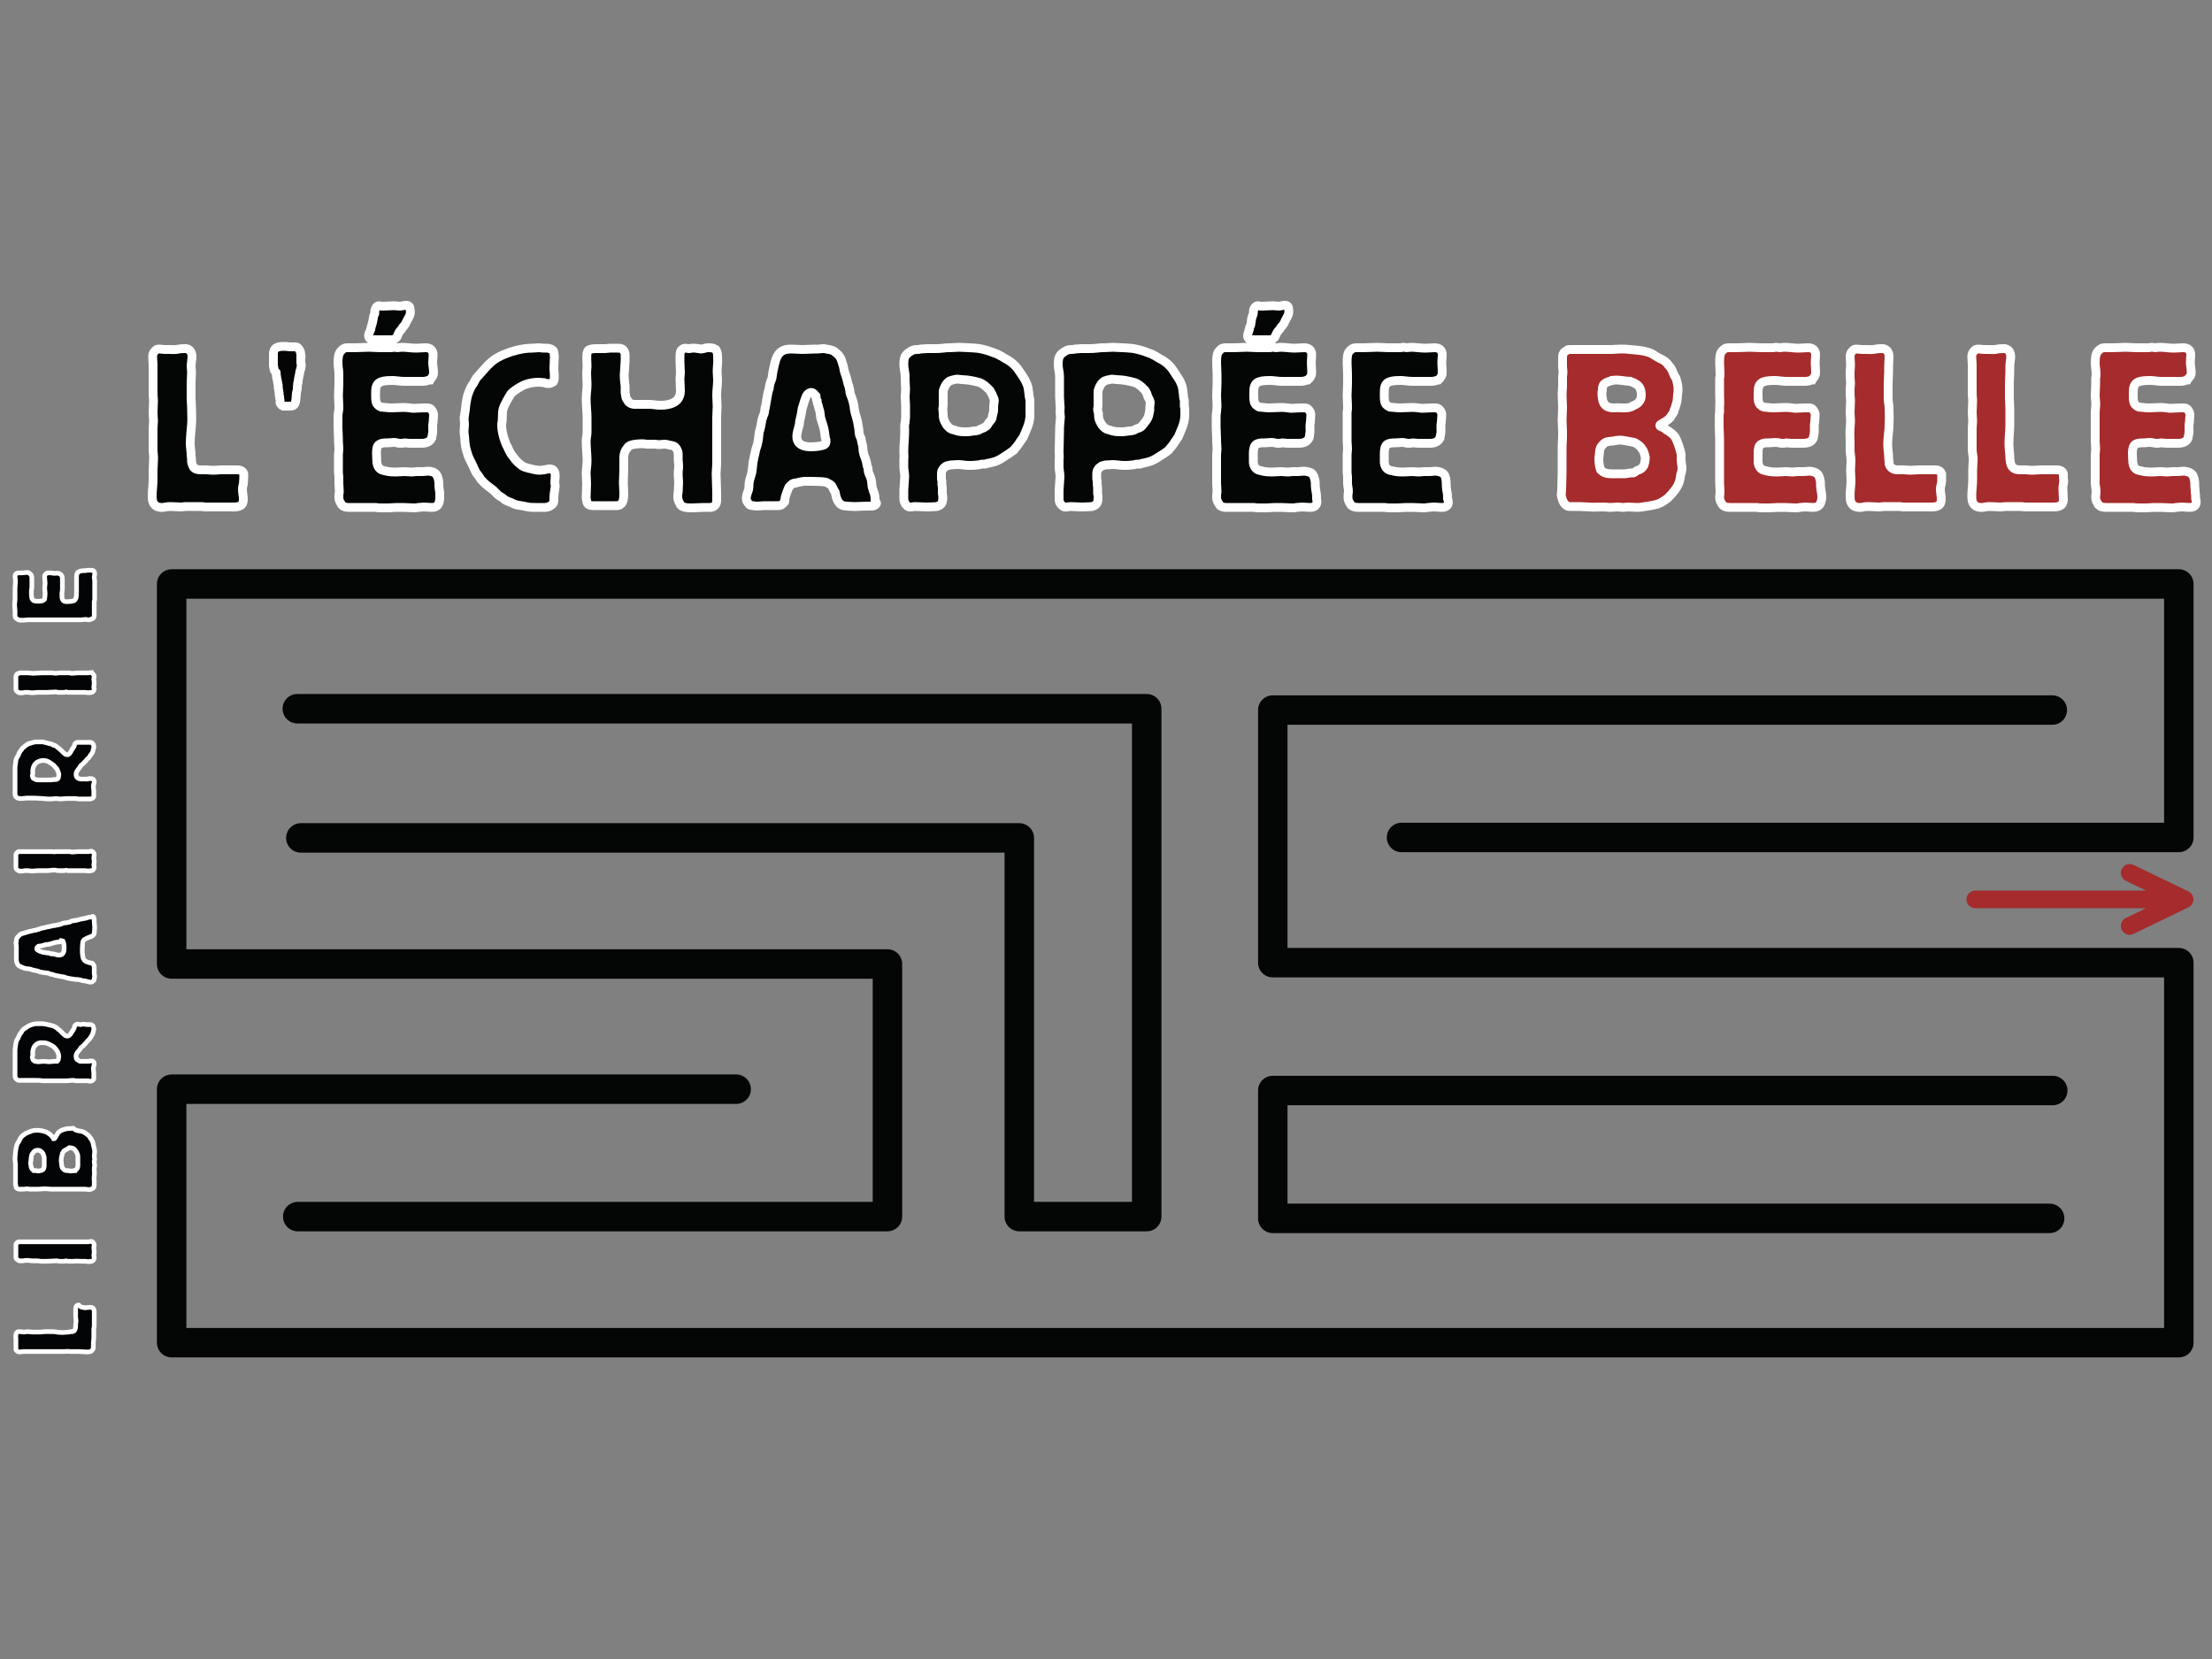 <?xml version="1.0" encoding="utf-8"?>
<!-- Generator: Adobe Illustrator 26.1.0, SVG Export Plug-In . SVG Version: 6.00 Build 0)  -->
<svg version="1.1" id="Calque_1" xmlns="http://www.w3.org/2000/svg" xmlns:xlink="http://www.w3.org/1999/xlink" x="0px" y="0px"
	 viewBox="0 0 500 375" style="enable-background:new 0 0 500 375;" xml:space="preserve">
<rect x="0" y="0" width="500" height="375" fill="#808080" stroke="none"/>
<style type="text/css">
	.st0{fill:#030405;}
	.st1{fill:none;stroke:#FFFFFF;stroke-width:1.055;}
	.st2{fill:#040505;}
	.st3{fill:none;stroke:#FFFFFF;stroke-width:1.999;}
	.st4{fill:#A52B2C;}
	.st5{fill:none;stroke:#040505;stroke-width:6.66;stroke-linecap:round;stroke-linejoin:round;}
	.st6{fill:none;stroke:#A52B2C;stroke-width:3.994;stroke-linecap:round;stroke-linejoin:round;}
</style>
<g>
	<g>
		<path class="st0" d="M18.7,295.5c0.2,0.1,0.4,0.1,0.6,0.1c0.4,0,0.7-0.1,1.1-0.1c0.5,0,0.9,0.2,0.9,1.1c0,0.4,0,0.7,0,1
			c0,0.5,0,0.9,0,1.3c0,0.4,0,0.5,0,0.9c0,0.2-0.1,0.4-0.1,0.5c0,0.3,0,0.6,0,0.9v0.7c0,0.2,0,0.3,0,0.5c0,0.4-0.1,0.7-0.1,1.1
			c0,0.2,0,0.4,0,0.6c0,0.2,0,0.3,0,0.4c0,0.2,0,0.4-0.2,0.6c-0.2,0.4-0.5,0.5-1.2,0.5c-0.7,0-1.2-0.1-1.8-0.1c-0.4,0-0.7,0-1.1,0
			c-0.4,0-0.7,0-1,0c-0.5-0.1-0.9,0-1.3,0H14c-0.6,0-1,0-1.6,0c-0.3,0-0.5,0-0.7,0c-0.4,0-0.7,0-1.1,0c-0.5,0-0.8,0-1.3,0
			c-0.4,0-0.7,0-1.2,0c-0.3,0-0.5,0-0.8,0c-0.2,0-0.3,0-0.5,0H6.1c-0.2,0-0.5,0-0.8,0c-0.3,0-0.6,0.1-0.9,0.1
			c-0.4,0-0.7-0.3-0.8-0.5c0-0.1,0-0.2,0-0.2v-0.1c0-0.2,0-0.4,0-0.6v-0.5c0-0.4,0-0.7,0-1.1c0-0.3-0.1-0.7,0-0.9
			c0-0.2,0.1-0.4,0.2-0.5c0.2-0.2,0.4-0.2,0.6-0.2c0.4,0,0.7,0.1,1.1,0.1c0.2,0,0.4-0.1,0.6-0.1c0.5,0,0.8,0.1,1.3,0.1h0.8
			c0.3,0,0.6,0,0.9,0c0.4,0,0.7-0.1,1.1-0.1c0.7,0,1.2,0,1.9,0c0.8,0.1,1.3,0.2,2.1,0.2c0.5,0,0.8-0.1,1.4-0.1
			c0.2-0.1,0.4-0.1,0.6-0.1c0.1,0,0.2,0,0.2,0c0.2-0.1,0.4-0.2,0.4-0.2c0.2-0.2,0.3-0.7,0.3-0.9c0-0.2,0-0.3,0-0.5
			c0-0.3,0.1-0.5,0.1-0.8c0-0.3-0.1-0.6-0.1-0.9c0-0.4,0-0.6,0-1v-0.5c0-0.2,0-0.3,0-0.4c0-0.5,0.2-0.7,0.5-0.8c0.1,0,0.2,0,0.2,0
			C18.3,295.5,18.5,295.5,18.7,295.5"/>
		<path class="st1" d="M18.7,295.5c0.2,0.1,0.4,0.1,0.6,0.1c0.4,0,0.7-0.1,1.1-0.1c0.5,0,0.9,0.2,0.9,1.1c0,0.4,0,0.7,0,1
			c0,0.5,0,0.9,0,1.3c0,0.4,0,0.5,0,0.9c0,0.2-0.1,0.4-0.1,0.5c0,0.3,0,0.6,0,0.9v0.7c0,0.2,0,0.3,0,0.5c0,0.4-0.1,0.7-0.1,1.1
			c0,0.2,0,0.4,0,0.6c0,0.2,0,0.3,0,0.4c0,0.2,0,0.4-0.2,0.6c-0.2,0.4-0.5,0.5-1.2,0.5c-0.7,0-1.2-0.1-1.8-0.1c-0.4,0-0.7,0-1.1,0
			c-0.4,0-0.7,0-1,0c-0.5-0.1-0.9,0-1.3,0H14c-0.6,0-1,0-1.6,0c-0.3,0-0.5,0-0.7,0c-0.4,0-0.7,0-1.1,0c-0.5,0-0.8,0-1.3,0
			c-0.4,0-0.7,0-1.2,0c-0.3,0-0.5,0-0.8,0c-0.2,0-0.3,0-0.5,0H6.1c-0.2,0-0.5,0-0.8,0c-0.3,0-0.6,0.1-0.9,0.1
			c-0.4,0-0.7-0.3-0.8-0.5c0-0.1,0-0.2,0-0.2v-0.1c0-0.2,0-0.4,0-0.6v-0.5c0-0.4,0-0.7,0-1.1c0-0.3-0.1-0.7,0-0.9
			c0-0.2,0.1-0.4,0.2-0.5c0.2-0.2,0.4-0.2,0.6-0.2c0.4,0,0.7,0.1,1.1,0.1c0.2,0,0.4-0.1,0.6-0.1c0.5,0,0.8,0.1,1.3,0.1h0.8
			c0.3,0,0.6,0,0.9,0c0.4,0,0.7-0.1,1.1-0.1c0.7,0,1.2,0,1.9,0c0.8,0.1,1.3,0.2,2.1,0.2c0.5,0,0.8-0.1,1.4-0.1
			c0.2-0.1,0.4-0.1,0.6-0.1c0.1,0,0.2,0,0.2,0c0.2-0.1,0.4-0.2,0.4-0.2c0.2-0.2,0.3-0.7,0.3-0.9c0-0.2,0-0.3,0-0.5
			c0-0.3,0.1-0.5,0.1-0.8c0-0.3-0.1-0.6-0.1-0.9c0-0.4,0-0.6,0-1v-0.5c0-0.2,0-0.3,0-0.4c0-0.5,0.2-0.7,0.5-0.8c0.1,0,0.2,0,0.2,0
			C18.3,295.5,18.5,295.5,18.7,295.5z"/>
		<path class="st0" d="M20.9,280.7c0.1,0.1,0.4,0.4,0.4,0.7c0,0.2-0.1,0.4-0.1,0.6c0,0.4,0.1,0.6,0.1,1c0,0.3-0.1,0.5-0.1,0.8
			c0,0.1,0.1,0.3,0.1,0.5c0,0.5-0.4,0.8-0.6,0.8c-0.2,0.1-0.2,0-0.4,0c-0.1,0-0.1,0.1-0.2,0.1c-0.3,0-0.5-0.1-0.8-0.1
			c-0.3,0-0.6,0-1,0c-0.6,0-1-0.1-1.6,0c-0.3,0-0.5,0-0.8,0h-0.5c-0.2,0-0.3-0.1-0.4-0.1c-0.2,0-0.3,0.1-0.4,0.1h-0.2
			c-0.1,0-0.3,0-0.4,0c-0.2,0-0.4,0-0.6,0c-0.3-0.1-0.5-0.1-0.8-0.1c-0.6,0-1.3,0.1-2,0.1H9.8c-0.2,0-0.4,0-0.5,0
			c-0.3,0-0.5-0.1-0.8-0.1C8,285,7.6,285,7.2,285c-0.3,0-0.5-0.1-0.8-0.1c-0.2,0-0.4,0-0.6,0c-0.2,0-0.4,0.1-0.7,0.1H4.7
			c-0.1,0-0.1,0-0.3,0c-0.2-0.1-0.8-0.3-0.8-0.8c0-0.1,0-0.2,0-0.3v-0.1c0-0.2,0-0.5,0-0.8c0-0.4,0-0.8,0-1.1c0-0.2,0-0.3,0-0.5
			c0,0,0-0.2,0.1-0.3c0-0.2,0.4-0.4,0.5-0.4c0.2,0,0.4,0,0.4,0c0.3,0,0.6,0,0.9,0h0.8c0.4,0,0.7,0,1.1,0c0.7,0,1.3,0,2,0
			c0.4,0,0.8,0,1.3,0h1.1c0.3,0,0.5,0,0.8,0c0.3,0,0.5,0,0.7,0c0.2,0,0.4,0,0.8,0c0.3,0,0.6,0,0.9,0h0.7c0.3,0,0.4,0,0.7,0
			c0.4,0,0.7,0,1.1,0H19c0.4,0,0.6,0,1,0c0.2,0,0.4-0.1,0.6-0.1C20.6,280.6,20.8,280.6,20.9,280.7"/>
		<path class="st1" d="M20.9,280.7c0.1,0.1,0.4,0.4,0.4,0.7c0,0.2-0.1,0.4-0.1,0.6c0,0.4,0.1,0.6,0.1,1c0,0.3-0.1,0.5-0.1,0.8
			c0,0.1,0.1,0.3,0.1,0.5c0,0.5-0.4,0.8-0.6,0.8c-0.2,0.1-0.2,0-0.4,0c-0.1,0-0.1,0.1-0.2,0.1c-0.3,0-0.5-0.1-0.8-0.1
			c-0.3,0-0.6,0-1,0c-0.6,0-1-0.1-1.6,0c-0.3,0-0.5,0-0.8,0h-0.5c-0.2,0-0.3-0.1-0.4-0.1c-0.2,0-0.3,0.1-0.4,0.1h-0.2
			c-0.1,0-0.3,0-0.4,0c-0.2,0-0.4,0-0.6,0c-0.3-0.1-0.5-0.1-0.8-0.1c-0.6,0-1.3,0.1-2,0.1H9.8c-0.2,0-0.4,0-0.5,0
			c-0.3,0-0.5-0.1-0.8-0.1C8,285,7.6,285,7.2,285c-0.3,0-0.5-0.1-0.8-0.1c-0.2,0-0.4,0-0.6,0c-0.2,0-0.4,0.1-0.7,0.1H4.7
			c-0.1,0-0.1,0-0.3,0c-0.2-0.1-0.8-0.3-0.8-0.8c0-0.1,0-0.2,0-0.3v-0.1c0-0.2,0-0.5,0-0.8c0-0.4,0-0.8,0-1.1c0-0.2,0-0.3,0-0.5
			c0,0,0-0.2,0.1-0.3c0-0.2,0.4-0.4,0.5-0.4c0.2,0,0.4,0,0.4,0c0.3,0,0.6,0,0.9,0h0.8c0.4,0,0.7,0,1.1,0c0.7,0,1.3,0,2,0
			c0.4,0,0.8,0,1.3,0h1.1c0.3,0,0.5,0,0.8,0c0.3,0,0.5,0,0.7,0c0.2,0,0.4,0,0.8,0c0.3,0,0.6,0,0.9,0h0.7c0.3,0,0.4,0,0.7,0
			c0.4,0,0.7,0,1.1,0H19c0.4,0,0.6,0,1,0c0.2,0,0.4-0.1,0.6-0.1C20.6,280.6,20.8,280.6,20.9,280.7z"/>
		<path class="st0" d="M14.7,260c-0.2,0.1-0.3,0.2-0.3,0.2c-0.2,0.3-0.3,0.5-0.3,0.5c0,0.2-0.1,0.6-0.2,0.8c-0.1,0.8-0.1,0.8,0,1.6
			c0.1,0.4,0,0.8,0.4,1.1c0.4,0.5,0.8,0.4,1.2,0.4c0.2,0.1,0.3,0.1,0.4,0.1H16c0.2,0,0.7-0.1,0.9-0.1c0-0.1,0.1-0.1,0.2-0.1
			c0.2-0.1,0.2-0.3,0.3-0.3c0.3-0.4,0.2-1.1,0.2-1.6c0-0.2,0-0.4,0-0.6c0-0.2,0-0.4,0-0.7c0-0.1,0-0.2-0.1-0.4
			c0-0.1-0.1-0.1-0.1-0.2c0-0.2-0.1-0.2-0.2-0.4c-0.2-0.3-0.3-0.5-0.5-0.6c-0.2-0.2-0.8-0.3-1-0.3C15.5,259.6,15,259.8,14.7,260
			 M7.4,260.7c-0.2,0.2-0.3,0.5-0.3,0.6c0,0.2-0.1,0.5-0.1,1c0,0.2-0.1,0.4-0.1,0.6v0.1c0,0.1,0.1,0.3,0.1,0.5c0,0,0,0.6,0.4,0.9
			c0.1,0.1,0.2,0.2,0.2,0.2c0.2,0,0.4,0,0.5,0c0.3,0,0.2,0.1,0.4,0.1c0.3,0,0.9-0.1,1.2-0.3c0.3-0.3,0.3-0.8,0.3-1.1
			c0-0.3,0-0.5,0-0.8c0-0.2,0-0.4,0-0.6c0-0.4-0.1-0.7-0.2-0.9c0-0.2-0.1-0.2-0.2-0.4c0-0.1-0.1-0.1-0.3-0.3
			C9.2,260.2,9,260,8.6,260C7.9,260,7.6,260.3,7.4,260.7 M17.7,255.6c0.5,0.1,1,0,2.1,0.9c0.4,0.3,0.5,0.5,0.6,0.7
			c0.1,0,0.2,0.2,0.3,0.4c0.3,0.5,0.4,1.1,0.5,1.6c0.1,0.4,0.2,0.8,0.2,1.2c0,0.3-0.1,0.6-0.1,1c0,0.2,0.1,0.4,0.1,0.6
			c0,0.2-0.1,0.3-0.1,0.6c0,0.3,0.1,0.5,0.1,0.9c-0.1,0.4-0.1,0.5-0.1,0.9c0,0.5,0.1,0.8,0,1.4c0,0.4-0.1,0.6,0,1c0,0.2,0,0.7,0,0.7
			c0,0.1,0,0.2,0,0.3c0,0.3-0.1,0.5-0.1,0.6c-0.3,0.4-0.9,0.5-1.2,0.5c-0.2,0-0.4-0.1-0.6-0.1c-0.8,0-1.3,0-2.1,0c-0.7,0-1.4,0-2,0
			c-0.7,0-1.1,0-1.8,0h-0.6c-0.4,0-0.9,0-1.3,0c-0.5,0-0.9-0.1-1.5-0.1c-0.5,0-0.9,0.1-1.5,0.1c-0.3,0-0.5,0-0.9,0H6.6
			c-0.2,0-0.3-0.1-0.5-0.1c-0.2,0-0.4,0.1-0.7,0.1c-0.3,0-0.5,0-0.9,0c-0.4,0-0.6-0.1-0.8-0.3c0,0-0.1-0.2-0.1-0.3
			c0-0.1,0-0.3-0.1-0.5v-0.4c0-0.3,0-0.5,0-0.9v-0.9v-0.5c0-0.4,0-0.7,0-1c0-0.3,0-0.6,0-0.9c0-0.3-0.1-0.6-0.1-0.9
			c0-0.2,0-0.4,0-0.6c0.1-0.9,0.1-2.1,0.5-3c0.1-0.3,0.3-0.4,0.4-0.7c0.3-0.5,0.3-0.7,0.8-1.2c0.1,0,0.4-0.3,0.7-0.5
			c0.1,0,0.3-0.1,0.5-0.2c0.2-0.1,0.3-0.2,0.5-0.2c0.1-0.1,0.8-0.3,1.3-0.3c0.2,0,0.4,0,0.6,0c1,0.1,0.9,0.1,1.5,0.3
			c0.1,0,0.3,0.1,0.5,0.2c0.3,0.2,0.5,0.4,0.6,0.4c0.1,0.1,0.2,0.2,0.3,0.3c0.1,0,0.3,0.4,0.4,0.5c0.1,0.2,0.1,0.2,0.1,0.2
			c0.1,0,0.1,0,0.1,0c0.1,0,0.1,0,0.2-0.1c0.1-0.2,0.2-0.4,0.3-0.5c0-0.1,0.1-0.1,0.1-0.2c0.1-0.2,0.1-0.2,0.3-0.5
			c0.2-0.2,0.4-0.4,0.6-0.5c0.4-0.2,1.3-0.5,1.7-0.5c0.2,0,0.4,0,0.6,0c0.2,0,0.3-0.1,0.5-0.1C17,255.4,17.2,255.5,17.7,255.6"/>
		<path class="st1" d="M14.7,260c-0.2,0.1-0.3,0.2-0.3,0.2c-0.2,0.3-0.3,0.5-0.3,0.5c0,0.2-0.1,0.6-0.2,0.8c-0.1,0.8-0.1,0.8,0,1.6
			c0.1,0.4,0,0.8,0.4,1.1c0.4,0.5,0.8,0.4,1.2,0.4c0.2,0.1,0.3,0.1,0.4,0.1H16c0.2,0,0.7-0.1,0.9-0.1c0-0.1,0.1-0.1,0.2-0.1
			c0.2-0.1,0.2-0.3,0.3-0.3c0.3-0.4,0.2-1.1,0.2-1.6c0-0.2,0-0.4,0-0.6c0-0.2,0-0.4,0-0.7c0-0.1,0-0.2-0.1-0.4
			c0-0.1-0.1-0.1-0.1-0.2c0-0.2-0.1-0.2-0.2-0.4c-0.2-0.3-0.3-0.5-0.5-0.6c-0.2-0.2-0.8-0.3-1-0.3C15.5,259.6,15,259.8,14.7,260z
			 M7.4,260.7c-0.2,0.2-0.3,0.5-0.3,0.6c0,0.2-0.1,0.5-0.1,1c0,0.2-0.1,0.4-0.1,0.6v0.1c0,0.1,0.1,0.3,0.1,0.5c0,0,0,0.6,0.4,0.9
			c0.1,0.1,0.2,0.2,0.2,0.2c0.2,0,0.4,0,0.5,0c0.3,0,0.2,0.1,0.4,0.1c0.3,0,0.9-0.1,1.2-0.3c0.3-0.3,0.3-0.8,0.3-1.1
			c0-0.3,0-0.5,0-0.8c0-0.2,0-0.4,0-0.6c0-0.4-0.1-0.7-0.2-0.9c0-0.2-0.1-0.2-0.2-0.4c0-0.1-0.1-0.1-0.3-0.3
			C9.2,260.2,9,260,8.6,260C7.9,260,7.6,260.3,7.4,260.7z M17.7,255.6c0.5,0.1,1,0,2.1,0.9c0.4,0.3,0.5,0.5,0.6,0.7
			c0.1,0,0.2,0.2,0.3,0.4c0.3,0.5,0.4,1.1,0.5,1.6c0.1,0.4,0.2,0.8,0.2,1.2c0,0.3-0.1,0.6-0.1,1c0,0.2,0.1,0.4,0.1,0.6
			c0,0.2-0.1,0.3-0.1,0.6c0,0.3,0.1,0.5,0.1,0.9c-0.1,0.4-0.1,0.5-0.1,0.9c0,0.5,0.1,0.8,0,1.4c0,0.4-0.1,0.6,0,1c0,0.2,0,0.7,0,0.7
			c0,0.1,0,0.2,0,0.3c0,0.3-0.1,0.5-0.1,0.6c-0.3,0.4-0.9,0.5-1.2,0.5c-0.2,0-0.4-0.1-0.6-0.1c-0.8,0-1.3,0-2.1,0c-0.7,0-1.4,0-2,0
			c-0.7,0-1.1,0-1.8,0h-0.6c-0.4,0-0.9,0-1.3,0c-0.5,0-0.9-0.1-1.5-0.1c-0.5,0-0.9,0.1-1.5,0.1c-0.3,0-0.5,0-0.9,0H6.6
			c-0.2,0-0.3-0.1-0.5-0.1c-0.2,0-0.4,0.1-0.7,0.1c-0.3,0-0.5,0-0.9,0c-0.4,0-0.6-0.1-0.8-0.3c0,0-0.1-0.2-0.1-0.3
			c0-0.1,0-0.3-0.1-0.5v-0.4c0-0.3,0-0.5,0-0.9v-0.9v-0.5c0-0.4,0-0.7,0-1c0-0.3,0-0.6,0-0.9c0-0.3-0.1-0.6-0.1-0.9
			c0-0.2,0-0.4,0-0.6c0.1-0.9,0.1-2.1,0.5-3c0.1-0.3,0.3-0.4,0.4-0.7c0.3-0.5,0.3-0.7,0.8-1.2c0.1,0,0.4-0.3,0.7-0.5
			c0.1,0,0.3-0.1,0.5-0.2c0.2-0.1,0.3-0.2,0.5-0.2c0.1-0.1,0.8-0.3,1.3-0.3c0.2,0,0.4,0,0.6,0c1,0.1,0.9,0.1,1.5,0.3
			c0.1,0,0.3,0.1,0.5,0.2c0.3,0.2,0.5,0.4,0.6,0.4c0.1,0.1,0.2,0.2,0.3,0.3c0.1,0,0.3,0.4,0.4,0.5c0.1,0.2,0.1,0.2,0.1,0.2
			c0.1,0,0.1,0,0.1,0c0.1,0,0.1,0,0.2-0.1c0.1-0.2,0.2-0.4,0.3-0.5c0-0.1,0.1-0.1,0.1-0.2c0.1-0.2,0.1-0.2,0.3-0.5
			c0.2-0.2,0.4-0.4,0.6-0.5c0.4-0.2,1.3-0.5,1.7-0.5c0.2,0,0.4,0,0.6,0c0.2,0,0.3-0.1,0.5-0.1C17,255.4,17.2,255.5,17.7,255.6z"/>
		<path class="st0" d="M7.8,236.5c-0.2,0.3-0.3,0.6-0.3,0.7c0,0.1-0.1,0.2-0.1,0.5c0,0.1,0,0.2,0,0.3c0,0.1,0,0.2,0,0.3v0.3
			c0,0.1-0.1,0.2-0.1,0.3v0.1c0,0.1,0.1,0.3,0.1,0.4c0.1,0.3,0.2,0.3,0.5,0.5c0.3,0,0.4,0.1,0.8,0.1c0.4,0,0.7-0.1,1.2-0.1
			c0.4,0,0.7,0.1,1.2,0.1c0.4,0,0.7-0.1,1.1-0.1c0.1,0,0.3,0,0.5,0c0.1,0,0.1,0,0.2,0c0.1-0.1,0.3-0.3,0.3-0.4
			c0-0.1,0.1-0.7,0.1-0.8c0-0.1-0.1-0.6-0.2-0.7c0-0.1-0.1-0.2-0.1-0.3c-0.1-0.1-0.1-0.2-0.2-0.3c-0.1-0.2-0.2-0.2-0.3-0.4
			c-0.4-0.4-0.3-0.4-0.9-0.7c-0.7-0.4-0.9-0.5-1.6-0.6c-0.2,0-0.4,0-0.5,0C9,235.6,8.2,235.9,7.8,236.5 M11.6,231.8
			c0.2,0,0.3,0.1,0.4,0.1c0.1,0,0.2,0.1,0.4,0.2c0.3,0.1,0.5,0.3,0.7,0.5c0.2,0.1,0.5,0.4,0.7,0.6c0.2,0.2,0.8,0.8,1,0.9
			c0.2,0.1,0.4,0.1,0.4,0.1c0.4,0,0.6-0.3,0.7-0.4c0.3-0.5,0.2-0.3,0.5-0.8c0.1,0,0.2-0.3,0.3-0.5c0.1-0.1,0.1-0.4,0.2-0.6
			c0.2-0.4,0.6-0.4,0.7-0.4c0.2,0,0.4,0.1,0.6,0.1c0.2,0,0.4-0.1,0.5-0.1c0.4,0,0.7,0.1,1.1,0.1c0.2,0,0.3,0,0.6,0
			c0.5,0,0.6,0.3,0.7,0.5c0,0.1,0.1,0.2,0.1,0.3c0,0.1,0,0.2,0,0.2c0,0.1,0,0.3-0.1,0.5c-0.1,0.6-0.3,0.9-0.5,1.2
			c-0.2,0.3-0.3,0.5-0.4,0.6c-0.1,0.1-0.2,0.2-0.4,0.4c-0.4,0.5-0.7,0.8-1,1.1c-0.3,0.3-0.4,0.3-0.5,0.4c-0.1,0.2-0.2,0.3-0.3,0.5
			c-0.4,0.5-0.3,0.2-0.7,0.9c0,0.1-0.1,0.2-0.1,0.3c0,0.2,0,0.2,0,0.3c0,0.1,0,0.1,0,0.2c0,0.4,0.3,0.6,0.4,0.6
			c0.1,0.1,0.2,0.1,0.3,0.2c0.2,0.1,0.1,0.1,0.3,0.1c0.2,0,0.4,0,0.8,0c0.4,0,0.5,0,0.8,0c0.1,0,0.2,0,0.3,0
			c0.1-0.1,0.3-0.1,0.5-0.1c0.6,0,0.7,0.5,0.7,0.6c0,0.2-0.1,0.5-0.1,0.6c-0.1,0.2-0.1,0.4-0.1,0.5c0,0.4,0.1,0.7,0.1,1.1v0.6
			c0,0.2,0,0.3,0,0.4c0,0.1,0,0.2,0,0.3c-0.1,0.2-0.4,0.5-0.8,0.5c-0.2,0-0.3,0-0.5-0.1c-0.3,0-0.5,0-0.6,0c-0.4,0-0.7,0-1.1,0
			c-0.4,0-0.7,0-1.1,0c-0.3-0.1-0.5-0.1-0.7-0.1c-0.5,0-0.8,0.1-1.4,0.1c-0.5,0-0.9,0-1.4,0c-0.3,0-0.6,0-0.9,0c-0.4,0-0.7,0-1.1,0
			c-0.7,0-1.2,0-1.9,0c-0.7-0.1-1.1-0.1-1.8-0.1c-0.5,0-0.8,0-1.4,0H6c-0.4,0-0.6,0-1,0c-0.6,0-1,0.1-1.3-0.3
			c-0.2-0.2-0.3-0.4-0.3-0.7c0-0.2,0-0.5,0-0.6c0-0.2,0-0.5,0-0.7c0-0.4,0-0.7,0-1.1c0-0.3,0-0.5,0-0.8c0-0.3,0-0.6,0-0.9
			c0-0.3,0-0.6,0-1c0-0.3,0-0.6,0-0.8c0.1-0.9,0.1-1,0.2-1.5c0-0.2,0.1-0.4,0.2-0.7c0.1-0.1,0.2-0.3,0.3-0.5
			c0.2-0.5,0.2-0.6,0.8-1.4c0.1-0.2,0.1-0.1,0.2-0.3c0.1-0.2,0.3-0.3,0.6-0.5c0.1-0.1,0.5-0.3,0.6-0.4c0.1-0.1,1.2-0.6,1.9-0.6h0.5
			c0.4,0,0.7,0,1,0C10.5,231.5,11.6,231.8,11.6,231.8"/>
		<path class="st1" d="M7.8,236.5c-0.2,0.3-0.3,0.6-0.3,0.7c0,0.1-0.1,0.2-0.1,0.5c0,0.1,0,0.2,0,0.3c0,0.1,0,0.2,0,0.3v0.3
			c0,0.1-0.1,0.2-0.1,0.3v0.1c0,0.1,0.1,0.3,0.1,0.4c0.1,0.3,0.2,0.3,0.5,0.5c0.3,0,0.4,0.1,0.8,0.1c0.4,0,0.7-0.1,1.2-0.1
			c0.4,0,0.7,0.1,1.2,0.1c0.4,0,0.7-0.1,1.1-0.1c0.1,0,0.3,0,0.5,0c0.1,0,0.1,0,0.2,0c0.1-0.1,0.3-0.3,0.3-0.4
			c0-0.1,0.1-0.7,0.1-0.8c0-0.1-0.1-0.6-0.2-0.7c0-0.1-0.1-0.2-0.1-0.3c-0.1-0.1-0.1-0.2-0.2-0.3c-0.1-0.2-0.2-0.2-0.3-0.4
			c-0.4-0.4-0.3-0.4-0.9-0.7c-0.7-0.4-0.9-0.5-1.6-0.6c-0.2,0-0.4,0-0.5,0C9,235.6,8.2,235.9,7.8,236.5z M11.6,231.8
			c0.2,0,0.3,0.1,0.4,0.1c0.1,0,0.2,0.1,0.4,0.2c0.3,0.1,0.5,0.3,0.7,0.5c0.2,0.1,0.5,0.4,0.7,0.6c0.2,0.2,0.8,0.8,1,0.9
			c0.2,0.1,0.4,0.1,0.4,0.1c0.4,0,0.6-0.3,0.7-0.4c0.3-0.5,0.2-0.3,0.5-0.8c0.1,0,0.2-0.3,0.3-0.5c0.1-0.1,0.1-0.4,0.2-0.6
			c0.2-0.4,0.6-0.4,0.7-0.4c0.2,0,0.4,0.1,0.6,0.1c0.2,0,0.4-0.1,0.5-0.1c0.4,0,0.7,0.1,1.1,0.1c0.2,0,0.3,0,0.6,0
			c0.5,0,0.6,0.3,0.7,0.5c0,0.1,0.1,0.2,0.1,0.3c0,0.1,0,0.2,0,0.2c0,0.1,0,0.3-0.1,0.5c-0.1,0.6-0.3,0.9-0.5,1.2
			c-0.2,0.3-0.3,0.5-0.4,0.6c-0.1,0.1-0.2,0.2-0.4,0.4c-0.4,0.5-0.7,0.8-1,1.1c-0.3,0.3-0.4,0.3-0.5,0.4c-0.1,0.2-0.2,0.3-0.3,0.5
			c-0.4,0.5-0.3,0.2-0.7,0.9c0,0.1-0.1,0.2-0.1,0.3c0,0.2,0,0.2,0,0.3c0,0.1,0,0.1,0,0.2c0,0.4,0.3,0.6,0.4,0.6
			c0.1,0.1,0.2,0.1,0.3,0.2c0.2,0.1,0.1,0.1,0.3,0.1c0.2,0,0.4,0,0.8,0c0.4,0,0.5,0,0.8,0c0.1,0,0.2,0,0.3,0
			c0.1-0.1,0.3-0.1,0.5-0.1c0.6,0,0.7,0.5,0.7,0.6c0,0.2-0.1,0.5-0.1,0.6c-0.1,0.2-0.1,0.4-0.1,0.5c0,0.4,0.1,0.7,0.1,1.1v0.6
			c0,0.2,0,0.3,0,0.4c0,0.1,0,0.2,0,0.3c-0.1,0.2-0.4,0.5-0.8,0.5c-0.2,0-0.3,0-0.5-0.1c-0.3,0-0.5,0-0.6,0c-0.4,0-0.7,0-1.1,0
			c-0.4,0-0.7,0-1.1,0c-0.3-0.1-0.5-0.1-0.7-0.1c-0.5,0-0.8,0.1-1.4,0.1c-0.5,0-0.9,0-1.4,0c-0.3,0-0.6,0-0.9,0c-0.4,0-0.7,0-1.1,0
			c-0.7,0-1.2,0-1.9,0c-0.7-0.1-1.1-0.1-1.8-0.1c-0.5,0-0.8,0-1.4,0H6c-0.4,0-0.6,0-1,0c-0.6,0-1,0.1-1.3-0.3
			c-0.2-0.2-0.3-0.4-0.3-0.7c0-0.2,0-0.5,0-0.6c0-0.2,0-0.5,0-0.7c0-0.4,0-0.7,0-1.1c0-0.3,0-0.5,0-0.8c0-0.3,0-0.6,0-0.9
			c0-0.3,0-0.6,0-1c0-0.3,0-0.6,0-0.8c0.1-0.9,0.1-1,0.2-1.5c0-0.2,0.1-0.4,0.2-0.7c0.1-0.1,0.2-0.3,0.3-0.5
			c0.2-0.5,0.2-0.6,0.8-1.4c0.1-0.2,0.1-0.1,0.2-0.3c0.1-0.2,0.3-0.3,0.6-0.5c0.1-0.1,0.5-0.3,0.6-0.4c0.1-0.1,1.2-0.6,1.9-0.6h0.5
			c0.4,0,0.7,0,1,0C10.5,231.5,11.6,231.8,11.6,231.8z"/>
		<path class="st0" d="M13.3,212.9c-1.1,0.1-1.5,0.4-2.1,0.5c-0.3,0.1-0.5,0.1-0.8,0.1c-0.2,0.1-0.4,0.1-0.7,0.2
			c-0.1,0-0.2,0.1-0.4,0.1c-0.1,0-0.5,0.1-0.6,0.1c-0.1,0.1-0.4,0.2-0.4,0.5c0,0.2,0.2,0.4,0.3,0.4c0.2,0.2,1.2,0.5,1.4,0.5
			c0.1,0,0.2,0,0.2,0c0.2,0.1,0.3,0.1,0.6,0.1c0.3,0,0.5,0.1,0.7,0.2c0.2,0,0.3,0,0.5,0c0.4,0.1,1,0.3,1.3,0.3
			c1.1,0,1.2-0.9,1.2-1.6c0-0.6-0.1-1.3-0.2-1.4c0-0.1-0.1-0.1-0.1-0.2c-0.2-0.1-0.4-0.1-0.4-0.1C13.7,212.9,13.5,212.9,13.3,212.9
			 M21.1,207.2c0.2,0.3,0.2,0.7,0.2,0.9v0.2c0,0.5,0.1,0.9,0.1,1.4c0,0.2-0.1,1-0.1,1.3c-0.1,0.4-0.4,0.6-1,0.8
			c-0.2,0.1-0.3,0.1-0.5,0.2c-0.2,0.1-0.3,0.1-0.4,0.2c-0.4,0.2-0.4,0.2-0.6,0.5c0,0-0.1,0.2-0.1,0.3c0,0.1-0.1,0.9-0.1,1.4
			c0,0.2,0,0.3,0,0.5v0.1c0,0.5,0,0.3,0.1,1.1c0,0.1,0,0.2,0.1,0.4c0,0.2,0,0.2,0.1,0.3c0.1,0.1,0.1,0.2,0.2,0.3
			c0.2,0.2,0.3,0.2,0.5,0.3c0.2,0.1,0.6,0.2,1,0.3h0.2c0,0,0.1,0,0.1,0.1c0.1,0.1,0.1,0.2,0.2,0.2c0.1,0.1,0.1,0.1,0.1,0.2
			c0.1,0.1,0.1,0.3,0.1,0.6c0,0.5,0,0.8,0,1.2c0,0.3,0.1,0.4,0.1,0.7c0,0.3-0.1,0.3-0.1,0.5c0,0.3,0,0.4-0.3,0.6
			c-0.2,0.2-0.3,0.2-0.5,0.2c-0.5,0-0.8-0.2-1-0.2c-0.2-0.1-0.4-0.1-0.6-0.1c-0.2,0-0.6-0.1-0.7-0.2c-0.3,0-0.4-0.1-0.7-0.1
			c-0.4,0-0.6,0-1-0.1c-0.3,0-0.5-0.1-0.7-0.1c-0.3-0.1-0.6-0.1-0.9-0.2c-0.2-0.1-0.4-0.2-0.7-0.2c-0.4-0.1-0.7-0.1-1.1-0.2
			c-0.4-0.1-0.7-0.1-1.1-0.3c-0.3-0.1-0.4-0.1-0.6-0.1c-0.2-0.1-0.2-0.1-0.4-0.2c-0.3-0.1-0.4,0-0.5-0.1c-0.1,0-0.1,0-0.2,0
			c-0.6-0.1-1-0.1-1.5-0.3c-0.3-0.1-0.5-0.2-0.7-0.2c-0.2,0-0.2,0-0.4-0.1c-0.3,0-0.5-0.1-0.7-0.2c-0.3-0.1-0.4-0.1-0.7-0.1
			c-0.1,0-0.9-0.1-1.4-0.4c-0.5-0.2-0.7-0.3-0.9-0.6c-0.1-0.3-0.3-0.5-0.3-1.1v-0.1c0-0.5,0-0.7,0-1.2c0-0.5,0-1,0-1.5v-0.4
			c0-0.2-0.1-0.3-0.1-0.5c0,0,0-0.3,0.1-0.4c0-0.6,0.1-0.8,0.4-1.1c0.2-0.2,0.4-0.4,0.5-0.5c0.3-0.2,0.6-0.2,0.9-0.3
			c0.2-0.1,0.4-0.1,0.6-0.2c0.4-0.1,0.7-0.2,1.2-0.3c0.2-0.1,0.4-0.1,0.5-0.1c0.2,0,0.3-0.1,0.4-0.1c0.1,0,0.2,0,0.3-0.1
			c0.3,0,0.4-0.1,0.6-0.2c0.6-0.2,1.1-0.2,1.3-0.3c0.2-0.1,0.3-0.1,0.5-0.1c0.2-0.1,0.3-0.1,0.5-0.1c0.4-0.1,0.6-0.2,1-0.2
			c0.4-0.1,0.6-0.1,1-0.2c0.1,0,0.2-0.1,0.3-0.1c0.2-0.1,0.4-0.1,0.5-0.2c0.2,0,0.3-0.1,0.4-0.1c0.3,0,0.5,0,0.8-0.1
			c0.1,0,0.5-0.1,0.6-0.2c0.4-0.2,0.6-0.2,0.8-0.2c0.1,0,0.2,0,0.3-0.1c0.4,0,0.2,0.1,0.6-0.1c0.1,0,0.4-0.1,0.4-0.1
			c0.3-0.1,0.6-0.1,1-0.2c0.1,0,0.3,0,0.4-0.1c0.6-0.1,0.3-0.2,1-0.2c0.1,0,0.2,0,0.3,0C20.8,207.1,20.9,207.1,21.1,207.2"/>
		<path class="st1" d="M13.3,212.9c-1.1,0.1-1.5,0.4-2.1,0.5c-0.3,0.1-0.5,0.1-0.8,0.1c-0.2,0.1-0.4,0.1-0.7,0.2
			c-0.1,0-0.2,0.1-0.4,0.1c-0.1,0-0.5,0.1-0.6,0.1c-0.1,0.1-0.4,0.2-0.4,0.5c0,0.2,0.2,0.4,0.3,0.4c0.2,0.2,1.2,0.5,1.4,0.5
			c0.1,0,0.2,0,0.2,0c0.2,0.1,0.3,0.1,0.6,0.1c0.3,0,0.5,0.1,0.7,0.2c0.2,0,0.3,0,0.5,0c0.4,0.1,1,0.3,1.3,0.3
			c1.1,0,1.2-0.9,1.2-1.6c0-0.6-0.1-1.3-0.2-1.4c0-0.1-0.1-0.1-0.1-0.2c-0.2-0.1-0.4-0.1-0.4-0.1C13.7,212.9,13.5,212.9,13.3,212.9z
			 M21.1,207.2c0.2,0.3,0.2,0.7,0.2,0.9v0.2c0,0.5,0.1,0.9,0.1,1.4c0,0.2-0.1,1-0.1,1.3c-0.1,0.4-0.4,0.6-1,0.8
			c-0.2,0.1-0.3,0.1-0.5,0.2c-0.2,0.1-0.3,0.1-0.4,0.2c-0.4,0.2-0.4,0.2-0.6,0.5c0,0-0.1,0.2-0.1,0.3c0,0.1-0.1,0.9-0.1,1.4
			c0,0.2,0,0.3,0,0.5v0.1c0,0.5,0,0.3,0.1,1.1c0,0.1,0,0.2,0.1,0.4c0,0.2,0,0.2,0.1,0.3c0.1,0.1,0.1,0.2,0.2,0.3
			c0.2,0.2,0.3,0.2,0.5,0.3c0.2,0.1,0.6,0.2,1,0.3h0.2c0,0,0.1,0,0.1,0.1c0.1,0.1,0.1,0.2,0.2,0.2c0.1,0.1,0.1,0.1,0.1,0.2
			c0.1,0.1,0.1,0.3,0.1,0.6c0,0.5,0,0.8,0,1.2c0,0.3,0.1,0.4,0.1,0.7c0,0.3-0.1,0.3-0.1,0.5c0,0.3,0,0.4-0.3,0.6
			c-0.2,0.2-0.3,0.2-0.5,0.2c-0.5,0-0.8-0.2-1-0.2c-0.2-0.1-0.4-0.1-0.6-0.1c-0.2,0-0.6-0.1-0.7-0.2c-0.3,0-0.4-0.1-0.7-0.1
			c-0.4,0-0.6,0-1-0.1c-0.3,0-0.5-0.1-0.7-0.1c-0.3-0.1-0.6-0.1-0.9-0.2c-0.2-0.1-0.4-0.2-0.7-0.2c-0.4-0.1-0.7-0.1-1.1-0.2
			c-0.4-0.1-0.7-0.1-1.1-0.3c-0.3-0.1-0.4-0.1-0.6-0.1c-0.2-0.1-0.2-0.1-0.4-0.2c-0.3-0.1-0.4,0-0.5-0.1c-0.1,0-0.1,0-0.2,0
			c-0.6-0.1-1-0.1-1.5-0.3c-0.3-0.1-0.5-0.2-0.7-0.2c-0.2,0-0.2,0-0.4-0.1c-0.3,0-0.5-0.1-0.7-0.2c-0.3-0.1-0.4-0.1-0.7-0.1
			c-0.1,0-0.9-0.1-1.4-0.4c-0.5-0.2-0.7-0.3-0.9-0.6c-0.1-0.3-0.3-0.5-0.3-1.1v-0.1c0-0.5,0-0.7,0-1.2c0-0.5,0-1,0-1.5v-0.4
			c0-0.2-0.1-0.3-0.1-0.5c0,0,0-0.3,0.1-0.4c0-0.6,0.1-0.8,0.4-1.1c0.2-0.2,0.4-0.4,0.5-0.5c0.3-0.2,0.6-0.2,0.9-0.3
			c0.2-0.1,0.4-0.1,0.6-0.2c0.4-0.1,0.7-0.2,1.2-0.3c0.2-0.1,0.4-0.1,0.5-0.1c0.2,0,0.3-0.1,0.4-0.1c0.1,0,0.2,0,0.3-0.1
			c0.3,0,0.4-0.1,0.6-0.2c0.6-0.2,1.1-0.2,1.3-0.3c0.2-0.1,0.3-0.1,0.5-0.1c0.2-0.1,0.3-0.1,0.5-0.1c0.4-0.1,0.6-0.2,1-0.2
			c0.4-0.1,0.6-0.1,1-0.2c0.1,0,0.2-0.1,0.3-0.1c0.2-0.1,0.4-0.1,0.5-0.2c0.2,0,0.3-0.1,0.4-0.1c0.3,0,0.5,0,0.8-0.1
			c0.1,0,0.5-0.1,0.6-0.2c0.4-0.2,0.6-0.2,0.8-0.2c0.1,0,0.2,0,0.3-0.1c0.4,0,0.2,0.1,0.6-0.1c0.1,0,0.4-0.1,0.4-0.1
			c0.3-0.1,0.6-0.1,1-0.2c0.1,0,0.3,0,0.4-0.1c0.6-0.1,0.3-0.2,1-0.2c0.1,0,0.2,0,0.3,0C20.8,207.1,20.9,207.1,21.1,207.2z"/>
		<path class="st0" d="M20.9,192.5c0.1,0.1,0.4,0.3,0.4,0.7c0,0.2-0.1,0.4-0.1,0.6c0,0.4,0.1,0.6,0.1,1c0,0.3-0.1,0.5-0.1,0.7
			c0,0.2,0.1,0.3,0.1,0.5c0,0.5-0.4,0.8-0.6,0.8c-0.2,0.1-0.2,0-0.4,0c-0.1,0-0.1,0.1-0.2,0.1c-0.3,0-0.5-0.1-0.8-0.1
			c-0.3,0-0.6,0-1,0c-0.6,0-1,0-1.6,0c-0.3,0-0.5,0-0.8,0h-0.5c-0.2,0-0.3-0.1-0.4-0.1c-0.2,0-0.3,0.1-0.4,0.1h-0.2
			c-0.1,0-0.3,0-0.4,0c-0.2,0-0.4,0-0.6,0c-0.3,0-0.5,0-0.8-0.1c-0.6-0.1-1.3,0.1-2,0.1H9.8c-0.2,0-0.4,0-0.5,0c-0.3,0-0.5,0-0.8,0
			c-0.4,0-0.8,0.1-1.3,0.1c-0.3,0-0.5-0.1-0.8-0.1c-0.2,0-0.4,0-0.6,0c-0.2,0-0.4,0-0.7,0.1H4.7c-0.1,0-0.1,0-0.3,0
			c-0.2-0.1-0.8-0.3-0.8-0.8c0-0.2,0-0.2,0-0.4v-0.1c0-0.2,0-0.5,0-0.8c0-0.4,0-0.7,0-1.2c0-0.2,0-0.3,0-0.4c0,0,0-0.1,0.1-0.3
			c0-0.1,0.4-0.3,0.5-0.4c0.2,0,0.4,0,0.4,0c0.3,0,0.6,0,0.9,0h0.8c0.4,0,0.7,0,1.1,0c0.7,0,1.3,0,2,0c0.4,0,0.8,0,1.3,0h1.1
			c0.3,0,0.5,0.1,0.8,0c0.3,0,0.5,0,0.7,0c0.2,0,0.4,0,0.8,0c0.3,0,0.6,0,0.9,0h0.7c0.3,0,0.4,0.1,0.7,0.1c0.4,0,0.7-0.1,1.1-0.1H19
			c0.4,0,0.6,0,1,0c0.2,0,0.4-0.1,0.6-0.1C20.6,192.4,20.8,192.4,20.9,192.5"/>
		<path class="st1" d="M20.9,192.5c0.1,0.1,0.4,0.3,0.4,0.7c0,0.2-0.1,0.4-0.1,0.6c0,0.4,0.1,0.6,0.1,1c0,0.3-0.1,0.5-0.1,0.7
			c0,0.2,0.1,0.3,0.1,0.5c0,0.5-0.4,0.8-0.6,0.8c-0.2,0.1-0.2,0-0.4,0c-0.1,0-0.1,0.1-0.2,0.1c-0.3,0-0.5-0.1-0.8-0.1
			c-0.3,0-0.6,0-1,0c-0.6,0-1,0-1.6,0c-0.3,0-0.5,0-0.8,0h-0.5c-0.2,0-0.3-0.1-0.4-0.1c-0.2,0-0.3,0.1-0.4,0.1h-0.2
			c-0.1,0-0.3,0-0.4,0c-0.2,0-0.4,0-0.6,0c-0.3,0-0.5,0-0.8-0.1c-0.6-0.1-1.3,0.1-2,0.1H9.8c-0.2,0-0.4,0-0.5,0c-0.3,0-0.5,0-0.8,0
			c-0.4,0-0.8,0.1-1.3,0.1c-0.3,0-0.5-0.1-0.8-0.1c-0.2,0-0.4,0-0.6,0c-0.2,0-0.4,0-0.7,0.1H4.7c-0.1,0-0.1,0-0.3,0
			c-0.2-0.1-0.8-0.3-0.8-0.8c0-0.2,0-0.2,0-0.4v-0.1c0-0.2,0-0.5,0-0.8c0-0.4,0-0.7,0-1.2c0-0.2,0-0.3,0-0.4c0,0,0-0.1,0.1-0.3
			c0-0.1,0.4-0.3,0.5-0.4c0.2,0,0.4,0,0.4,0c0.3,0,0.6,0,0.9,0h0.8c0.4,0,0.7,0,1.1,0c0.7,0,1.3,0,2,0c0.4,0,0.8,0,1.3,0h1.1
			c0.3,0,0.5,0.1,0.8,0c0.3,0,0.5,0,0.7,0c0.2,0,0.4,0,0.8,0c0.3,0,0.6,0,0.9,0h0.7c0.3,0,0.4,0.1,0.7,0.1c0.4,0,0.7-0.1,1.1-0.1H19
			c0.4,0,0.6,0,1,0c0.2,0,0.4-0.1,0.6-0.1C20.6,192.4,20.8,192.4,20.9,192.5z"/>
		<path class="st0" d="M7.8,172.9c-0.2,0.3-0.3,0.6-0.3,0.7c0,0.1-0.1,0.3-0.1,0.5c0,0.1,0,0.2,0,0.3c0,0.1,0,0.2,0,0.3v0.3
			c0,0.1-0.1,0.2-0.1,0.3v0c0,0.2,0.1,0.3,0.1,0.4c0.1,0.3,0.2,0.3,0.5,0.4c0.3,0.2,0.4,0.2,0.8,0.2c0.4,0,0.7,0,1.2,0
			c0.4,0,0.7,0,1.2,0c0.4,0,0.7,0,1.1-0.1c0.1,0,0.3,0,0.5,0c0.1,0,0.1-0.1,0.2-0.1c0.1,0,0.3-0.2,0.3-0.3c0-0.1,0.1-0.6,0.1-0.7
			c0-0.1-0.1-0.7-0.2-0.7c0-0.1-0.1-0.2-0.1-0.3c-0.1-0.2-0.1-0.2-0.2-0.4c-0.1-0.1-0.2-0.1-0.3-0.3c-0.4-0.5-0.3-0.4-0.9-0.8
			c-0.7-0.5-0.9-0.6-1.6-0.7c-0.2,0-0.4,0-0.5,0C9,172,8.2,172.2,7.8,172.9 M11.6,168.2c0.2,0,0.3,0.1,0.4,0.2
			c0.1,0,0.2,0.1,0.4,0.1c0.3,0.2,0.5,0.3,0.7,0.5c0.2,0.2,0.5,0.4,0.7,0.6c0.2,0.2,0.8,0.8,1,0.9c0.2,0.1,0.4,0.1,0.4,0.1
			c0.4,0,0.6-0.4,0.7-0.5c0.3-0.5,0.2-0.4,0.5-0.9c0.1,0,0.2-0.3,0.3-0.4c0.1-0.1,0.1-0.4,0.2-0.6c0.2-0.4,0.6-0.4,0.7-0.4
			c0.2,0,0.4,0,0.6,0c0.2,0,0.4,0,0.5,0c0.4,0,0.7,0,1.1,0c0.2,0,0.3,0,0.6,0c0.5,0,0.6,0.4,0.7,0.5c0,0,0.1,0.2,0.1,0.4
			c0,0,0,0.1,0,0.1c0,0.2,0,0.3-0.1,0.5c-0.1,0.7-0.3,1-0.5,1.2c-0.2,0.3-0.3,0.4-0.4,0.6c-0.1,0.2-0.2,0.3-0.4,0.4
			c-0.4,0.5-0.7,0.8-1,1.1c-0.3,0.3-0.4,0.3-0.5,0.4c-0.1,0.2-0.2,0.3-0.3,0.5c-0.4,0.5-0.3,0.3-0.7,1c0,0.1-0.1,0.2-0.1,0.3
			c0,0.1,0,0.2,0,0.2c0,0.1,0,0.2,0,0.2c0,0.4,0.3,0.6,0.4,0.7c0.1,0.1,0.2,0.1,0.3,0.1c0.2,0.1,0.1,0.1,0.3,0.1c0.2,0,0.4,0,0.8,0
			c0.4,0,0.5,0,0.8,0c0.1-0.1,0.2-0.1,0.3-0.1c0.1,0,0.3,0,0.5,0c0.6,0,0.7,0.5,0.7,0.7c0,0.2-0.1,0.5-0.1,0.5
			c-0.1,0.3-0.1,0.4-0.1,0.5c0,0.4,0.1,0.7,0.1,1.1v0.6c0,0.2,0,0.2,0,0.4c0,0.2,0,0.2,0,0.3c-0.1,0.2-0.4,0.5-0.8,0.5
			c-0.2,0-0.3,0-0.5,0c-0.3,0-0.5,0-0.6,0c-0.4,0-0.7,0-1.1,0c-0.4,0-0.7,0-1.1-0.1c-0.3,0-0.5,0-0.7,0c-0.5,0-0.8,0-1.4,0
			c-0.5,0-0.9,0.1-1.4,0.1c-0.3,0-0.6-0.1-0.9-0.1c-0.4,0-0.7,0.1-1.1,0.1c-0.7,0-1.2,0-1.9-0.1c-0.7,0-1.1-0.1-1.8-0.1
			c-0.5,0-0.8,0-1.4,0H6c-0.4,0-0.6,0.1-1,0.1c-0.6,0-1,0-1.3-0.3c-0.2-0.2-0.3-0.4-0.3-0.8c0-0.2,0-0.4,0-0.6c0-0.3,0-0.4,0-0.7
			c0-0.4,0-0.7,0-1.1c0-0.3,0-0.5,0-0.9c0-0.3,0-0.6,0-0.9c0-0.4,0-0.6,0-1c0-0.3,0-0.5,0-0.8c0.1-0.9,0.1-0.9,0.2-1.5
			c0-0.2,0.1-0.4,0.2-0.6c0.1-0.2,0.2-0.3,0.3-0.5c0.2-0.5,0.2-0.7,0.8-1.4c0.1-0.2,0.1-0.2,0.2-0.3c0.1-0.1,0.3-0.2,0.6-0.5
			c0.1-0.1,0.5-0.3,0.6-0.4c0.1,0,1.2-0.5,1.9-0.5h0.5c0.4,0,0.7,0,1,0C10.5,167.9,11.6,168.2,11.6,168.2"/>
		<path class="st1" d="M7.8,172.9c-0.2,0.3-0.3,0.6-0.3,0.7c0,0.1-0.1,0.3-0.1,0.5c0,0.1,0,0.2,0,0.3c0,0.1,0,0.2,0,0.3v0.3
			c0,0.1-0.1,0.2-0.1,0.3v0c0,0.2,0.1,0.3,0.1,0.4c0.1,0.3,0.2,0.3,0.5,0.4c0.3,0.2,0.4,0.2,0.8,0.2c0.4,0,0.7,0,1.2,0
			c0.4,0,0.7,0,1.2,0c0.4,0,0.7,0,1.1-0.1c0.1,0,0.3,0,0.5,0c0.1,0,0.1-0.1,0.2-0.1c0.1,0,0.3-0.2,0.3-0.3c0-0.1,0.1-0.6,0.1-0.7
			c0-0.1-0.1-0.7-0.2-0.7c0-0.1-0.1-0.2-0.1-0.3c-0.1-0.2-0.1-0.2-0.2-0.4c-0.1-0.1-0.2-0.1-0.3-0.3c-0.4-0.5-0.3-0.4-0.9-0.8
			c-0.7-0.5-0.9-0.6-1.6-0.7c-0.2,0-0.4,0-0.5,0C9,172,8.2,172.2,7.8,172.9z M11.6,168.2c0.2,0,0.3,0.1,0.4,0.2
			c0.1,0,0.2,0.1,0.4,0.1c0.3,0.2,0.5,0.3,0.7,0.5c0.2,0.2,0.5,0.4,0.7,0.6c0.2,0.2,0.8,0.8,1,0.9c0.2,0.1,0.4,0.1,0.4,0.1
			c0.4,0,0.6-0.4,0.7-0.5c0.3-0.5,0.2-0.4,0.5-0.9c0.1,0,0.2-0.3,0.3-0.4c0.1-0.1,0.1-0.4,0.2-0.6c0.2-0.4,0.6-0.4,0.7-0.4
			c0.2,0,0.4,0,0.6,0c0.2,0,0.4,0,0.5,0c0.4,0,0.7,0,1.1,0c0.2,0,0.3,0,0.6,0c0.5,0,0.6,0.4,0.7,0.5c0,0,0.1,0.2,0.1,0.4
			c0,0,0,0.1,0,0.1c0,0.2,0,0.3-0.1,0.5c-0.1,0.7-0.3,1-0.5,1.2c-0.2,0.3-0.3,0.4-0.4,0.6c-0.1,0.2-0.2,0.3-0.4,0.4
			c-0.4,0.5-0.7,0.8-1,1.1c-0.3,0.3-0.4,0.3-0.5,0.4c-0.1,0.2-0.2,0.3-0.3,0.5c-0.4,0.5-0.3,0.3-0.7,1c0,0.1-0.1,0.2-0.1,0.3
			c0,0.1,0,0.2,0,0.2c0,0.1,0,0.2,0,0.2c0,0.4,0.3,0.6,0.4,0.7c0.1,0.1,0.2,0.1,0.3,0.1c0.2,0.1,0.1,0.1,0.3,0.1c0.2,0,0.4,0,0.8,0
			c0.4,0,0.5,0,0.8,0c0.1-0.1,0.2-0.1,0.3-0.1c0.1,0,0.3,0,0.5,0c0.6,0,0.7,0.5,0.7,0.7c0,0.2-0.1,0.5-0.1,0.5
			c-0.1,0.3-0.1,0.4-0.1,0.5c0,0.4,0.1,0.7,0.1,1.1v0.6c0,0.2,0,0.2,0,0.4c0,0.2,0,0.2,0,0.3c-0.1,0.2-0.4,0.5-0.8,0.5
			c-0.2,0-0.3,0-0.5,0c-0.3,0-0.5,0-0.6,0c-0.4,0-0.7,0-1.1,0c-0.4,0-0.7,0-1.1-0.1c-0.3,0-0.5,0-0.7,0c-0.5,0-0.8,0-1.4,0
			c-0.5,0-0.9,0.1-1.4,0.1c-0.3,0-0.6-0.1-0.9-0.1c-0.4,0-0.7,0.1-1.1,0.1c-0.7,0-1.2,0-1.9-0.1c-0.7,0-1.1-0.1-1.8-0.1
			c-0.5,0-0.8,0-1.4,0H6c-0.4,0-0.6,0.1-1,0.1c-0.6,0-1,0-1.3-0.3c-0.2-0.2-0.3-0.4-0.3-0.8c0-0.2,0-0.4,0-0.6c0-0.3,0-0.4,0-0.7
			c0-0.4,0-0.7,0-1.1c0-0.3,0-0.5,0-0.9c0-0.3,0-0.6,0-0.9c0-0.4,0-0.6,0-1c0-0.3,0-0.5,0-0.8c0.1-0.9,0.1-0.9,0.2-1.5
			c0-0.2,0.1-0.4,0.2-0.6c0.1-0.2,0.2-0.3,0.3-0.5c0.2-0.5,0.2-0.7,0.8-1.4c0.1-0.2,0.1-0.2,0.2-0.3c0.1-0.1,0.3-0.2,0.6-0.5
			c0.1-0.1,0.5-0.3,0.6-0.4c0.1,0,1.2-0.5,1.9-0.5h0.5c0.4,0,0.7,0,1,0C10.5,167.9,11.6,168.2,11.6,168.2z"/>
		<path class="st0" d="M20.9,152.2c0.1,0.2,0.4,0.4,0.4,0.7c0,0.2-0.1,0.4-0.1,0.6c0,0.4,0.1,0.6,0.1,1c0,0.3-0.1,0.5-0.1,0.8
			c0,0.2,0.1,0.3,0.1,0.4c0,0.5-0.4,0.8-0.6,0.8c-0.2,0.1-0.2,0-0.4,0c-0.1,0-0.1,0.1-0.2,0.1c-0.3,0-0.5-0.1-0.8-0.1
			c-0.3,0-0.6,0-1,0c-0.6,0-1,0-1.6,0c-0.3,0-0.5,0-0.8,0h-0.5c-0.2,0-0.3-0.1-0.4-0.1c-0.2,0-0.3,0.1-0.4,0.1h-0.2
			c-0.1,0-0.3,0-0.4,0c-0.2,0-0.4,0-0.6,0c-0.3,0-0.5,0-0.8-0.1c-0.6,0-1.3,0.1-2,0.1H9.8c-0.2,0-0.4,0-0.5,0c-0.3,0-0.5,0-0.8,0
			c-0.4,0-0.8,0.1-1.3,0.1c-0.3,0-0.5-0.1-0.8-0.1c-0.2,0-0.4,0-0.6,0c-0.2,0-0.4,0-0.7,0.1H4.7c-0.1,0-0.1,0-0.3,0
			c-0.2-0.1-0.8-0.3-0.8-0.8c0-0.1,0-0.3,0-0.4v-0.1c0-0.2,0-0.6,0-0.8c0-0.4,0-0.8,0-1.2c0-0.2,0-0.3,0-0.4c0,0,0-0.2,0.1-0.3
			c0-0.2,0.4-0.4,0.5-0.4c0.2-0.1,0.4-0.1,0.4-0.1c0.3,0,0.6,0,0.9,0h0.8c0.4,0,0.7,0.1,1.1,0.1c0.7,0,1.3-0.1,2-0.1
			c0.4,0,0.8,0,1.3,0h1.1c0.3,0,0.5,0.1,0.8,0.1c0.3,0,0.5-0.1,0.7-0.1c0.2,0,0.4,0,0.8,0c0.3,0,0.6,0,0.9,0h0.7
			c0.3,0.1,0.4,0.1,0.7,0.1c0.4,0,0.7-0.1,1.1-0.1H19c0.4,0,0.6,0,1,0c0.2,0,0.4-0.1,0.6-0.1C20.6,152.1,20.8,152.1,20.9,152.2"/>
		<path class="st1" d="M20.9,152.2c0.1,0.2,0.4,0.4,0.4,0.7c0,0.2-0.1,0.4-0.1,0.6c0,0.4,0.1,0.6,0.1,1c0,0.3-0.1,0.5-0.1,0.8
			c0,0.2,0.1,0.3,0.1,0.4c0,0.5-0.4,0.8-0.6,0.8c-0.2,0.1-0.2,0-0.4,0c-0.1,0-0.1,0.1-0.2,0.1c-0.3,0-0.5-0.1-0.8-0.1
			c-0.3,0-0.6,0-1,0c-0.6,0-1,0-1.6,0c-0.3,0-0.5,0-0.8,0h-0.5c-0.2,0-0.3-0.1-0.4-0.1c-0.2,0-0.3,0.1-0.4,0.1h-0.2
			c-0.1,0-0.3,0-0.4,0c-0.2,0-0.4,0-0.6,0c-0.3,0-0.5,0-0.8-0.1c-0.6,0-1.3,0.1-2,0.1H9.8c-0.2,0-0.4,0-0.5,0c-0.3,0-0.5,0-0.8,0
			c-0.4,0-0.8,0.1-1.3,0.1c-0.3,0-0.5-0.1-0.8-0.1c-0.2,0-0.4,0-0.6,0c-0.2,0-0.4,0-0.7,0.1H4.7c-0.1,0-0.1,0-0.3,0
			c-0.2-0.1-0.8-0.3-0.8-0.8c0-0.1,0-0.3,0-0.4v-0.1c0-0.2,0-0.6,0-0.8c0-0.4,0-0.8,0-1.2c0-0.2,0-0.3,0-0.4c0,0,0-0.2,0.1-0.3
			c0-0.2,0.4-0.4,0.5-0.4c0.2-0.1,0.4-0.1,0.4-0.1c0.3,0,0.6,0,0.9,0h0.8c0.4,0,0.7,0.1,1.1,0.1c0.7,0,1.3-0.1,2-0.1
			c0.4,0,0.8,0,1.3,0h1.1c0.3,0,0.5,0.1,0.8,0.1c0.3,0,0.5-0.1,0.7-0.1c0.2,0,0.4,0,0.8,0c0.3,0,0.6,0,0.9,0h0.7
			c0.3,0.1,0.4,0.1,0.7,0.1c0.4,0,0.7-0.1,1.1-0.1H19c0.4,0,0.6,0,1,0c0.2,0,0.4-0.1,0.6-0.1C20.6,152.1,20.8,152.1,20.9,152.2z"/>
		<path class="st0" d="M21.4,129.7c0,0.4-0.1,0.5-0.1,0.9c0,0.2,0.1,0.4,0.1,0.6c0,0.2,0,0.3,0,0.5c0,0.5,0,0.8,0,1.2
			c0,0.6,0,1.1,0,1.7c0,0.2,0,0.4,0,0.6c0,0.3,0,0.5-0.1,0.8v0.9c0,0.2,0,0.4,0,0.6c0,0.3,0,0.5,0,0.8c0,0.1,0,0.2,0,0.3v0.4
			c0,0.4-0.1,0.7-0.3,0.8c0,0-0.1,0.1-0.3,0.1c-0.2,0.1-0.3,0.2-0.7,0.2c-0.2,0-0.4,0-0.6-0.1c-0.3,0-0.6,0.1-1,0.1h0H18
			c-0.2,0-0.3,0-0.5,0h-2c-0.2,0-0.4,0-0.6,0c-0.4,0-0.6,0-0.9,0h-0.3c-0.5,0-0.8,0-1.3,0h-1.1c-0.2,0-0.4,0-0.6,0
			c-0.2,0-0.4,0-0.6,0c-0.4,0-0.7,0-1.2,0c-0.5,0-0.8,0-1.4,0H6.9c-0.2,0-0.3,0-0.5,0c-0.5,0-0.8,0.1-1.3,0.1
			c-0.7,0-1.1-0.1-1.4-0.4c-0.2-0.1-0.3-0.4-0.3-0.6c0-0.3,0-0.6,0-1c0-0.6-0.1-1-0.1-1.5c0-0.4,0.1-0.7,0.1-1.2c0-0.3,0-0.5,0-0.8
			v-0.3c0-0.2,0-0.4,0-0.5v-0.1c0-0.1,0-0.2,0-0.3c0-0.2,0-0.3,0-0.5c0-0.6,0.1-1.1,0.1-1.6c0-0.4-0.1-0.7-0.1-1.1
			c0-0.5,0.3-0.8,0.8-0.8c0.3,0,0.5,0,0.8,0c0.4,0,0.7-0.1,1.1-0.1c0.4,0,0.4,0.1,0.7,0.3c0.1,0.1,0.1,0.1,0.2,0.2
			c0,0.1,0,0.1,0.1,0.2c0.1,0.3,0.1,0.4,0.1,0.6c0,0.3,0,0.4,0,0.7c0,0.4,0,0.7,0,1.1c0,0.5,0,0.5-0.1,0.9c0,0.3,0,0.6,0,0.7
			c0,1.4,0.2,1.8,1.3,1.8c0.8,0,1.3,0,1.6-0.4c0.1,0,0.1-0.1,0.1-0.2c0-0.1,0.1-0.7,0.1-1.1c0-0.5-0.1-0.8-0.1-1.3
			c0-0.4,0.1-0.7,0.1-1.1c0-0.4-0.1-0.7-0.1-1.1c0-0.5-0.1-0.7,0.3-1c0.2-0.2,0.3-0.2,0.5-0.2c0.1,0,0.7,0,0.8,0
			c0.4,0.1,0.3,0.1,0.5,0.1c0.8,0,0.3-0.1,1,0c0.1,0,0.2,0,0.3,0.1c0.4,0.2,0.6,0.5,0.6,1.2v1.3c0,0.2,0,0.3,0,0.6
			c0,0.2,0,0.3,0,0.5c0,0.2-0.1,0.5-0.1,0.7c0,0.3,0,0.5,0,0.7v0.3c0,0.1,0.1,0.5,0.2,0.6c0.1,0.3,0.5,0.4,1,0.4
			c0.3,0,1.1-0.1,1.1-0.1c0.7-0.1,0.8-0.5,0.9-0.8c0.1-0.5,0.1-1.1,0.1-1.3c0-0.3,0-0.6,0-1c0-0.3,0-0.5,0-0.8c0-0.2,0-0.4,0-0.6
			c0-0.2,0-0.4,0-0.6c0-0.3,0-0.4,0-0.6c0-0.3,0.2-0.7,0.2-0.7c0.1-0.1,0.1-0.2,0.2-0.2c0.3-0.2,0.8-0.3,1-0.3c0.6,0,0.6,0,1.1-0.1
			c0.2,0,0.5,0,0.7,0C20.9,128.9,21.4,128.9,21.4,129.7"/>
		<path class="st1" d="M21.4,129.7c0,0.4-0.1,0.5-0.1,0.9c0,0.2,0.1,0.4,0.1,0.6c0,0.2,0,0.3,0,0.5c0,0.5,0,0.8,0,1.2
			c0,0.6,0,1.1,0,1.7c0,0.2,0,0.4,0,0.6c0,0.3,0,0.5-0.1,0.8v0.9c0,0.2,0,0.4,0,0.6c0,0.3,0,0.5,0,0.8c0,0.1,0,0.2,0,0.3v0.4
			c0,0.4-0.1,0.7-0.3,0.8c0,0-0.1,0.1-0.3,0.1c-0.2,0.1-0.3,0.2-0.7,0.2c-0.2,0-0.4,0-0.6-0.1c-0.3,0-0.6,0.1-1,0.1h0H18
			c-0.2,0-0.3,0-0.5,0h-2c-0.2,0-0.4,0-0.6,0c-0.4,0-0.6,0-0.9,0h-0.3c-0.5,0-0.8,0-1.3,0h-1.1c-0.2,0-0.4,0-0.6,0
			c-0.2,0-0.4,0-0.6,0c-0.4,0-0.7,0-1.2,0c-0.5,0-0.8,0-1.4,0H6.9c-0.2,0-0.3,0-0.5,0c-0.5,0-0.8,0.1-1.3,0.1
			c-0.7,0-1.1-0.1-1.4-0.4c-0.2-0.1-0.3-0.4-0.3-0.6c0-0.3,0-0.6,0-1c0-0.6-0.1-1-0.1-1.5c0-0.4,0.1-0.7,0.1-1.2c0-0.3,0-0.5,0-0.8
			v-0.3c0-0.2,0-0.4,0-0.5v-0.1c0-0.1,0-0.2,0-0.3c0-0.2,0-0.3,0-0.5c0-0.6,0.1-1.1,0.1-1.6c0-0.4-0.1-0.7-0.1-1.1
			c0-0.5,0.3-0.8,0.8-0.8c0.3,0,0.5,0,0.8,0c0.4,0,0.7-0.1,1.1-0.1c0.4,0,0.4,0.1,0.7,0.3c0.1,0.1,0.1,0.1,0.2,0.2
			c0,0.1,0,0.1,0.1,0.2c0.1,0.3,0.1,0.4,0.1,0.6c0,0.3,0,0.4,0,0.7c0,0.4,0,0.7,0,1.1c0,0.5,0,0.5-0.1,0.9c0,0.3,0,0.6,0,0.7
			c0,1.4,0.2,1.8,1.3,1.8c0.8,0,1.3,0,1.6-0.4c0.1,0,0.1-0.1,0.1-0.2c0-0.1,0.1-0.7,0.1-1.1c0-0.5-0.1-0.8-0.1-1.3
			c0-0.4,0.1-0.7,0.1-1.1c0-0.4-0.1-0.7-0.1-1.1c0-0.5-0.1-0.7,0.3-1c0.2-0.2,0.3-0.2,0.5-0.2c0.1,0,0.7,0,0.8,0
			c0.4,0.1,0.3,0.1,0.5,0.1c0.8,0,0.3-0.1,1,0c0.1,0,0.2,0,0.3,0.1c0.4,0.2,0.6,0.5,0.6,1.2v1.3c0,0.2,0,0.3,0,0.6
			c0,0.2,0,0.3,0,0.5c0,0.2-0.1,0.5-0.1,0.7c0,0.3,0,0.5,0,0.7v0.3c0,0.1,0.1,0.5,0.2,0.6c0.1,0.3,0.5,0.4,1,0.4
			c0.3,0,1.1-0.1,1.1-0.1c0.7-0.1,0.8-0.5,0.9-0.8c0.1-0.5,0.1-1.1,0.1-1.3c0-0.3,0-0.6,0-1c0-0.3,0-0.5,0-0.8c0-0.2,0-0.4,0-0.6
			c0-0.2,0-0.4,0-0.6c0-0.3,0-0.4,0-0.6c0-0.3,0.2-0.7,0.2-0.7c0.1-0.1,0.1-0.2,0.2-0.2c0.3-0.2,0.8-0.3,1-0.3c0.6,0,0.6,0,1.1-0.1
			c0.2,0,0.5,0,0.7,0C20.9,128.9,21.4,128.9,21.4,129.7z"/>
		<path class="st2" d="M55,109.4c-0.1,0.4-0.2,0.7-0.2,1.2c0,0.8,0.2,1.4,0.2,2.2c0,1.1-0.3,1.8-2.2,1.8c-0.8,0-1.4,0-2.1,0
			c-0.9,0-1.8,0-2.7,0c-0.7,0-1.1,0-1.7,0c-0.4-0.1-0.8-0.1-1.2-0.1c-0.6,0-1.2,0-1.8,0h-1.4c-0.4,0-0.6,0.1-1,0.1
			c-0.8,0-1.4-0.1-2.2-0.1c-0.5,0-0.8,0-1.3,0.1c-0.4,0.1-0.6,0.1-0.9,0.1c-0.4,0-0.8-0.1-1.2-0.3c-0.7-0.5-0.9-1.1-0.9-2.3
			c0-1.3,0.2-2.3,0.2-3.6c0-0.9,0-1.4,0-2.2c0-0.8,0.1-1.4,0.1-2.1c0.1-1-0.1-1.7-0.1-2.6V100c0-1.2,0-2,0-3.2c0-0.6,0.1-1,0.1-1.6
			c0-0.7-0.1-1.3-0.1-2c0-1,0.1-1.7,0.1-2.7c-0.1-0.9-0.1-1.4-0.1-2.4c0-0.6,0-1,0-1.6c0-0.4,0-0.7,0-1.2v-1.3c0-0.5,0-1,0-1.5
			c0-0.7-0.1-1.2-0.1-1.9c0-0.9,0.6-1.4,0.9-1.6c0.2-0.1,0.5-0.1,0.6-0.1h0.1c0.4,0,0.7,0.1,1.1,0.1h1c0.8,0,1.4,0.1,2.2-0.1
			c0.6-0.1,1.2-0.1,1.7-0.1c0.5,0.1,0.7,0.3,0.9,0.5c0.3,0.4,0.4,0.9,0.4,1.3c0,0.7-0.2,1.4-0.2,2.2c0,0.5,0.1,0.9,0.1,1.3
			c0,0.9-0.1,1.5-0.1,2.5v1.7c0,0.7,0,1.2,0,1.8c0,0.8,0.1,1.3,0.1,2.2c0,1.3,0.1,2.3,0,3.7c-0.1,1.5-0.3,2.7-0.3,4.2
			c0,1,0.2,1.7,0.2,2.8c0.1,0.5,0.1,0.8,0.1,1.4c0,0,0.1,0.4,0.1,0.4c0.1,0.4,0.3,0.7,0.4,0.9c0.5,0.5,1.3,0.5,1.7,0.5
			c0.4,0,0.7,0,1.1,0c0.5,0,0.9,0.1,1.6,0.1c0.6,0,1.2-0.1,1.8-0.1c0.8,0,1.3,0,2,0h0.9c0.3,0,0.5,0,0.7,0c0.9,0,1.4,0.4,1.5,0.9
			c0,0.3,0,0.5,0,0.6C55.1,108.6,55,109,55,109.4"/>
		<path class="st3" d="M55,109.4c-0.1,0.4-0.2,0.7-0.2,1.2c0,0.8,0.2,1.4,0.2,2.2c0,1.1-0.3,1.8-2.2,1.8c-0.8,0-1.4,0-2.1,0
			c-0.9,0-1.8,0-2.7,0c-0.7,0-1.1,0-1.7,0c-0.4-0.1-0.8-0.1-1.2-0.1c-0.6,0-1.2,0-1.8,0h-1.4c-0.4,0-0.6,0.1-1,0.1
			c-0.8,0-1.4-0.1-2.2-0.1c-0.5,0-0.8,0-1.3,0.1c-0.4,0.1-0.6,0.1-0.9,0.1c-0.4,0-0.8-0.1-1.2-0.3c-0.7-0.5-0.9-1.1-0.9-2.3
			c0-1.3,0.2-2.3,0.2-3.6c0-0.9,0-1.4,0-2.2c0-0.8,0.1-1.4,0.1-2.1c0.1-1-0.1-1.7-0.1-2.6V100c0-1.2,0-2,0-3.2c0-0.6,0.1-1,0.1-1.6
			c0-0.7-0.1-1.3-0.1-2c0-1,0.1-1.7,0.1-2.7c-0.1-0.9-0.1-1.4-0.1-2.4c0-0.6,0-1,0-1.6c0-0.4,0-0.7,0-1.2v-1.3c0-0.5,0-1,0-1.5
			c0-0.7-0.1-1.2-0.1-1.9c0-0.9,0.6-1.4,0.9-1.6c0.2-0.1,0.5-0.1,0.6-0.1h0.1c0.4,0,0.7,0.1,1.1,0.1h1c0.8,0,1.4,0.1,2.2-0.1
			c0.6-0.1,1.2-0.1,1.7-0.1c0.5,0.1,0.7,0.3,0.9,0.5c0.3,0.4,0.4,0.9,0.4,1.3c0,0.7-0.2,1.4-0.2,2.2c0,0.5,0.1,0.9,0.1,1.3
			c0,0.9-0.1,1.5-0.1,2.5v1.7c0,0.7,0,1.2,0,1.8c0,0.8,0.1,1.3,0.1,2.2c0,1.3,0.1,2.3,0,3.7c-0.1,1.5-0.3,2.7-0.3,4.2
			c0,1,0.2,1.7,0.2,2.8c0.1,0.5,0.1,0.8,0.1,1.4c0,0,0.1,0.4,0.1,0.4c0.1,0.4,0.3,0.7,0.4,0.9c0.5,0.5,1.3,0.5,1.7,0.5
			c0.4,0,0.7,0,1.1,0c0.5,0,0.9,0.1,1.6,0.1c0.6,0,1.2-0.1,1.8-0.1c0.8,0,1.3,0,2,0h0.9c0.3,0,0.5,0,0.7,0c0.9,0,1.4,0.4,1.5,0.9
			c0,0.3,0,0.5,0,0.6C55.1,108.6,55,109,55,109.4z"/>
		<path class="st2" d="M68.1,82.7C68,83,68,83.2,68,83.3l-0.2,0.6l-0.1,0.6l-0.2,1c0,0.1-0.1,0.3-0.1,0.6c0,0.2,0,0.4-0.1,0.5
			l-0.1,0.9l0,0.4c0,0.1-0.1,0.5-0.2,1c0,0.4-0.1,0.8-0.1,1.2c-0.1,1.2-0.4,1.7-1.2,1.7h-0.1l-0.4,0h-0.3h-0.4h-0.5
			c-0.3-0.1-0.7-0.5-0.7-0.9v-0.5c0-0.1-0.1-0.3-0.1-0.7c-0.1-0.2-0.1-0.5-0.1-0.8c-0.1-0.5-0.1-0.9-0.2-1.2c0-0.5,0-0.8-0.1-1
			l-0.1-0.6c-0.1-0.3-0.1-0.6-0.2-1c0-0.4-0.1-0.7-0.1-0.9L62,83.7c-0.1-0.2-0.1-0.3-0.1-0.6c-0.1-0.2-0.1-0.4-0.1-0.4v-0.8v-0.9
			l0-0.4v-0.6c0-1.2,0.7-1.7,2.2-1.7H64h0.6l0.8,0.1h1.4c0.4,0,0.6,0.2,0.9,0.7l0.2,0.4l0.1,0.7c0.1,0.3,0.1,0.4,0,0.6l0,0.3
			c0,0,0,0.3,0,0.9V82C68.1,82.2,68.1,82.4,68.1,82.7"/>
		<path class="st3" d="M68.1,82.7C68,83,68,83.2,68,83.3l-0.2,0.6l-0.1,0.6l-0.2,1c0,0.1-0.1,0.3-0.1,0.6c0,0.2,0,0.4-0.1,0.5
			l-0.1,0.9l0,0.4c0,0.1-0.1,0.5-0.2,1c0,0.4-0.1,0.8-0.1,1.2c-0.1,1.2-0.4,1.7-1.2,1.7h-0.1l-0.4,0h-0.3h-0.4h-0.5
			c-0.3-0.1-0.7-0.5-0.7-0.9v-0.5c0-0.1-0.1-0.3-0.1-0.7c-0.1-0.2-0.1-0.5-0.1-0.8c-0.1-0.5-0.1-0.9-0.2-1.2c0-0.5,0-0.8-0.1-1
			l-0.1-0.6c-0.1-0.3-0.1-0.6-0.2-1c0-0.4-0.1-0.7-0.1-0.9L62,83.7c-0.1-0.2-0.1-0.3-0.1-0.6c-0.1-0.2-0.1-0.4-0.1-0.4v-0.8v-0.9
			l0-0.4v-0.6c0-1.2,0.7-1.7,2.2-1.7H64h0.6l0.8,0.1h1.4c0.4,0,0.6,0.2,0.9,0.7l0.2,0.4l0.1,0.7c0.1,0.3,0.1,0.4,0,0.6l0,0.3
			c0,0,0,0.3,0,0.9V82C68.1,82.2,68.1,82.4,68.1,82.7z"/>
		<path class="st2" d="M92.1,72.3c-0.2,0.3-0.3,0.6-0.5,1c-0.2,0.3-0.3,0.4-0.5,0.6c-0.2,0.2-0.2,0.4-0.4,0.6
			c-0.2,0.2-0.3,0.3-0.5,0.6c-0.3,0.5-0.3,1-0.7,1.3c-0.3,0.3-0.6,0.4-1.1,0.4H87c-0.4,0-0.9,0-1.3,0c-0.7,0-1.6,0-1.8-0.1
			c-0.4-0.1-0.6-0.5-0.6-0.8c0-0.5,0.2-0.7,0.4-1.2c0.2-0.3,0.1-0.5,0.2-0.8c0.2-0.7,0.1-0.2,0.3-1c0.1-0.3,0.1-0.6,0.2-1.1
			c0-0.3,0.2-0.7,0.3-0.9c0-0.4,0-0.8,0.2-1.2c0.2-0.5,0.6-0.6,0.7-0.6c0.5,0.1,0.7,0.1,0.8,0.1h0.4c0.8,0,1.4-0.1,2.2-0.1
			c0.5,0,0.8,0.1,1.4,0.1c0.5,0,0.9-0.2,1.4-0.2c0.7,0,0.9,0.4,0.9,1C93,71.1,92.2,72,92.1,72.3 M97.6,114.7c-0.6,0-1.1-0.1-1.8-0.1
			c-0.4,0-0.7,0.1-1.2,0.1c-0.4,0.1-0.7,0.1-1.1,0.1c-0.9,0-1.5-0.1-2.4-0.1c-1.3,0-2.1,0-3.3,0.1c-0.5,0-0.9,0-1.3,0
			c-0.6,0-1.1,0-1.6-0.1h-1.7c-0.4,0-0.7,0-1.1,0c-0.6,0-1.1,0-1.8,0c-0.2,0-0.4,0-0.6,0h-0.9c-0.7,0-1.2-0.2-1.5-0.5
			c0-0.1-0.2-0.3-0.3-0.5c-0.2-0.3-0.4-0.7-0.4-1.3c0-0.4,0-0.8,0.1-1.3c0-0.7-0.1-1.3-0.1-1.9V109v-1.2c0-0.4-0.1-0.7-0.1-1v-4
			c0-0.5,0.1-0.8,0.1-1.3c0-0.7-0.1-1.3-0.1-1.9v-0.5c0-0.9-0.1-1.7-0.1-2.6v-2.1c0-0.5,0-0.8,0.1-1.3c0.1-0.4,0.1-0.8,0.1-1.3
			c0-0.9-0.1-1.5-0.1-2.4c0-0.9,0.1-1.6,0.1-2.7v-1.2c0-0.4,0-0.6,0-1c0-0.9-0.2-1.6-0.2-2.5c0-1.4,0.2-2.3,0.8-2.8
			c0.3-0.3,0.6-0.6,1.2-0.6c0.7,0,1.2,0,2,0c1,0,1.8-0.1,2.9-0.1c0.9,0,1.6,0.1,2.5,0.1c0.6,0,1,0,1.7,0H88c0.4,0,0.7,0,1-0.1h0.1
			c0.2,0,0.5,0.1,0.7,0.1c0.4,0,0.7-0.1,1-0.1c1.2,0,2.1,0.2,3.3,0.2c0.7,0,1.3-0.1,2.1-0.1c1,0,1.7,0.5,1.7,1.6
			c0,0.6-0.1,1.1-0.1,1.7c0,0.8,0.2,1.4,0.2,2.3c0,0.7-0.2,0.8-0.5,1.3c-0.1,0.2-0.2,0.2-0.3,0.4c-0.2,0-0.2,0-0.5,0.1
			c-0.5,0.2-1,0.2-1.2,0.2c-0.5,0-0.9,0-1.4,0c-0.8,0-1.4,0-2.3,0c-1,0-0.8,0-1.8-0.1c-0.6-0.1-1.2-0.1-1.4-0.1
			c-2.8,0-3.7,0.5-3.7,2.6c0,1.5-0.1,2.6,0.7,3.1c0.1,0.1,0.2,0.2,0.5,0.3c0.3,0,1.4,0.2,2.4,0.2c1,0,1.7-0.1,2.7-0.1
			c0.8,0,1.3,0.1,2.2,0.2c0.7,0,1.5-0.1,2.3-0.1c1,0,1.5-0.1,1.9,0.5c0.3,0.4,0.4,0.7,0.4,1.1c0,0.1-0.1,1.4-0.1,1.6
			c-0.1,0.7-0.1,0.5-0.1,1c0,1.5,0.1,0.7-0.1,2c-0.1,0.3-0.1,0.4-0.1,0.6c-0.4,0.8-1.1,1.2-2.3,1.2h-2.7c-0.4,0-0.7-0.1-1.1-0.1
			c-0.3,0.1-0.7,0.1-1.1,0.1c-0.4,0-0.9-0.2-1.3-0.2c-0.6,0-0.9,0.1-1.5,0.1h-0.6c-0.2,0-0.9,0.1-1.2,0.3c-0.6,0.3-0.7,1.1-0.7,2
			c0,0.8,0.1,2.2,0.1,2.2c0.2,1.4,1.1,1.7,1.7,1.8c1,0.3,2.2,0.3,2.5,0.3c0.7,0,1.4-0.1,2.1-0.1c0.5,0,1,0.1,1.5,0.1
			c0.5,0,0.8-0.1,1.2-0.1c0.4,0,0.8,0,1.3,0c0.5,0,0.8-0.1,1.3-0.1c0.6,0,1.4,0.3,1.5,0.4c0.1,0.1,0.3,0.3,0.3,0.3
			c0.4,0.5,0.6,1.5,0.6,2c0,1.3,0.1,1.3,0.2,2.1c0,0.4,0,1,0,1.4C99.3,113.7,99.1,114.7,97.6,114.7"/>
		<path class="st3" d="M92.1,72.3c-0.2,0.3-0.3,0.6-0.5,1c-0.2,0.3-0.3,0.4-0.5,0.6c-0.2,0.2-0.2,0.4-0.4,0.6
			c-0.2,0.2-0.3,0.3-0.5,0.6c-0.3,0.5-0.3,1-0.7,1.3c-0.3,0.3-0.6,0.4-1.1,0.4H87c-0.4,0-0.9,0-1.3,0c-0.7,0-1.6,0-1.8-0.1
			c-0.4-0.1-0.6-0.5-0.6-0.8c0-0.5,0.2-0.7,0.4-1.2c0.2-0.3,0.1-0.5,0.2-0.8c0.2-0.7,0.1-0.2,0.3-1c0.1-0.3,0.1-0.6,0.2-1.1
			c0-0.3,0.2-0.7,0.3-0.9c0-0.4,0-0.8,0.2-1.2c0.2-0.5,0.6-0.6,0.7-0.6c0.5,0.1,0.7,0.1,0.8,0.1h0.4c0.8,0,1.4-0.1,2.2-0.1
			c0.5,0,0.8,0.1,1.4,0.1c0.5,0,0.9-0.2,1.4-0.2c0.7,0,0.9,0.4,0.9,1C93,71.1,92.2,72,92.1,72.3z M97.6,114.7
			c-0.6,0-1.1-0.1-1.8-0.1c-0.4,0-0.7,0.1-1.2,0.1c-0.4,0.1-0.7,0.1-1.1,0.1c-0.9,0-1.5-0.1-2.4-0.1c-1.3,0-2.1,0-3.3,0.1
			c-0.5,0-0.9,0-1.3,0c-0.6,0-1.1,0-1.6-0.1h-1.7c-0.4,0-0.7,0-1.1,0c-0.6,0-1.1,0-1.8,0c-0.2,0-0.4,0-0.6,0h-0.9
			c-0.7,0-1.2-0.2-1.5-0.5c0-0.1-0.2-0.3-0.3-0.5c-0.2-0.3-0.4-0.7-0.4-1.3c0-0.4,0-0.8,0.1-1.3c0-0.7-0.1-1.3-0.1-1.9V109v-1.2
			c0-0.4-0.1-0.7-0.1-1v-4c0-0.5,0.1-0.8,0.1-1.3c0-0.7-0.1-1.3-0.1-1.9v-0.5c0-0.9-0.1-1.7-0.1-2.6v-2.1c0-0.5,0-0.8,0.1-1.3
			c0.1-0.4,0.1-0.8,0.1-1.3c0-0.9-0.1-1.5-0.1-2.4c0-0.9,0.1-1.6,0.1-2.7v-1.2c0-0.4,0-0.6,0-1c0-0.9-0.2-1.6-0.2-2.5
			c0-1.4,0.2-2.3,0.8-2.8c0.3-0.3,0.6-0.6,1.2-0.6c0.7,0,1.2,0,2,0c1,0,1.8-0.1,2.9-0.1c0.9,0,1.6,0.1,2.5,0.1c0.6,0,1,0,1.7,0H88
			c0.4,0,0.7,0,1-0.1h0.1c0.2,0,0.5,0.1,0.7,0.1c0.4,0,0.7-0.1,1-0.1c1.2,0,2.1,0.2,3.3,0.2c0.7,0,1.3-0.1,2.1-0.1
			c1,0,1.7,0.5,1.7,1.6c0,0.6-0.1,1.1-0.1,1.7c0,0.8,0.2,1.4,0.2,2.3c0,0.7-0.2,0.8-0.5,1.3c-0.1,0.2-0.2,0.2-0.3,0.4
			c-0.2,0-0.2,0-0.5,0.1c-0.5,0.2-1,0.2-1.2,0.2c-0.5,0-0.9,0-1.4,0c-0.8,0-1.4,0-2.3,0c-1,0-0.8,0-1.8-0.1
			c-0.6-0.1-1.2-0.1-1.4-0.1c-2.8,0-3.7,0.5-3.7,2.6c0,1.5-0.1,2.6,0.7,3.1c0.1,0.1,0.2,0.2,0.5,0.3c0.3,0,1.4,0.2,2.4,0.2
			c1,0,1.7-0.1,2.7-0.1c0.8,0,1.3,0.1,2.2,0.2c0.7,0,1.5-0.1,2.3-0.1c1,0,1.5-0.1,1.9,0.5c0.3,0.4,0.4,0.7,0.4,1.1
			c0,0.1-0.1,1.4-0.1,1.6c-0.1,0.7-0.1,0.5-0.1,1c0,1.5,0.1,0.7-0.1,2c-0.1,0.3-0.1,0.4-0.1,0.6c-0.4,0.8-1.1,1.2-2.3,1.2h-2.7
			c-0.4,0-0.7-0.1-1.1-0.1c-0.3,0.1-0.7,0.1-1.1,0.1c-0.4,0-0.9-0.2-1.3-0.2c-0.6,0-0.9,0.1-1.5,0.1h-0.6c-0.2,0-0.9,0.1-1.2,0.3
			c-0.6,0.3-0.7,1.1-0.7,2c0,0.8,0.1,2.2,0.1,2.2c0.2,1.4,1.1,1.7,1.7,1.8c1,0.3,2.2,0.3,2.5,0.3c0.7,0,1.4-0.1,2.1-0.1
			c0.5,0,1,0.1,1.5,0.1c0.5,0,0.8-0.1,1.2-0.1c0.4,0,0.8,0,1.3,0c0.5,0,0.8-0.1,1.3-0.1c0.6,0,1.4,0.3,1.5,0.4
			c0.1,0.1,0.3,0.3,0.3,0.3c0.4,0.5,0.6,1.5,0.6,2c0,1.3,0.1,1.3,0.2,2.1c0,0.4,0,1,0,1.4C99.3,113.7,99.1,114.7,97.6,114.7z"/>
		<path class="st2" d="M125.2,112.7v0.2c0,0.5,0,0.9-0.6,1.3c-0.7,0.6-1.7,0.5-1.8,0.5c-0.5,0-1,0-1.6,0c-1.3,0-1.5,0-2.8-0.3
			c-1-0.2-1.5-0.2-2-0.4c-0.3-0.1-1-0.5-1.4-0.6c-0.4-0.2-0.8-0.3-1.1-0.6c-0.3-0.2-0.4-0.4-0.7-0.5c-0.3-0.2-0.5-0.3-0.7-0.5
			c-0.4-0.4-0.6-0.6-1-1c-1-0.8-1.7-1.2-2.5-2.1c-0.4-0.4-0.5-0.7-0.8-1.1c-0.3-0.4-0.5-0.6-0.7-1c-0.2-0.4-0.4-0.8-0.6-1.3
			c-0.7-1.5-1-1.8-1.4-3.3c-0.5-1.7-0.4-2.7-0.5-3.4c-0.1-0.5-0.1-0.7-0.1-1.3c0-0.5,0.1-0.9,0.1-1.4c0-0.5-0.1-0.8-0.1-1.3
			c0.1-0.8,0.2-1.3,0.3-2.1c0-0.2,0.2-2.2,0.6-3.4c0.4-1.2,0.9-2.1,1.2-2.4c0.2-0.4,0.6-1.2,0.9-1.5c0.6-0.7,1.1-1.2,1.7-1.9
			c0.4-0.5,0.9-1,1.5-1.5c1.5-1.4,4.5-2.3,4.5-2.3c2.3-0.7,3.6-0.8,4.7-0.8c0.6,0,1-0.1,1.5-0.1c0.4,0,0.7,0.1,1.1,0.1h0.8
			c0.1,0,0.3,0,0.5,0.1c0.3,0,0.6,0.2,0.9,0.5c0.1,0.2,0.2,0.9,0.2,1.5c0,0.9-0.1,1.5-0.1,2.4c0,0.6,0.1,1.1,0.1,1.7v0.1
			c0,0.2,0,0.8-0.1,1.1c-0.1,0.3-0.4,0.4-0.5,0.4c-0.3,0.2-0.5,0.2-0.8,0.2c-0.3,0-0.4,0-0.9-0.2c-0.2,0-0.8-0.1-1.3-0.1
			c-1.6,0-3.1,0.5-3.6,0.8c-0.6,0.3-0.9,0.5-1.2,0.7c-0.6,0.4-0.9,0.6-1.4,1.1c-0.4,0.6-0.6,1-1,1.7c-0.1,0.3-0.6,1-0.8,1.8
			c-0.2,0.8-0.1,1.4-0.2,2.8c-0.1,0.3-0.1,0.6-0.1,0.9c0,1.9,1,4.4,1.3,4.8c0.3,0.7,0.6,1.3,0.8,1.6c0.2,0.3,0.4,0.5,0.6,0.8
			c0.4,0.6,1.2,1.4,1.8,1.8c0.3,0.3,1.2,0.6,2.2,0.8c0.1,0,1.1,0.3,1.8,0.3c0.2,0,1.4-0.1,1.6-0.2c0.3-0.1,0.5-0.1,0.8-0.1
			c0.7,0,1.2,0.4,1.2,1.6c0,0.6-0.1,1-0.1,1.5c0.1,0.6,0.1,0.6,0.1,0.9C125.3,111.2,125.2,111.8,125.2,112.7"/>
		<path class="st3" d="M125.2,112.7v0.2c0,0.5,0,0.9-0.6,1.3c-0.7,0.6-1.7,0.5-1.8,0.5c-0.5,0-1,0-1.6,0c-1.3,0-1.5,0-2.8-0.3
			c-1-0.2-1.5-0.2-2-0.4c-0.3-0.1-1-0.5-1.4-0.6c-0.4-0.2-0.8-0.3-1.1-0.6c-0.3-0.2-0.4-0.4-0.7-0.5c-0.3-0.2-0.5-0.3-0.7-0.5
			c-0.4-0.4-0.6-0.6-1-1c-1-0.8-1.7-1.2-2.5-2.1c-0.4-0.4-0.5-0.7-0.8-1.1c-0.3-0.4-0.5-0.6-0.7-1c-0.2-0.4-0.4-0.8-0.6-1.3
			c-0.7-1.5-1-1.8-1.4-3.3c-0.5-1.7-0.4-2.7-0.5-3.4c-0.1-0.5-0.1-0.7-0.1-1.3c0-0.5,0.1-0.9,0.1-1.4c0-0.5-0.1-0.8-0.1-1.3
			c0.1-0.8,0.2-1.3,0.3-2.1c0-0.2,0.2-2.2,0.6-3.4c0.4-1.2,0.9-2.1,1.2-2.4c0.2-0.4,0.6-1.2,0.9-1.5c0.6-0.7,1.1-1.2,1.7-1.9
			c0.4-0.5,0.9-1,1.5-1.5c1.5-1.4,4.5-2.3,4.5-2.3c2.3-0.7,3.6-0.8,4.7-0.8c0.6,0,1-0.1,1.5-0.1c0.4,0,0.7,0.1,1.1,0.1h0.8
			c0.1,0,0.3,0,0.5,0.1c0.3,0,0.6,0.2,0.9,0.5c0.1,0.2,0.2,0.9,0.2,1.5c0,0.9-0.1,1.5-0.1,2.4c0,0.6,0.1,1.1,0.1,1.7v0.1
			c0,0.2,0,0.8-0.1,1.1c-0.1,0.3-0.4,0.4-0.5,0.4c-0.3,0.2-0.5,0.2-0.8,0.2c-0.3,0-0.4,0-0.9-0.2c-0.2,0-0.8-0.1-1.3-0.1
			c-1.6,0-3.1,0.5-3.6,0.8c-0.6,0.3-0.9,0.5-1.2,0.7c-0.6,0.4-0.9,0.6-1.4,1.1c-0.4,0.6-0.6,1-1,1.7c-0.1,0.3-0.6,1-0.8,1.8
			c-0.2,0.8-0.1,1.4-0.2,2.8c-0.1,0.3-0.1,0.6-0.1,0.9c0,1.9,1,4.4,1.3,4.8c0.3,0.7,0.6,1.3,0.8,1.6c0.2,0.3,0.4,0.5,0.6,0.8
			c0.4,0.6,1.2,1.4,1.8,1.8c0.3,0.3,1.2,0.6,2.2,0.8c0.1,0,1.1,0.3,1.8,0.3c0.2,0,1.4-0.1,1.6-0.2c0.3-0.1,0.5-0.1,0.8-0.1
			c0.7,0,1.2,0.4,1.2,1.6c0,0.6-0.1,1-0.1,1.5c0.1,0.6,0.1,0.6,0.1,0.9C125.3,111.2,125.2,111.8,125.2,112.7z"/>
		<path class="st2" d="M162.1,83.9L162.1,83.9c0,0.8,0.1,1.3,0.1,2c0,1.2-0.2,2.2-0.2,3.5c0,0.9,0.1,1.6,0.1,2.5
			c0,0.9-0.1,1.5-0.1,2.4c0,0.8,0,1.4,0,2.2c0,1.1,0,1.9,0,3.1v1.9c0,0.6,0,1,0,1.6c0,0.5,0,0.9,0,1.5c0,1.2-0.2,2.2-0.1,3.4
			c0,1.2,0.1,2,0.1,3.2v1.9c0,1-0.5,1.6-1.6,1.6c-0.5,0-0.8,0-1.4,0c-1,0-1.7,0.1-2.7,0.1c-1.1,0-1.7-0.1-2.2-0.4
			c0,0-0.3-0.3-0.3-0.3c-0.1-0.2-0.1-0.2-0.3-0.6c-0.1-0.2-0.3-0.6-0.3-1.2c0-0.4,0-0.7,0.1-1.1c0-0.8,0.1-1.4,0.1-2.2
			c0-0.6-0.1-1.1-0.1-1.6c0-0.6,0-1.1,0.1-1.6c0-0.7,0-1.1-0.1-1.8c0-0.4,0-0.8,0-1.3c0-0.3,0-0.4-0.1-0.7c0,0-0.2-0.6-0.6-1
			c-0.4-0.3-0.9-0.3-1.3-0.4c-0.5-0.1-0.6-0.2-1.1-0.2c-0.5,0-0.8,0.1-1.3,0.1c-0.5-0.1-0.9-0.1-1.4-0.1h-1.4
			c-0.4-0.1-0.7-0.1-1.1-0.1c-0.6,0-2,0.1-2.6,0.4c-0.4,0.2-0.6,0.5-0.7,0.7c-0.2,0.2-0.3,0.4-0.4,0.6c-0.1,0.2-0.3,0.8-0.3,1.4
			c0,0.2,0,0.5,0,0.8c0,0.3,0,0.6,0,0.9c0,0.4,0,0.8,0,1.1c0,1-0.1,1.8-0.1,2.9c0,0.8,0.1,1.4,0.1,2.3c0,0.5,0,1.6-0.3,2.1
			c-0.1,0.1-0.1,0.3-0.3,0.4c-0.4,0.4-0.7,0.4-1.5,0.4c-0.6,0-1.1,0-1.7,0h-0.1c-0.5,0-0.9,0-1.5,0H134c-0.7,0-1.2-0.3-1.3-0.7
			c0-0.1-0.1-0.3-0.1-0.5c-0.1-0.5-0.1-0.5-0.1-0.8c0-1.1,0.1-1.8,0.1-3c0-0.8-0.1-1.5-0.1-2.3c0-1,0.2-1.7,0.2-2.8
			c0-1.7-0.2-2.8-0.2-4.5c0-0.7,0.2-1.3,0.2-2v-2c0-0.4,0-0.8,0-1.2c0-1.6-0.2-2.7-0.2-4.3c0-1.2,0.2-2.1,0.2-3.3
			c0-0.9-0.1-1.8-0.1-2.6c0-0.5,0.1-1,0.1-1.5c0-0.7-0.2-2.7,0.1-3.3c0.1-0.3,0.1-0.3,0.3-0.4c0.3-0.2,1.1-0.3,1.4-0.3h0.9
			c0.4,0,0.6,0,0.9,0c0.3,0,0.3,0,0.5,0c0.4,0,0.7-0.1,1.1-0.1c0.3,0,0.5,0,0.8,0h0.7c0.8,0,1.1,0,1.5,0.4c0.2,0.3,0.4,0.6,0.4,1.1
			c0,0.6,0,1.1,0,1.6c-0.1,0.4,0,0.7-0.1,1.1c0,0.8-0.1,1.2-0.1,1.9c0,1,0.1,1.6,0.2,2.5c0,0.5,0,0.8,0,1.3c0,0.2,0,0.4,0.1,0.7
			c0,0.5,0.2,0.9,0.4,1.1c0.2,0.5,0.7,0.9,1.5,1c0.1,0,1.3,0,2,0h1.4c0.9,0,1.6,0.2,2.5,0.2c3.2,0,4.6-1.2,4.6-3.3
			c0-1-0.1-1.7-0.1-2.7c0-0.5,0.1-0.9,0.1-1.4c0-0.9-0.1-1.5-0.1-2.4v-1.2c0-0.9,0.1-1.4,0.6-1.7c0.3-0.2,0.5-0.2,0.6-0.2
			c0.3,0,0.5,0.1,0.8,0.1c0.3,0,0.3,0,0.6-0.1h0.7c0.2,0,0.3,0,0.8,0.1c0.2,0,0.4,0,0.6,0.1c0.4,0,1-0.2,1-0.2c0,0,0.4-0.1,0.6-0.1
			c0.3,0,1.2,0,1.4,0.2c0.1,0.1,0.2,0.1,0.4,0.2c0.2,0.3,0.4,0.8,0.4,1.5C162.3,82.2,162.1,82.9,162.1,83.9"/>
		<path class="st3" d="M162.1,83.9L162.1,83.9c0,0.8,0.1,1.3,0.1,2c0,1.2-0.2,2.2-0.2,3.5c0,0.9,0.1,1.6,0.1,2.5
			c0,0.9-0.1,1.5-0.1,2.4c0,0.8,0,1.4,0,2.2c0,1.1,0,1.9,0,3.1v1.9c0,0.6,0,1,0,1.6c0,0.5,0,0.9,0,1.5c0,1.2-0.2,2.2-0.1,3.4
			c0,1.2,0.1,2,0.1,3.2v1.9c0,1-0.5,1.6-1.6,1.6c-0.5,0-0.8,0-1.4,0c-1,0-1.7,0.1-2.7,0.1c-1.1,0-1.7-0.1-2.2-0.4
			c0,0-0.3-0.3-0.3-0.3c-0.1-0.2-0.1-0.2-0.3-0.6c-0.1-0.2-0.3-0.6-0.3-1.2c0-0.4,0-0.7,0.1-1.1c0-0.8,0.1-1.4,0.1-2.2
			c0-0.6-0.1-1.1-0.1-1.6c0-0.6,0-1.1,0.1-1.6c0-0.7,0-1.1-0.1-1.8c0-0.4,0-0.8,0-1.3c0-0.3,0-0.4-0.1-0.7c0,0-0.2-0.6-0.6-1
			c-0.4-0.3-0.9-0.3-1.3-0.4c-0.5-0.1-0.6-0.2-1.1-0.2c-0.5,0-0.8,0.1-1.3,0.1c-0.5-0.1-0.9-0.1-1.4-0.1h-1.4
			c-0.4-0.1-0.7-0.1-1.1-0.1c-0.6,0-2,0.1-2.6,0.4c-0.4,0.2-0.6,0.5-0.7,0.7c-0.2,0.2-0.3,0.4-0.4,0.6c-0.1,0.2-0.3,0.8-0.3,1.4
			c0,0.2,0,0.5,0,0.8c0,0.3,0,0.6,0,0.9c0,0.4,0,0.8,0,1.1c0,1-0.1,1.8-0.1,2.9c0,0.8,0.1,1.4,0.1,2.3c0,0.5,0,1.6-0.3,2.1
			c-0.1,0.1-0.1,0.3-0.3,0.4c-0.4,0.4-0.7,0.4-1.5,0.4c-0.6,0-1.1,0-1.7,0h-0.1c-0.5,0-0.9,0-1.5,0H134c-0.7,0-1.2-0.3-1.3-0.7
			c0-0.1-0.1-0.3-0.1-0.5c-0.1-0.5-0.1-0.5-0.1-0.8c0-1.1,0.1-1.8,0.1-3c0-0.8-0.1-1.5-0.1-2.3c0-1,0.2-1.7,0.2-2.8
			c0-1.7-0.2-2.8-0.2-4.5c0-0.7,0.2-1.3,0.2-2v-2c0-0.4,0-0.8,0-1.2c0-1.6-0.2-2.7-0.2-4.3c0-1.2,0.2-2.1,0.2-3.3
			c0-0.9-0.1-1.8-0.1-2.6c0-0.5,0.1-1,0.1-1.5c0-0.7-0.2-2.7,0.1-3.3c0.1-0.3,0.1-0.3,0.3-0.4c0.3-0.2,1.1-0.3,1.4-0.3h0.9
			c0.4,0,0.6,0,0.9,0c0.3,0,0.3,0,0.5,0c0.4,0,0.7-0.1,1.1-0.1c0.3,0,0.5,0,0.8,0h0.7c0.8,0,1.1,0,1.5,0.4c0.2,0.3,0.4,0.6,0.4,1.1
			c0,0.6,0,1.1,0,1.6c-0.1,0.4,0,0.7-0.1,1.1c0,0.8-0.1,1.2-0.1,1.9c0,1,0.1,1.6,0.2,2.5c0,0.5,0,0.8,0,1.3c0,0.2,0,0.4,0.1,0.7
			c0,0.5,0.2,0.9,0.4,1.1c0.2,0.5,0.7,0.9,1.5,1c0.1,0,1.3,0,2,0h1.4c0.9,0,1.6,0.2,2.5,0.2c3.2,0,4.6-1.2,4.6-3.3
			c0-1-0.1-1.7-0.1-2.7c0-0.5,0.1-0.9,0.1-1.4c0-0.9-0.1-1.5-0.1-2.4v-1.2c0-0.9,0.1-1.4,0.6-1.7c0.3-0.2,0.5-0.2,0.6-0.2
			c0.3,0,0.5,0.1,0.8,0.1c0.3,0,0.3,0,0.6-0.1h0.7c0.2,0,0.3,0,0.8,0.1c0.2,0,0.4,0,0.6,0.1c0.4,0,1-0.2,1-0.2c0,0,0.4-0.1,0.6-0.1
			c0.3,0,1.2,0,1.4,0.2c0.1,0.1,0.2,0.1,0.4,0.2c0.2,0.3,0.4,0.8,0.4,1.5C162.3,82.2,162.1,82.9,162.1,83.9z"/>
		<path class="st2" d="M186.5,98.6c-0.2-2.2-0.7-3-1-4.2c-0.1-0.6-0.1-1-0.2-1.5c-0.2-0.6-0.3-0.9-0.4-1.4c-0.1-0.3-0.2-0.5-0.2-0.8
			c-0.1-0.1-0.3-1.1-0.3-1.2c-0.2-0.2-0.5-0.8-1.1-0.8c-0.4,0.1-0.7,0.3-0.9,0.6c-0.3,0.4-0.9,2.4-1,2.8c-0.1,0.2-0.1,0.3-0.1,0.4
			c-0.1,0.4-0.1,0.7-0.2,1.2c-0.1,0.5-0.2,0.9-0.3,1.3c-0.1,0.4-0.1,0.6-0.1,0.9c-0.2,0.8-0.6,2-0.6,2.7c0,2,1.7,2.4,3.2,2.4
			c1.2,0,2.5-0.2,2.8-0.4c0.2,0,0.3-0.1,0.4-0.2c0.3-0.3,0.2-0.8,0.2-0.9C186.6,99.3,186.6,99,186.5,98.6 M198,114
			c-0.4,0.5-1.2,0.4-1.6,0.4h-0.5c-1,0-1.7,0.1-2.7,0.1c-0.5,0-2.2-0.1-2.6-0.2c-0.8-0.3-1.2-0.8-1.6-2c-0.1-0.4-0.1-0.6-0.2-1
			c-0.2-0.3-0.3-0.5-0.5-0.9c-0.3-0.7-0.4-0.8-1-1.1c-0.1,0-0.3-0.2-0.6-0.3c-0.2-0.1-1.8-0.2-3-0.2c-0.3,0-0.5,0-0.8,0h-0.1
			c-1,0-0.7-0.1-2.2,0.2c-0.3,0.1-0.5,0.1-0.8,0.2c-0.3,0-0.4,0-0.6,0.1c-0.2,0.2-0.4,0.3-0.6,0.5c-0.3,0.2-0.4,0.6-0.6,1.1
			c-0.1,0.4-0.5,1.1-0.6,2v0.4c0,0.1,0,0.1-0.2,0.3c-0.1,0.2-0.2,0.2-0.3,0.3c-0.2,0.2-0.2,0.2-0.4,0.3c-0.2,0.1-0.8,0.1-1.4,0.1
			c-0.9,0-1.5,0-2.4,0c-0.6,0-1,0.1-1.5,0.1c-0.5,0-0.7-0.1-1-0.1c-0.6-0.1-0.7,0-1.1-0.6c-0.2-0.3-0.4-0.5-0.4-1
			c0-0.9,0.4-1.6,0.5-2c0.1-0.4,0.1-0.7,0.1-1.2c0-0.3,0.2-1.3,0.3-1.5c0.2-0.5,0.3-1,0.4-1.5c0.1-0.7,0.1-1.1,0.2-1.9
			c0.1-0.5,0.2-0.9,0.3-1.5c0.2-0.6,0.2-1.1,0.4-1.7c0.2-0.5,0.3-0.9,0.4-1.4c0.2-0.9,0.2-1.5,0.3-2.2c0.2-0.8,0.4-1.4,0.5-2.2
			c0.1-0.5,0.1-0.8,0.3-1.2c0.1-0.4,0.1-0.5,0.3-0.8c0.2-0.6,0.1-0.8,0.2-1.1c0-0.2,0-0.3,0.1-0.4c0.2-1.1,0.3-1.8,0.5-2.9
			c0.1-0.6,0.2-0.9,0.4-1.5c0-0.3,0-0.5,0.1-0.7c0.1-0.6,0.3-0.9,0.5-1.5c0.1-0.5,0.1-0.9,0.2-1.4c0.1-0.3,0.3-1.7,0.7-2.9
			c0.4-1,0.7-1.4,1.3-1.8c0.5-0.3,1-0.5,2.1-0.5h0.1c1,0,1.6,0.1,2.4,0.1c1.1,0,1.9-0.1,3-0.1h0.7c0.3,0,0.6-0.1,1-0.1
			c0.1,0,0.5,0,0.8,0.1c1.2,0.2,1.6,0.3,2.1,0.8c0.5,0.4,0.7,0.6,0.9,0.9c0.4,0.6,0.5,1.2,0.7,1.8c0.2,0.5,0.2,0.8,0.3,1.3
			c0.2,0.8,0.5,1.4,0.7,2.3c0.1,0.3,0.1,0.7,0.3,1.1c0.1,0.3,0.2,0.6,0.2,0.8c0.1,0.2,0.1,0.4,0.1,0.7c0.1,0.5,0.2,0.7,0.4,1.2
			c0.4,1.1,0.6,2.2,0.6,2.6c0.1,0.4,0.1,0.6,0.2,1c0.1,0.4,0.2,0.6,0.3,1c0.2,0.7,0.3,1.2,0.4,1.9c0.2,0.8,0.1,1.3,0.3,2.1
			c0.1,0.3,0.2,0.4,0.3,0.6c0.1,0.4,0.1,0.6,0.2,1c0.1,0.3,0.1,0.5,0.2,0.8c0.1,0.5,0,1,0.2,1.6c0,0.2,0.3,1,0.4,1.2
			c0.3,0.9,0.3,1.2,0.4,1.6c0,0.2,0.1,0.3,0.2,0.6c0.1,0.7-0.1,0.3,0.2,1.2c0.1,0.3,0.3,0.7,0.3,0.7c0.3,0.7,0.3,1.2,0.4,2
			c0,0.3,0.1,0.6,0.2,0.9c0.3,1.1,0.3,0.5,0.5,1.9c0,0.3,0,0.5,0,0.7C198.2,113.6,198.2,113.8,198,114"/>
		<path class="st3" d="M186.5,98.6c-0.2-2.2-0.7-3-1-4.2c-0.1-0.6-0.1-1-0.2-1.5c-0.2-0.6-0.3-0.9-0.4-1.4c-0.1-0.3-0.2-0.5-0.2-0.8
			c-0.1-0.1-0.3-1.1-0.3-1.2c-0.2-0.2-0.5-0.8-1.1-0.8c-0.4,0.1-0.7,0.3-0.9,0.6c-0.3,0.4-0.9,2.4-1,2.8c-0.1,0.2-0.1,0.3-0.1,0.4
			c-0.1,0.4-0.1,0.7-0.2,1.2c-0.1,0.5-0.2,0.9-0.3,1.3c-0.1,0.4-0.1,0.6-0.1,0.9c-0.2,0.8-0.6,2-0.6,2.7c0,2,1.7,2.4,3.2,2.4
			c1.2,0,2.5-0.2,2.8-0.4c0.2,0,0.3-0.1,0.4-0.2c0.3-0.3,0.2-0.8,0.2-0.9C186.6,99.3,186.6,99,186.5,98.6z M198,114
			c-0.4,0.5-1.2,0.4-1.6,0.4h-0.5c-1,0-1.7,0.1-2.7,0.1c-0.5,0-2.2-0.1-2.6-0.2c-0.8-0.3-1.2-0.8-1.6-2c-0.1-0.4-0.1-0.6-0.2-1
			c-0.2-0.3-0.3-0.5-0.5-0.9c-0.3-0.7-0.4-0.8-1-1.1c-0.1,0-0.3-0.2-0.6-0.3c-0.2-0.1-1.8-0.2-3-0.2c-0.3,0-0.5,0-0.8,0h-0.1
			c-1,0-0.7-0.1-2.2,0.2c-0.3,0.1-0.5,0.1-0.8,0.2c-0.3,0-0.4,0-0.6,0.1c-0.2,0.2-0.4,0.3-0.6,0.5c-0.3,0.2-0.4,0.6-0.6,1.1
			c-0.1,0.4-0.5,1.1-0.6,2v0.4c0,0.1,0,0.1-0.2,0.3c-0.1,0.2-0.2,0.2-0.3,0.3c-0.2,0.2-0.2,0.2-0.4,0.3c-0.2,0.1-0.8,0.1-1.4,0.1
			c-0.9,0-1.5,0-2.4,0c-0.6,0-1,0.1-1.5,0.1c-0.5,0-0.7-0.1-1-0.1c-0.6-0.1-0.7,0-1.1-0.6c-0.2-0.3-0.4-0.5-0.4-1
			c0-0.9,0.4-1.6,0.5-2c0.1-0.4,0.1-0.7,0.1-1.2c0-0.3,0.2-1.3,0.3-1.5c0.2-0.5,0.3-1,0.4-1.5c0.1-0.7,0.1-1.1,0.2-1.9
			c0.1-0.5,0.2-0.9,0.3-1.5c0.2-0.6,0.2-1.1,0.4-1.7c0.2-0.5,0.3-0.9,0.4-1.4c0.2-0.9,0.2-1.5,0.3-2.2c0.2-0.8,0.4-1.4,0.5-2.2
			c0.1-0.5,0.1-0.8,0.3-1.2c0.1-0.4,0.1-0.5,0.3-0.8c0.2-0.6,0.1-0.8,0.2-1.1c0-0.2,0-0.3,0.1-0.4c0.2-1.1,0.3-1.8,0.5-2.9
			c0.1-0.6,0.2-0.9,0.4-1.5c0-0.3,0-0.5,0.1-0.7c0.1-0.6,0.3-0.9,0.5-1.5c0.1-0.5,0.1-0.9,0.2-1.4c0.1-0.3,0.3-1.7,0.7-2.9
			c0.4-1,0.7-1.4,1.3-1.8c0.5-0.3,1-0.5,2.1-0.5h0.1c1,0,1.6,0.1,2.4,0.1c1.1,0,1.9-0.1,3-0.1h0.7c0.3,0,0.6-0.1,1-0.1
			c0.1,0,0.5,0,0.8,0.1c1.2,0.2,1.6,0.3,2.1,0.8c0.5,0.4,0.7,0.6,0.9,0.9c0.4,0.6,0.5,1.2,0.7,1.8c0.2,0.5,0.2,0.8,0.3,1.3
			c0.2,0.8,0.5,1.4,0.7,2.3c0.1,0.3,0.1,0.7,0.3,1.1c0.1,0.3,0.2,0.6,0.2,0.8c0.1,0.2,0.1,0.4,0.1,0.7c0.1,0.5,0.2,0.7,0.4,1.2
			c0.4,1.1,0.6,2.2,0.6,2.6c0.1,0.4,0.1,0.6,0.2,1c0.1,0.4,0.2,0.6,0.3,1c0.2,0.7,0.3,1.2,0.4,1.9c0.2,0.8,0.1,1.3,0.3,2.1
			c0.1,0.3,0.2,0.4,0.3,0.6c0.1,0.4,0.1,0.6,0.2,1c0.1,0.3,0.1,0.5,0.2,0.8c0.1,0.5,0,1,0.2,1.6c0,0.2,0.3,1,0.4,1.2
			c0.3,0.9,0.3,1.2,0.4,1.6c0,0.2,0.1,0.3,0.2,0.6c0.1,0.7-0.1,0.3,0.2,1.2c0.1,0.3,0.3,0.7,0.3,0.7c0.3,0.7,0.3,1.2,0.4,2
			c0,0.3,0.1,0.6,0.2,0.9c0.3,1.1,0.3,0.5,0.5,1.9c0,0.3,0,0.5,0,0.7C198.2,113.6,198.2,113.8,198,114z"/>
		<path class="st2" d="M224.4,89.5c-0.1-0.3-0.2-0.5-0.4-0.8c0,0-0.2-0.4-0.2-0.4c-0.3-0.3-0.4-0.4-0.8-0.8c-0.8-0.7-1.2-1-2.6-1.3
			c-1.8-0.4-2-0.3-3-0.4c-0.4,0-0.7-0.1-1-0.1c-0.5,0-0.5,0.1-1.1,0.2c-0.3,0.1-0.5,0.2-0.6,0.2c0,0-0.2,0.1-0.3,0.2
			c-0.9,0.7-1.2,2.1-1.2,2.1c0,0.1,0,2.2,0,2.4v0.9c0,0.3-0.1,0.5-0.1,0.7c0,0.4,0.1,0.7,0.1,1.1c0,0.6-0.1,1.2,0.8,2.6
			c0.3,0.3,0.5,0.6,0.7,0.7c0.4,0.3,0.9,0.4,1,0.4c0.9,0.3,1.2,0.4,2.6,0.4c0.4,0,0.8,0,1.3-0.1c0.4-0.1,0.7-0.1,1-0.1
			c0.3-0.1,0.1,0,0.4-0.1c0.4-0.1,0.7-0.4,0.9-0.4c0.3-0.1,0.5-0.2,0.8-0.4c0.4-0.2,0.7-0.7,0.7-0.8c0.1-0.2,0.2-0.2,0.4-0.5
			c0.5-0.5,0.5-0.9,0.5-1.1c0.2-0.7,0.3-1.1,0.3-1.4c0-0.1,0-0.3,0-0.5v-0.1c0-0.5,0.1-0.8,0.1-1.2C224.9,90.4,224.6,90,224.4,89.5
			 M231.7,97.9c-0.3,0.6-0.3,0.9-0.6,1.2c-0.2,0.4-0.5,0.6-0.8,1.2c-0.2,0.3-0.4,0.5-0.7,0.9c-0.2,0.2-0.3,0.3-0.4,0.5
			c-0.3,0.2-0.9,0.7-1.7,1.2c-1.8,1.2-2.2,1.4-4,1.8c-0.3,0-0.5,0.1-0.8,0.2c-0.2,0-0.4,0-0.6,0c-0.4,0-0.7,0.2-1.2,0.2
			c-0.7,0.1-1.2,0.1-1.9,0.1c-0.9,0-1.6-0.2-2.5-0.2c-0.2,0-1.5,0.1-1.7,0.1c-0.1,0-0.2,0.1-0.4,0.1c-0.4,0.1-0.4,0.1-0.6,0.2
			c-0.1,0.1-0.3,0.2-0.5,0.4c-0.2,0.3-0.3,0.4-0.4,0.6c-0.1,0.3-0.1,0.5-0.1,0.8c0,0.3,0,0.6,0,0.7c0,0.3,0,0.5,0.1,0.9
			c0,0.3,0,0.4,0,0.7c0.1,0.6,0.1,0.5,0.1,1.1v0.9c0.1,0.4,0.1,0.7,0.1,0.9c0,0.2,0,0.4,0,0.5c-0.1,0.5-0.1,1.3-1.4,1.6
			c-0.3,0-1.2,0.1-2.2,0.1c-1,0-1.6-0.1-2.6-0.1c-0.3,0-0.3,0-0.8,0.1h-0.5c-0.2,0-0.5-0.1-0.9-0.6c-0.2-0.4-0.4-0.6-0.4-1.3
			c0-0.7,0-1.2,0-1.9c0-0.6,0.1-1,0.1-1.5c0-0.6,0.1-1,0.1-1.5v-0.1c0-0.8-0.2-1.4-0.2-2.1c0-0.7,0-1.1,0-1.7c0.1-0.7,0-1.2,0-1.8
			c0-1.7,0.2-3,0.2-4.7c0-0.7-0.1-1.2,0.1-2c0-0.4,0.1-0.7,0.1-1.1c0-0.4,0-0.7,0-1.2c0-0.5,0-1,0-1.5c0-0.7-0.1-1.3-0.1-1.9
			c0-0.5,0.1-1.1,0.1-1.7c0-0.8-0.1-1.4-0.1-2.1v-0.8c0-1-0.3-1.7-0.3-2.7c0-1.7,0.3-2.2,1.4-2.9c0.5-0.3,0.7-0.5,1.7-0.5
			c0.2,0,0.4,0,0.7-0.1c0.5,0,0.9-0.1,1.5-0.1c0.5,0,0.9,0,1.5,0c0.8,0,1.3,0,2.1-0.1c0.6-0.1,1-0.1,1.6-0.1c0.7,0,1.2-0.1,1.9-0.1
			c0.9,0,1.5,0.1,2.3,0.1c1.4,0.1,2.3,0,4.7,0.8c1,0.4,1.8,0.6,2.2,0.9c0.5,0.2,0.9,0.5,1.4,0.8c0.3,0.1,2,1.1,2.9,2.5
			c1.1,1.6,1.1,1.6,1.6,2.5c0.7,1.4,0.6,1.8,0.8,3.2c0,0.5,0.2,0.8,0.2,1.2v1.3c0,0.3,0,0.6,0,0.9C232.9,94.9,232.6,95.8,231.7,97.9
			"/>
		<path class="st3" d="M224.4,89.5c-0.1-0.3-0.2-0.5-0.4-0.8c0,0-0.2-0.4-0.2-0.4c-0.3-0.3-0.4-0.4-0.8-0.8c-0.8-0.7-1.2-1-2.6-1.3
			c-1.8-0.4-2-0.3-3-0.4c-0.4,0-0.7-0.1-1-0.1c-0.5,0-0.5,0.1-1.1,0.2c-0.3,0.1-0.5,0.2-0.6,0.2c0,0-0.2,0.1-0.3,0.2
			c-0.9,0.7-1.2,2.1-1.2,2.1c0,0.1,0,2.2,0,2.4v0.9c0,0.3-0.1,0.5-0.1,0.7c0,0.4,0.1,0.7,0.1,1.1c0,0.6-0.1,1.2,0.8,2.6
			c0.3,0.3,0.5,0.6,0.7,0.7c0.4,0.3,0.9,0.4,1,0.4c0.9,0.3,1.2,0.4,2.6,0.4c0.4,0,0.8,0,1.3-0.1c0.4-0.1,0.7-0.1,1-0.1
			c0.3-0.1,0.1,0,0.4-0.1c0.4-0.1,0.7-0.4,0.9-0.4c0.3-0.1,0.5-0.2,0.8-0.4c0.4-0.2,0.7-0.7,0.7-0.8c0.1-0.2,0.2-0.2,0.4-0.5
			c0.5-0.5,0.5-0.9,0.5-1.1c0.2-0.7,0.3-1.1,0.3-1.4c0-0.1,0-0.3,0-0.5v-0.1c0-0.5,0.1-0.8,0.1-1.2C224.9,90.4,224.6,90,224.4,89.5z
			 M231.7,97.9c-0.3,0.6-0.3,0.9-0.6,1.2c-0.2,0.4-0.5,0.6-0.8,1.2c-0.2,0.3-0.4,0.5-0.7,0.9c-0.2,0.2-0.3,0.3-0.4,0.5
			c-0.3,0.2-0.9,0.7-1.7,1.2c-1.8,1.2-2.2,1.4-4,1.8c-0.3,0-0.5,0.1-0.8,0.2c-0.2,0-0.4,0-0.6,0c-0.4,0-0.7,0.2-1.2,0.2
			c-0.7,0.1-1.2,0.1-1.9,0.1c-0.9,0-1.6-0.2-2.5-0.2c-0.2,0-1.5,0.1-1.7,0.1c-0.1,0-0.2,0.1-0.4,0.1c-0.4,0.1-0.4,0.1-0.6,0.2
			c-0.1,0.1-0.3,0.2-0.5,0.4c-0.2,0.3-0.3,0.4-0.4,0.6c-0.1,0.3-0.1,0.5-0.1,0.8c0,0.3,0,0.6,0,0.7c0,0.3,0,0.5,0.1,0.9
			c0,0.3,0,0.4,0,0.7c0.1,0.6,0.1,0.5,0.1,1.1v0.9c0.1,0.4,0.1,0.7,0.1,0.9c0,0.2,0,0.4,0,0.5c-0.1,0.5-0.1,1.3-1.4,1.6
			c-0.3,0-1.2,0.1-2.2,0.1c-1,0-1.6-0.1-2.6-0.1c-0.3,0-0.3,0-0.8,0.1h-0.5c-0.2,0-0.5-0.1-0.9-0.6c-0.2-0.4-0.4-0.6-0.4-1.3
			c0-0.7,0-1.2,0-1.9c0-0.6,0.1-1,0.1-1.5c0-0.6,0.1-1,0.1-1.5v-0.1c0-0.8-0.2-1.4-0.2-2.1c0-0.7,0-1.1,0-1.7c0.1-0.7,0-1.2,0-1.8
			c0-1.7,0.2-3,0.2-4.7c0-0.7-0.1-1.2,0.1-2c0-0.4,0.1-0.7,0.1-1.1c0-0.4,0-0.7,0-1.2c0-0.5,0-1,0-1.5c0-0.7-0.1-1.3-0.1-1.9
			c0-0.5,0.1-1.1,0.1-1.7c0-0.8-0.1-1.4-0.1-2.1v-0.8c0-1-0.3-1.7-0.3-2.7c0-1.7,0.3-2.2,1.4-2.9c0.5-0.3,0.7-0.5,1.7-0.5
			c0.2,0,0.4,0,0.7-0.1c0.5,0,0.9-0.1,1.5-0.1c0.5,0,0.9,0,1.5,0c0.8,0,1.3,0,2.1-0.1c0.6-0.1,1-0.1,1.6-0.1c0.7,0,1.2-0.1,1.9-0.1
			c0.9,0,1.5,0.1,2.3,0.1c1.4,0.1,2.3,0,4.7,0.8c1,0.4,1.8,0.6,2.2,0.9c0.5,0.2,0.9,0.5,1.4,0.8c0.3,0.1,2,1.1,2.9,2.5
			c1.1,1.6,1.1,1.6,1.6,2.5c0.7,1.4,0.6,1.8,0.8,3.2c0,0.5,0.2,0.8,0.2,1.2v1.3c0,0.3,0,0.6,0,0.9C232.9,94.9,232.6,95.8,231.7,97.9
			z"/>
		<path class="st2" d="M259.4,89.5c-0.1-0.3-0.1-0.5-0.3-0.8c0,0-0.2-0.4-0.2-0.4c-0.2-0.3-0.5-0.4-0.8-0.8c-0.8-0.7-1.2-1-2.7-1.3
			c-1.7-0.4-2-0.3-3-0.4c-0.4,0-0.6-0.1-1-0.1c-0.4,0-0.4,0.1-1.1,0.2c-0.3,0.1-0.5,0.2-0.6,0.2c0,0-0.2,0.1-0.3,0.2
			c-0.9,0.7-1.2,2.1-1.2,2.1c0,0.1,0,2.2,0,2.4v0.9c0,0.3-0.1,0.5-0.1,0.7c0,0.4,0.1,0.7,0.2,1.1c0,0.6-0.1,1.2,0.8,2.6
			c0.3,0.3,0.5,0.6,0.7,0.7c0.4,0.3,1,0.4,1,0.4c0.9,0.3,1.2,0.4,2.6,0.4c0.4,0,0.8,0,1.3-0.1c0.4-0.1,0.7-0.1,1-0.1
			c0.3-0.1,0.1,0,0.4-0.1c0.5-0.1,0.7-0.4,0.9-0.4c0.4-0.1,0.6-0.2,0.9-0.4c0.3-0.2,0.6-0.7,0.7-0.8c0.1-0.2,0.2-0.2,0.4-0.5
			c0.4-0.5,0.5-0.9,0.6-1.1c0.2-0.7,0.2-1.1,0.3-1.4c0-0.1,0-0.3,0-0.5v-0.1c0-0.5,0.1-0.8,0.1-1.2C259.9,90.4,259.6,90,259.4,89.5
			 M266.7,97.9c-0.3,0.6-0.3,0.9-0.6,1.2c-0.2,0.4-0.5,0.6-0.8,1.2c-0.2,0.3-0.4,0.5-0.7,0.9c-0.2,0.2-0.3,0.3-0.4,0.5
			c-0.3,0.2-0.8,0.7-1.7,1.2c-1.8,1.2-2.3,1.4-4.1,1.8c-0.3,0-0.5,0.1-0.7,0.2c-0.2,0-0.3,0-0.6,0c-0.4,0-0.7,0.2-1.2,0.2
			c-0.7,0.1-1.2,0.1-1.9,0.1c-0.9,0-1.6-0.2-2.5-0.2c-0.2,0-1.5,0.1-1.6,0.1c-0.2,0-0.3,0.1-0.4,0.1c-0.3,0.1-0.5,0.1-0.6,0.2
			c-0.1,0.1-0.2,0.2-0.5,0.4c-0.2,0.3-0.3,0.4-0.4,0.6c-0.1,0.3-0.1,0.5-0.1,0.8c0,0.3,0,0.6,0,0.7c0,0.3,0,0.5,0.1,0.9
			c0,0.3,0,0.4,0,0.7c0.1,0.6,0.1,0.5,0.1,1.1v0.9c0.1,0.4,0.1,0.7,0.1,0.9c0,0.2,0,0.4,0,0.5c-0.1,0.5-0.1,1.3-1.4,1.6
			c-0.4,0-1.2,0.1-2.2,0.1c-1,0-1.6-0.1-2.6-0.1c-0.2,0-0.4,0-0.8,0.1h-0.5c-0.2,0-0.5-0.1-0.9-0.6c-0.3-0.4-0.4-0.6-0.4-1.3
			c0-0.7,0-1.2,0-1.9c0-0.6,0.1-1,0.1-1.5c0-0.6,0.1-1,0.1-1.5v-0.1c0-0.8-0.2-1.4-0.2-2.1c0-0.7,0-1.1,0-1.7c0.1-0.7,0-1.2,0-1.8
			c0-1.7,0.1-3,0.1-4.7c0-0.7,0-1.2,0.1-2c0-0.4,0.1-0.7,0.1-1.1c0-0.4-0.1-0.7-0.1-1.2c0-0.5,0.1-1,0-1.5c0-0.7-0.1-1.3-0.1-1.9
			c0-0.5,0-1.1,0-1.7c0-0.8,0-1.4,0-2.1v-0.8c0-1-0.3-1.7-0.3-2.7c0-1.7,0.3-2.2,1.4-2.9c0.5-0.3,0.7-0.5,1.6-0.5
			c0.3,0,0.5,0,0.8-0.1c0.5,0,0.9-0.1,1.4-0.1c0.6,0,1,0,1.5,0c0.8,0,1.3,0,2.1-0.1c0.6-0.1,1-0.1,1.6-0.1c0.7,0,1.2-0.1,1.9-0.1
			c0.8,0,1.5,0.1,2.3,0.1c1.4,0.1,2.3,0,4.8,0.8c1,0.4,1.8,0.6,2.2,0.9c0.5,0.2,0.8,0.5,1.4,0.8c0.3,0.1,2,1.1,2.9,2.5
			c1,1.6,1.1,1.6,1.6,2.5c0.7,1.4,0.6,1.8,0.8,3.2c0,0.5,0.1,0.8,0.2,1.2v1.3c0.1,0.3,0.1,0.6,0.1,0.9
			C267.9,94.9,267.6,95.8,266.7,97.9"/>
		<path class="st3" d="M259.4,89.5c-0.1-0.3-0.1-0.5-0.3-0.8c0,0-0.2-0.4-0.2-0.4c-0.2-0.3-0.5-0.4-0.8-0.8c-0.8-0.7-1.2-1-2.7-1.3
			c-1.7-0.4-2-0.3-3-0.4c-0.4,0-0.6-0.1-1-0.1c-0.4,0-0.4,0.1-1.1,0.2c-0.3,0.1-0.5,0.2-0.6,0.2c0,0-0.2,0.1-0.3,0.2
			c-0.9,0.7-1.2,2.1-1.2,2.1c0,0.1,0,2.2,0,2.4v0.9c0,0.3-0.1,0.5-0.1,0.7c0,0.4,0.1,0.7,0.2,1.1c0,0.6-0.1,1.2,0.8,2.6
			c0.3,0.3,0.5,0.6,0.7,0.7c0.4,0.3,1,0.4,1,0.4c0.9,0.3,1.2,0.4,2.6,0.4c0.4,0,0.8,0,1.3-0.1c0.4-0.1,0.7-0.1,1-0.1
			c0.3-0.1,0.1,0,0.4-0.1c0.5-0.1,0.7-0.4,0.9-0.4c0.4-0.1,0.6-0.2,0.9-0.4c0.3-0.2,0.6-0.7,0.7-0.8c0.1-0.2,0.2-0.2,0.4-0.5
			c0.4-0.5,0.5-0.9,0.6-1.1c0.2-0.7,0.2-1.1,0.3-1.4c0-0.1,0-0.3,0-0.5v-0.1c0-0.5,0.1-0.8,0.1-1.2C259.9,90.4,259.6,90,259.4,89.5z
			 M266.7,97.9c-0.3,0.6-0.3,0.9-0.6,1.2c-0.2,0.4-0.5,0.6-0.8,1.2c-0.2,0.3-0.4,0.5-0.7,0.9c-0.2,0.2-0.3,0.3-0.4,0.5
			c-0.3,0.2-0.8,0.7-1.7,1.2c-1.8,1.2-2.3,1.4-4.1,1.8c-0.3,0-0.5,0.1-0.7,0.2c-0.2,0-0.3,0-0.6,0c-0.4,0-0.7,0.2-1.2,0.2
			c-0.7,0.1-1.2,0.1-1.9,0.1c-0.9,0-1.6-0.2-2.5-0.2c-0.2,0-1.5,0.1-1.6,0.1c-0.2,0-0.3,0.1-0.4,0.1c-0.3,0.1-0.5,0.1-0.6,0.2
			c-0.1,0.1-0.2,0.2-0.5,0.4c-0.2,0.3-0.3,0.4-0.4,0.6c-0.1,0.3-0.1,0.5-0.1,0.8c0,0.3,0,0.6,0,0.7c0,0.3,0,0.5,0.1,0.9
			c0,0.3,0,0.4,0,0.7c0.1,0.6,0.1,0.5,0.1,1.1v0.9c0.1,0.4,0.1,0.7,0.1,0.9c0,0.2,0,0.4,0,0.5c-0.1,0.5-0.1,1.3-1.4,1.6
			c-0.4,0-1.2,0.1-2.2,0.1c-1,0-1.6-0.1-2.6-0.1c-0.2,0-0.4,0-0.8,0.1h-0.5c-0.2,0-0.5-0.1-0.9-0.6c-0.3-0.4-0.4-0.6-0.4-1.3
			c0-0.7,0-1.2,0-1.9c0-0.6,0.1-1,0.1-1.5c0-0.6,0.1-1,0.1-1.5v-0.1c0-0.8-0.2-1.4-0.2-2.1c0-0.7,0-1.1,0-1.7c0.1-0.7,0-1.2,0-1.8
			c0-1.7,0.1-3,0.1-4.7c0-0.7,0-1.2,0.1-2c0-0.4,0.1-0.7,0.1-1.1c0-0.4-0.1-0.7-0.1-1.2c0-0.5,0.1-1,0-1.5c0-0.7-0.1-1.3-0.1-1.9
			c0-0.5,0-1.1,0-1.7c0-0.8,0-1.4,0-2.1v-0.8c0-1-0.3-1.7-0.3-2.7c0-1.7,0.3-2.2,1.4-2.9c0.5-0.3,0.7-0.5,1.6-0.5
			c0.3,0,0.5,0,0.8-0.1c0.5,0,0.9-0.1,1.4-0.1c0.6,0,1,0,1.5,0c0.8,0,1.3,0,2.1-0.1c0.6-0.1,1-0.1,1.6-0.1c0.7,0,1.2-0.1,1.9-0.1
			c0.8,0,1.5,0.1,2.3,0.1c1.4,0.1,2.3,0,4.8,0.8c1,0.4,1.8,0.6,2.2,0.9c0.5,0.2,0.8,0.5,1.4,0.8c0.3,0.1,2,1.1,2.9,2.5
			c1,1.6,1.1,1.6,1.6,2.5c0.7,1.4,0.6,1.8,0.8,3.2c0,0.5,0.1,0.8,0.2,1.2v1.3c0.1,0.3,0.1,0.6,0.1,0.9
			C267.9,94.9,267.6,95.8,266.7,97.9z"/>
		<path class="st2" d="M290.6,72.3c-0.2,0.3-0.2,0.6-0.5,1c-0.2,0.3-0.3,0.4-0.5,0.6c-0.2,0.2-0.2,0.4-0.4,0.6
			c-0.2,0.2-0.3,0.3-0.5,0.6c-0.3,0.5-0.4,1-0.7,1.3c-0.3,0.3-0.5,0.4-1.2,0.4h-1.2c-0.5,0-0.8,0-1.3,0c-0.7,0-1.6,0-1.8-0.1
			c-0.4-0.1-0.5-0.5-0.5-0.8c0-0.5,0.2-0.7,0.3-1.2c0.2-0.3,0.1-0.5,0.2-0.8c0.3-0.7,0.2-0.2,0.3-1c0.1-0.3,0-0.6,0.2-1.1
			c0-0.3,0.3-0.7,0.3-0.9c0-0.4,0-0.8,0.2-1.2c0.3-0.5,0.6-0.6,0.8-0.6c0.5,0.1,0.6,0.1,0.8,0.1h0.4c0.8,0,1.4-0.1,2.2-0.1
			c0.5,0,0.8,0.1,1.3,0.1c0.5,0,0.9-0.2,1.4-0.2c0.7,0,0.9,0.4,0.9,1C291.5,71.1,290.7,72,290.6,72.3 M296.1,114.7
			c-0.7,0-1.1-0.1-1.8-0.1c-0.4,0-0.7,0.1-1.2,0.1c-0.4,0.1-0.7,0.1-1.1,0.1c-0.9,0-1.5-0.1-2.4-0.1c-1.3,0-2.1,0-3.3,0.1
			c-0.5,0-0.8,0-1.3,0c-0.6,0-1.1,0-1.6-0.1h-1.8c-0.4,0-0.7,0-1.1,0c-0.6,0-1.1,0-1.8,0c-0.2,0-0.4,0-0.6,0h-0.9
			c-0.7,0-1.3-0.2-1.5-0.5c0-0.1-0.2-0.3-0.3-0.5c-0.2-0.3-0.4-0.7-0.4-1.3c0-0.4,0-0.8,0.1-1.3c0-0.7-0.1-1.3-0.1-1.9V109v-1.2
			c0-0.4,0-0.7,0-1v-4c0-0.5,0.1-0.8,0.1-1.3c0-0.7-0.1-1.3-0.1-1.9v-0.5c0-0.9-0.1-1.7-0.1-2.6v-2.1c0-0.5,0-0.8,0.1-1.3
			c0-0.4,0.1-0.8,0.1-1.3c0-0.9-0.1-1.5-0.1-2.4c0-0.9,0.1-1.6,0.1-2.7v-1.2c0-0.4,0-0.6,0-1c0-0.9-0.1-1.6-0.1-2.5
			c0-1.4,0.1-2.3,0.7-2.8c0.2-0.3,0.6-0.6,1.3-0.6c0.7,0,1.2,0,2,0c1,0,1.8-0.1,2.8-0.1c0.9,0,1.6,0.1,2.5,0.1c0.6,0,1,0,1.6,0h0.7
			c0.4,0,0.7,0,1-0.1h0.2c0.2,0,0.4,0.1,0.6,0.1c0.4,0,0.8-0.1,1-0.1c1.2,0,2.1,0.2,3.3,0.2c0.7,0,1.3-0.1,2.1-0.1
			c1,0,1.7,0.5,1.7,1.6c0,0.6-0.1,1.1-0.1,1.7c0,0.8,0.1,1.4,0.1,2.3c0,0.7-0.2,0.8-0.5,1.3c-0.2,0.2-0.2,0.2-0.4,0.4
			c-0.2,0-0.1,0-0.4,0.1c-0.6,0.2-1,0.2-1.2,0.2c-0.5,0-0.9,0-1.5,0c-0.8,0-1.4,0-2.3,0c-1,0-0.8,0-1.8-0.1
			c-0.6-0.1-1.2-0.1-1.4-0.1c-2.8,0-3.6,0.5-3.6,2.6c0,1.5-0.1,2.6,0.7,3.1c0.1,0.1,0.3,0.2,0.5,0.3c0.3,0,1.4,0.2,2.3,0.2
			c1,0,1.7-0.1,2.7-0.1c0.8,0,1.4,0.1,2.2,0.2c0.7,0,1.5-0.1,2.2-0.1c1,0,1.4-0.1,1.9,0.5c0.3,0.4,0.4,0.7,0.4,1.1
			c0,0.1-0.1,1.4-0.1,1.6c-0.1,0.7-0.1,0.5-0.1,1c0,1.5,0.1,0.7-0.1,2c0,0.3,0,0.4-0.1,0.6c-0.4,0.8-1.1,1.2-2.3,1.2h-2.6
			c-0.4,0-0.7-0.1-1.1-0.1c-0.4,0.1-0.7,0.1-1.1,0.1c-0.4,0-0.9-0.2-1.4-0.2c-0.5,0-0.9,0.1-1.5,0.1h-0.6c-0.3,0-1,0.1-1.3,0.3
			c-0.5,0.3-0.7,1.1-0.7,2c0,0.8,0,2.2,0,2.2c0.2,1.4,1.1,1.7,1.7,1.8c1,0.3,2.2,0.3,2.5,0.3c0.7,0,1.4-0.1,2.1-0.1
			c0.5,0,1,0.1,1.5,0.1c0.5,0,0.7-0.1,1.2-0.1c0.5,0,0.8,0,1.2,0c0.5,0,0.8-0.1,1.3-0.1c0.6,0,1.4,0.3,1.6,0.4
			c0.1,0.1,0.3,0.3,0.3,0.3c0.4,0.5,0.6,1.5,0.6,2c0,1.3,0.1,1.3,0.2,2.1c0.1,0.4,0.1,1,0.1,1.4
			C297.8,113.7,297.7,114.7,296.1,114.7"/>
		<path class="st3" d="M290.6,72.3c-0.2,0.3-0.2,0.6-0.5,1c-0.2,0.3-0.3,0.4-0.5,0.6c-0.2,0.2-0.2,0.4-0.4,0.6
			c-0.2,0.2-0.3,0.3-0.5,0.6c-0.3,0.5-0.4,1-0.7,1.3c-0.3,0.3-0.5,0.4-1.2,0.4h-1.2c-0.5,0-0.8,0-1.3,0c-0.7,0-1.6,0-1.8-0.1
			c-0.4-0.1-0.5-0.5-0.5-0.8c0-0.5,0.2-0.7,0.3-1.2c0.2-0.3,0.1-0.5,0.2-0.8c0.3-0.7,0.2-0.2,0.3-1c0.1-0.3,0-0.6,0.2-1.1
			c0-0.3,0.3-0.7,0.3-0.9c0-0.4,0-0.8,0.2-1.2c0.3-0.5,0.6-0.6,0.8-0.6c0.5,0.1,0.6,0.1,0.8,0.1h0.4c0.8,0,1.4-0.1,2.2-0.1
			c0.5,0,0.8,0.1,1.3,0.1c0.5,0,0.9-0.2,1.4-0.2c0.7,0,0.9,0.4,0.9,1C291.5,71.1,290.7,72,290.6,72.3z M296.1,114.7
			c-0.7,0-1.1-0.1-1.8-0.1c-0.4,0-0.7,0.1-1.2,0.1c-0.4,0.1-0.7,0.1-1.1,0.1c-0.9,0-1.5-0.1-2.4-0.1c-1.3,0-2.1,0-3.3,0.1
			c-0.5,0-0.8,0-1.3,0c-0.6,0-1.1,0-1.6-0.1h-1.8c-0.4,0-0.7,0-1.1,0c-0.6,0-1.1,0-1.8,0c-0.2,0-0.4,0-0.6,0h-0.9
			c-0.7,0-1.3-0.2-1.5-0.5c0-0.1-0.2-0.3-0.3-0.5c-0.2-0.3-0.4-0.7-0.4-1.3c0-0.4,0-0.8,0.1-1.3c0-0.7-0.1-1.3-0.1-1.9V109v-1.2
			c0-0.4,0-0.7,0-1v-4c0-0.5,0.1-0.8,0.1-1.3c0-0.7-0.1-1.3-0.1-1.9v-0.5c0-0.9-0.1-1.7-0.1-2.6v-2.1c0-0.5,0-0.8,0.1-1.3
			c0-0.4,0.1-0.8,0.1-1.3c0-0.9-0.1-1.5-0.1-2.4c0-0.9,0.1-1.6,0.1-2.7v-1.2c0-0.4,0-0.6,0-1c0-0.9-0.1-1.6-0.1-2.5
			c0-1.4,0.1-2.3,0.7-2.8c0.2-0.3,0.6-0.6,1.3-0.6c0.7,0,1.2,0,2,0c1,0,1.8-0.1,2.8-0.1c0.9,0,1.6,0.1,2.5,0.1c0.6,0,1,0,1.6,0h0.7
			c0.4,0,0.7,0,1-0.1h0.2c0.2,0,0.4,0.1,0.6,0.1c0.4,0,0.8-0.1,1-0.1c1.2,0,2.1,0.2,3.3,0.2c0.7,0,1.3-0.1,2.1-0.1
			c1,0,1.7,0.5,1.7,1.6c0,0.6-0.1,1.1-0.1,1.7c0,0.8,0.1,1.4,0.1,2.3c0,0.7-0.2,0.8-0.5,1.3c-0.2,0.2-0.2,0.2-0.4,0.4
			c-0.2,0-0.1,0-0.4,0.1c-0.6,0.2-1,0.2-1.2,0.2c-0.5,0-0.9,0-1.5,0c-0.8,0-1.4,0-2.3,0c-1,0-0.8,0-1.8-0.1
			c-0.6-0.1-1.2-0.1-1.4-0.1c-2.8,0-3.6,0.5-3.6,2.6c0,1.5-0.1,2.6,0.7,3.1c0.1,0.1,0.3,0.2,0.5,0.3c0.3,0,1.4,0.2,2.3,0.2
			c1,0,1.7-0.1,2.7-0.1c0.8,0,1.4,0.1,2.2,0.2c0.7,0,1.5-0.1,2.2-0.1c1,0,1.4-0.1,1.9,0.5c0.3,0.4,0.4,0.7,0.4,1.1
			c0,0.1-0.1,1.4-0.1,1.6c-0.1,0.7-0.1,0.5-0.1,1c0,1.5,0.1,0.7-0.1,2c0,0.3,0,0.4-0.1,0.6c-0.4,0.8-1.1,1.2-2.3,1.2h-2.6
			c-0.4,0-0.7-0.1-1.1-0.1c-0.4,0.1-0.7,0.1-1.1,0.1c-0.4,0-0.9-0.2-1.4-0.2c-0.5,0-0.9,0.1-1.5,0.1h-0.6c-0.3,0-1,0.1-1.3,0.3
			c-0.5,0.3-0.7,1.1-0.7,2c0,0.8,0,2.2,0,2.2c0.2,1.4,1.1,1.7,1.7,1.8c1,0.3,2.2,0.3,2.5,0.3c0.7,0,1.4-0.1,2.1-0.1
			c0.5,0,1,0.1,1.5,0.1c0.5,0,0.7-0.1,1.2-0.1c0.5,0,0.8,0,1.2,0c0.5,0,0.8-0.1,1.3-0.1c0.6,0,1.4,0.3,1.6,0.4
			c0.1,0.1,0.3,0.3,0.3,0.3c0.4,0.5,0.6,1.5,0.6,2c0,1.3,0.1,1.3,0.2,2.1c0.1,0.4,0.1,1,0.1,1.4
			C297.8,113.7,297.7,114.7,296.1,114.7z"/>
		<path class="st2" d="M325.9,114.7c-0.7,0-1.1-0.1-1.9-0.1c-0.4,0-0.7,0.1-1.2,0.1c-0.4,0.1-0.7,0.1-1.1,0.1
			c-0.9,0-1.5-0.1-2.4-0.1c-1.3,0-2.1,0-3.4,0.1c-0.5,0-0.8,0-1.3,0c-0.6,0-1.1,0-1.6-0.1h-1.7c-0.4,0-0.7,0-1.1,0
			c-0.6,0-1.1,0-1.8,0c-0.3,0-0.4,0-0.6,0H307c-0.7,0-1.3-0.2-1.6-0.5c-0.1-0.1-0.2-0.3-0.3-0.5c-0.2-0.3-0.4-0.7-0.4-1.3
			c0-0.4,0-0.8,0.1-1.3c0-0.7-0.2-1.3-0.2-1.9V109v-1.2c0-0.4-0.1-0.7-0.1-1v-4c0-0.5,0.1-0.8,0.1-1.3c0-0.7-0.1-1.3-0.1-1.9v-0.5
			c0-0.9,0-1.7,0-2.6v-2.1c0-0.5,0-0.8,0-1.3c0.1-0.4,0.1-0.8,0.1-1.3c0-0.9-0.1-1.5-0.1-2.4c0-0.9,0.1-1.6,0.1-2.7v-1.2
			c0-0.4,0-0.6,0-1c0-0.9-0.1-1.6-0.1-2.5c0-1.4,0.1-2.3,0.7-2.8c0.3-0.3,0.7-0.6,1.3-0.6c0.7,0,1.2,0,1.9,0c1.1,0,1.9-0.1,2.9-0.1
			c0.9,0,1.6,0.1,2.5,0.1c0.6,0,1.1,0,1.7,0h0.7c0.4,0,0.6,0,1-0.1h0.1c0.2,0,0.5,0.1,0.6,0.1c0.4,0,0.7-0.1,1-0.1
			c1.2,0,2.1,0.2,3.3,0.2c0.8,0,1.3-0.1,2.1-0.1c1,0,1.7,0.5,1.7,1.6c0,0.6-0.1,1.1-0.1,1.7c0,0.8,0.1,1.4,0.1,2.3
			c0,0.7-0.2,0.8-0.5,1.3c-0.1,0.2-0.2,0.2-0.4,0.4c-0.2,0-0.1,0-0.4,0.1c-0.6,0.2-1,0.2-1.2,0.2c-0.5,0-0.9,0-1.5,0
			c-0.9,0-1.4,0-2.3,0c-1,0-0.8,0-1.8-0.1c-0.6-0.1-1.2-0.1-1.4-0.1c-2.8,0-3.6,0.5-3.6,2.6c0,1.5-0.1,2.6,0.7,3.1
			c0.2,0.1,0.3,0.2,0.5,0.3c0.3,0,1.4,0.2,2.4,0.2c1,0,1.6-0.1,2.7-0.1c0.8,0,1.3,0.1,2.2,0.2c0.7,0,1.5-0.1,2.2-0.1
			c1,0,1.4-0.1,1.9,0.5c0.3,0.4,0.4,0.7,0.4,1.1c0,0.1-0.1,1.4-0.1,1.6c-0.1,0.7-0.1,0.5-0.1,1c0,1.5,0.1,0.7-0.1,2
			c-0.1,0.3-0.1,0.4-0.1,0.6c-0.4,0.8-1.1,1.2-2.3,1.2h-2.7c-0.4,0-0.7-0.1-1.1-0.1c-0.4,0.1-0.7,0.1-1.1,0.1
			c-0.4,0-0.9-0.2-1.3-0.2c-0.6,0-0.9,0.1-1.5,0.1h-0.6c-0.2,0-1,0.1-1.3,0.3c-0.5,0.3-0.7,1.1-0.7,2c0,0.8,0,2.2,0,2.2
			c0.2,1.4,1,1.7,1.7,1.8c1,0.3,2.2,0.3,2.5,0.3c0.7,0,1.4-0.1,2.1-0.1c0.5,0,1,0.1,1.5,0.1c0.4,0,0.8-0.1,1.2-0.1
			c0.5,0,0.8,0,1.3,0c0.5,0,0.8-0.1,1.3-0.1c0.6,0,1.4,0.3,1.5,0.4c0.2,0.1,0.3,0.3,0.4,0.3c0.4,0.5,0.5,1.5,0.5,2
			c0,1.3,0.1,1.3,0.2,2.1c0.1,0.4,0.1,1,0.1,1.4C327.6,113.7,327.4,114.7,325.9,114.7"/>
		<path class="st3" d="M325.9,114.7c-0.7,0-1.1-0.1-1.9-0.1c-0.4,0-0.7,0.1-1.2,0.1c-0.4,0.1-0.7,0.1-1.1,0.1
			c-0.9,0-1.5-0.1-2.4-0.1c-1.3,0-2.1,0-3.4,0.1c-0.5,0-0.8,0-1.3,0c-0.6,0-1.1,0-1.6-0.1h-1.7c-0.4,0-0.7,0-1.1,0
			c-0.6,0-1.1,0-1.8,0c-0.3,0-0.4,0-0.6,0H307c-0.7,0-1.3-0.2-1.6-0.5c-0.1-0.1-0.2-0.3-0.3-0.5c-0.2-0.3-0.4-0.7-0.4-1.3
			c0-0.4,0-0.8,0.1-1.3c0-0.7-0.2-1.3-0.2-1.9V109v-1.2c0-0.4-0.1-0.7-0.1-1v-4c0-0.5,0.1-0.8,0.1-1.3c0-0.7-0.1-1.3-0.1-1.9v-0.5
			c0-0.9,0-1.7,0-2.6v-2.1c0-0.5,0-0.8,0-1.3c0.1-0.4,0.1-0.8,0.1-1.3c0-0.9-0.1-1.5-0.1-2.4c0-0.9,0.1-1.6,0.1-2.7v-1.2
			c0-0.4,0-0.6,0-1c0-0.9-0.1-1.6-0.1-2.5c0-1.4,0.1-2.3,0.7-2.8c0.3-0.3,0.7-0.6,1.3-0.6c0.7,0,1.2,0,1.9,0c1.1,0,1.9-0.1,2.9-0.1
			c0.9,0,1.6,0.1,2.5,0.1c0.6,0,1.1,0,1.7,0h0.7c0.4,0,0.6,0,1-0.1h0.1c0.2,0,0.5,0.1,0.6,0.1c0.4,0,0.7-0.1,1-0.1
			c1.2,0,2.1,0.2,3.3,0.2c0.8,0,1.3-0.1,2.1-0.1c1,0,1.7,0.5,1.7,1.6c0,0.6-0.1,1.1-0.1,1.7c0,0.8,0.1,1.4,0.1,2.3
			c0,0.7-0.2,0.8-0.5,1.3c-0.1,0.2-0.2,0.2-0.4,0.4c-0.2,0-0.1,0-0.4,0.1c-0.6,0.2-1,0.2-1.2,0.2c-0.5,0-0.9,0-1.5,0
			c-0.9,0-1.4,0-2.3,0c-1,0-0.8,0-1.8-0.1c-0.6-0.1-1.2-0.1-1.4-0.1c-2.8,0-3.6,0.5-3.6,2.6c0,1.5-0.1,2.6,0.7,3.1
			c0.2,0.1,0.3,0.2,0.5,0.3c0.3,0,1.4,0.2,2.4,0.2c1,0,1.6-0.1,2.7-0.1c0.8,0,1.3,0.1,2.2,0.2c0.7,0,1.5-0.1,2.2-0.1
			c1,0,1.4-0.1,1.9,0.5c0.3,0.4,0.4,0.7,0.4,1.1c0,0.1-0.1,1.4-0.1,1.6c-0.1,0.7-0.1,0.5-0.1,1c0,1.5,0.1,0.7-0.1,2
			c-0.1,0.3-0.1,0.4-0.1,0.6c-0.4,0.8-1.1,1.2-2.3,1.2h-2.7c-0.4,0-0.7-0.1-1.1-0.1c-0.4,0.1-0.7,0.1-1.1,0.1
			c-0.4,0-0.9-0.2-1.3-0.2c-0.6,0-0.9,0.1-1.5,0.1h-0.6c-0.2,0-1,0.1-1.3,0.3c-0.5,0.3-0.7,1.1-0.7,2c0,0.8,0,2.2,0,2.2
			c0.2,1.4,1,1.7,1.7,1.8c1,0.3,2.2,0.3,2.5,0.3c0.7,0,1.4-0.1,2.1-0.1c0.5,0,1,0.1,1.5,0.1c0.4,0,0.8-0.1,1.2-0.1
			c0.5,0,0.8,0,1.3,0c0.5,0,0.8-0.1,1.3-0.1c0.6,0,1.4,0.3,1.5,0.4c0.2,0.1,0.3,0.3,0.4,0.3c0.4,0.5,0.5,1.5,0.5,2
			c0,1.3,0.1,1.3,0.2,2.1c0.1,0.4,0.1,1,0.1,1.4C327.6,113.7,327.4,114.7,325.9,114.7z"/>
		<path class="st4" d="M369.8,86.8c-0.6-0.4-1.2-0.5-1.3-0.6c-0.5,0-1-0.1-1.9-0.2c-0.4,0-0.7-0.1-1.1-0.1h-0.3
			c-0.2,0-0.6,0.1-0.8,0.1c-0.1,0.1-1.1,0.2-1.8,0.8c-0.2,0.3-0.3,0.4-0.3,0.5c-0.1,0.3-0.1,0.7-0.1,0.9c-0.1,0.5-0.1,0.4-0.1,0.8
			c0,0.6,0.1,1.8,0.6,2.4c0.5,0.7,1.5,0.8,2,0.8c0.6,0,1-0.1,1.6,0c0.4,0,0.7,0,1.2,0c0.8,0,1.4-0.3,1.7-0.5
			c0.3-0.1,0.4-0.2,0.6-0.3c0.2-0.1,0.4-0.2,0.7-0.6c0.3-0.4,0.5-0.7,0.5-1.5C371,87.9,370.5,87.2,369.8,86.8 M371.1,101.4
			c-0.2-0.4-0.5-0.6-0.6-0.7c-0.5-0.4-0.9-0.6-1.1-0.7c-0.4-0.1-1.2-0.2-1.6-0.3c-1.7-0.3-1.6-0.3-3.3,0c-0.8,0.1-1.5,0-2.2,0.8
			c-0.9,0.9-0.7,1.7-0.8,2.4c-0.1,0.3-0.1,0.6-0.1,1v0c0,0.4,0.1,1.5,0.3,2c0,0,0,0.3,0.2,0.4c0.2,0.2,0.5,0.4,0.5,0.4
			c0.8,0.5,2.3,0.4,3.1,0.4c0.5,0,0.8,0,1.2,0c0.5,0,0.8,0,1.3-0.1c0.3-0.1,0.5-0.1,0.8-0.1c0.1,0,0.2,0,0.4,0
			c0.3-0.1,0.3-0.2,0.8-0.5c0.8-0.3,1.1-0.5,1.4-0.9c0.4-0.5,0.5-1.6,0.5-2.1C371.8,102.9,371.6,101.9,371.1,101.4 M379.9,107.3
			c-0.2,1.1-0.1,2.1-1.9,4.2c-0.6,0.7-1,1.1-1.3,1.3c-0.1,0.1-0.6,0.4-0.9,0.6c-1.1,0.7-2.2,0.8-3.3,1c-0.8,0.1-1.7,0.3-2.4,0.3
			c-0.7,0-1.3-0.1-2.1-0.1c-0.4,0-0.8,0.1-1.2,0.1c-0.3,0-0.7-0.1-1.1-0.1c-0.7,0-1.1,0.1-1.8,0.1c-0.7-0.1-1.2-0.1-2-0.1
			c-1,0-1.7,0.1-2.7,0c-0.7,0-1.3-0.1-2.1-0.1c-0.4,0-1.4,0-1.4,0c-0.3,0-0.4,0-0.7,0c-0.5,0-0.8-0.1-1-0.3c-0.8-0.6-1-1.8-1.1-2.3
			c0-0.4,0.1-0.7,0.1-1.1c0-1.6,0.1-2.7,0.1-4.3c0-1.3,0-2.7,0-4.1c0-1.3,0-2.3,0.1-3.6v-1.3c0-0.8-0.1-1.7-0.1-2.5
			c0-1,0.1-1.9,0.1-2.9c0-1.1-0.1-1.8-0.1-3c0-0.7,0.1-1.1,0.1-1.8v-2.1c0-0.4,0.1-0.6,0.1-1.1c0-0.5-0.1-0.8-0.1-1.3
			c0-0.7,0-1.2,0-1.8c0-0.8,0.1-1.2,0.5-1.5c0.1-0.1,0.4-0.2,0.6-0.4c0.1-0.1,0.5-0.1,1-0.1h0.6c0.6,0,1,0,1.7,0h2h0.8
			c0.7,0,1.4,0,2.1,0c0.7,0,1.2,0,1.8,0c0.6,0,1.2-0.1,1.8-0.1c0.4,0,0.8,0,1.2,0c1.8,0.2,4.2,0.2,6,1c0.5,0.3,0.8,0.5,1.3,0.8
			c1,0.6,1.3,0.5,2.3,1.5c0.1,0.3,0.7,0.7,1,1.4c0.2,0.3,0.2,0.6,0.4,0.9c0.1,0.4,0.3,0.6,0.5,0.9c0.1,0.3,0.5,1.5,0.5,2.5
			c0,0.5,0,0.8-0.1,1.3c-0.1,2-0.2,1.7-0.6,3.1c-0.1,0.1-0.2,0.5-0.3,0.9c-0.3,0.5-0.7,1-0.7,1.1c-0.3,0.3-0.5,0.5-0.6,0.6
			c-0.1,0.1-0.9,0.6-1.1,0.7c-0.3,0.2-0.4,0.2-0.5,0.3c-0.2,0.1-0.2,0.2-0.2,0.3c0,0.2,0.2,0.2,0.4,0.3c0.3,0.1,0.8,0.4,1.1,0.7
			c0.2,0.1,0.2,0.1,0.4,0.2c0.2,0.2,0.3,0.2,0.8,0.6c0.4,0.3,0.8,0.8,1,1.3c0.4,0.8,1,2.7,1.1,3.4c0,0.4,0,0.7,0,1.2
			c0,0.4,0.1,0.6,0.1,1C380.3,105.9,380.2,106.4,379.9,107.3"/>
		<path class="st3" d="M369.8,86.8c-0.6-0.4-1.2-0.5-1.3-0.6c-0.5,0-1-0.1-1.9-0.2c-0.4,0-0.7-0.1-1.1-0.1h-0.3
			c-0.2,0-0.6,0.1-0.8,0.1c-0.1,0.1-1.1,0.2-1.8,0.8c-0.2,0.3-0.3,0.4-0.3,0.5c-0.1,0.3-0.1,0.7-0.1,0.9c-0.1,0.5-0.1,0.4-0.1,0.8
			c0,0.6,0.1,1.8,0.6,2.4c0.5,0.7,1.5,0.8,2,0.8c0.6,0,1-0.1,1.6,0c0.4,0,0.7,0,1.2,0c0.8,0,1.4-0.3,1.7-0.5
			c0.3-0.1,0.4-0.2,0.6-0.3c0.2-0.1,0.4-0.2,0.7-0.6c0.3-0.4,0.5-0.7,0.5-1.5C371,87.9,370.5,87.2,369.8,86.8z M371.1,101.4
			c-0.2-0.4-0.5-0.6-0.6-0.7c-0.5-0.4-0.9-0.6-1.1-0.7c-0.4-0.1-1.2-0.2-1.6-0.3c-1.7-0.3-1.6-0.3-3.3,0c-0.8,0.1-1.5,0-2.2,0.8
			c-0.9,0.9-0.7,1.7-0.8,2.4c-0.1,0.3-0.1,0.6-0.1,1v0c0,0.4,0.1,1.5,0.3,2c0,0,0,0.3,0.2,0.4c0.2,0.2,0.5,0.4,0.5,0.4
			c0.8,0.5,2.3,0.4,3.1,0.4c0.5,0,0.8,0,1.2,0c0.5,0,0.8,0,1.3-0.1c0.3-0.1,0.5-0.1,0.8-0.1c0.1,0,0.2,0,0.4,0
			c0.3-0.1,0.3-0.2,0.8-0.5c0.8-0.3,1.1-0.5,1.4-0.9c0.4-0.5,0.5-1.6,0.5-2.1C371.8,102.9,371.6,101.9,371.1,101.4z M379.9,107.3
			c-0.2,1.1-0.1,2.1-1.9,4.2c-0.6,0.7-1,1.1-1.3,1.3c-0.1,0.1-0.6,0.4-0.9,0.6c-1.1,0.7-2.2,0.8-3.3,1c-0.8,0.1-1.7,0.3-2.4,0.3
			c-0.7,0-1.3-0.1-2.1-0.1c-0.4,0-0.8,0.1-1.2,0.1c-0.3,0-0.7-0.1-1.1-0.1c-0.7,0-1.1,0.1-1.8,0.1c-0.7-0.1-1.2-0.1-2-0.1
			c-1,0-1.7,0.1-2.7,0c-0.7,0-1.3-0.1-2.1-0.1c-0.4,0-1.4,0-1.4,0c-0.3,0-0.4,0-0.7,0c-0.5,0-0.8-0.1-1-0.3c-0.8-0.6-1-1.8-1.1-2.3
			c0-0.4,0.1-0.7,0.1-1.1c0-1.6,0.1-2.7,0.1-4.3c0-1.3,0-2.7,0-4.1c0-1.3,0-2.3,0.1-3.6v-1.3c0-0.8-0.1-1.7-0.1-2.5
			c0-1,0.1-1.9,0.1-2.9c0-1.1-0.1-1.8-0.1-3c0-0.7,0.1-1.1,0.1-1.8v-2.1c0-0.4,0.1-0.6,0.1-1.1c0-0.5-0.1-0.8-0.1-1.3
			c0-0.7,0-1.2,0-1.8c0-0.8,0.1-1.2,0.5-1.5c0.1-0.1,0.4-0.2,0.6-0.4c0.1-0.1,0.5-0.1,1-0.1h0.6c0.6,0,1,0,1.7,0h2h0.8
			c0.7,0,1.4,0,2.1,0c0.7,0,1.2,0,1.8,0c0.6,0,1.2-0.1,1.8-0.1c0.4,0,0.8,0,1.2,0c1.8,0.2,4.2,0.2,6,1c0.5,0.3,0.8,0.5,1.3,0.8
			c1,0.6,1.3,0.5,2.3,1.5c0.1,0.3,0.7,0.7,1,1.4c0.2,0.3,0.2,0.6,0.4,0.9c0.1,0.4,0.3,0.6,0.5,0.9c0.1,0.3,0.5,1.5,0.5,2.5
			c0,0.5,0,0.8-0.1,1.3c-0.1,2-0.2,1.7-0.6,3.1c-0.1,0.1-0.2,0.5-0.3,0.9c-0.3,0.5-0.7,1-0.7,1.1c-0.3,0.3-0.5,0.5-0.6,0.6
			c-0.1,0.1-0.9,0.6-1.1,0.7c-0.3,0.2-0.4,0.2-0.5,0.3c-0.2,0.1-0.2,0.2-0.2,0.3c0,0.2,0.2,0.2,0.4,0.3c0.3,0.1,0.8,0.4,1.1,0.7
			c0.2,0.1,0.2,0.1,0.4,0.2c0.2,0.2,0.3,0.2,0.8,0.6c0.4,0.3,0.8,0.8,1,1.3c0.4,0.8,1,2.7,1.1,3.4c0,0.4,0,0.7,0,1.2
			c0,0.4,0.1,0.6,0.1,1C380.3,105.9,380.2,106.4,379.9,107.3z"/>
		<path class="st4" d="M409.8,114.7c-0.6,0-1.1-0.1-1.8-0.1c-0.4,0-0.7,0.1-1.1,0.1c-0.4,0.1-0.7,0.1-1.1,0.1
			c-0.9,0-1.5-0.1-2.4-0.1c-1.3,0-2.1,0-3.4,0.1c-0.5,0-0.9,0-1.3,0c-0.6,0-1.1,0-1.6-0.1h-1.7c-0.4,0-0.8,0-1.1,0
			c-0.7,0-1.1,0-1.8,0c-0.2,0-0.4,0-0.6,0H391c-0.7,0-1.3-0.2-1.6-0.5c-0.1-0.1-0.2-0.3-0.3-0.5c-0.2-0.3-0.4-0.7-0.4-1.3
			c0-0.4,0.1-0.8,0.1-1.3c0-0.7-0.1-1.3-0.1-1.9V109v-1.2c0-0.4,0-0.7,0-1v-4c0-0.5,0-0.8,0-1.3c0-0.7,0-1.3,0-1.9v-0.5
			c0-0.9-0.1-1.7-0.1-2.6v-2.1c0-0.5,0-0.8,0.1-1.3c0-0.4,0-0.8,0-1.3c0.1-0.9,0-1.5,0-2.4c0-0.9,0-1.6,0-2.7v-1.2
			c0.1-0.4,0.1-0.6,0.1-1c0-0.9-0.1-1.6-0.1-2.5c0-1.4,0.1-2.3,0.7-2.8c0.3-0.3,0.6-0.6,1.3-0.6c0.7,0,1.2,0,1.9,0
			c1.1,0,1.8-0.1,2.9-0.1c0.9,0,1.6,0.1,2.5,0.1c0.6,0,1.1,0,1.7,0h0.7c0.4,0,0.6,0,1-0.1h0.2c0.1,0,0.4,0.1,0.7,0.1
			c0.3,0,0.7-0.1,1-0.1c1.2,0,2.1,0.2,3.3,0.2c0.8,0,1.3-0.1,2.1-0.1c1,0,1.7,0.5,1.7,1.6c0,0.6-0.1,1.1-0.1,1.7
			c0,0.8,0.1,1.4,0.1,2.3c0,0.7-0.2,0.8-0.5,1.3c-0.1,0.2-0.2,0.2-0.3,0.4c-0.2,0-0.1,0-0.4,0.1c-0.6,0.2-1,0.2-1.2,0.2
			c-0.5,0-0.9,0-1.5,0c-0.9,0-1.4,0-2.3,0c-0.9,0-0.8,0-1.7-0.1c-0.6-0.1-1.2-0.1-1.4-0.1c-2.8,0-3.7,0.5-3.7,2.6
			c0,1.5-0.1,2.6,0.7,3.1c0.1,0.1,0.2,0.2,0.5,0.3c0.3,0,1.3,0.2,2.3,0.2c1,0,1.7-0.1,2.7-0.1c0.8,0,1.4,0.1,2.2,0.2
			c0.6,0,1.4-0.1,2.2-0.1c1,0,1.5-0.1,1.9,0.5c0.3,0.4,0.4,0.7,0.4,1.1c0,0.1-0.1,1.4-0.1,1.6c-0.1,0.7-0.1,0.5-0.1,1
			c0,1.5,0.1,0.7-0.1,2c-0.1,0.3-0.1,0.4-0.1,0.6c-0.3,0.8-1.1,1.2-2.3,1.2h-2.7c-0.4,0-0.7-0.1-1.1-0.1c-0.3,0.1-0.7,0.1-1,0.1
			c-0.5,0-0.9-0.2-1.4-0.2c-0.6,0-0.9,0.1-1.5,0.1h-0.6c-0.3,0-0.9,0.1-1.2,0.3c-0.6,0.3-0.7,1.1-0.7,2c0,0.8,0,2.2,0,2.2
			c0.2,1.4,1.1,1.7,1.7,1.8c1,0.3,2.2,0.3,2.5,0.3c0.7,0,1.4-0.1,2.1-0.1c0.5,0,1,0.1,1.5,0.1c0.4,0,0.7-0.1,1.2-0.1
			c0.5,0,0.8,0,1.3,0c0.5,0,0.8-0.1,1.3-0.1c0.6,0,1.4,0.3,1.5,0.4c0.2,0.1,0.3,0.3,0.4,0.3c0.4,0.5,0.6,1.5,0.6,2
			c0,1.3,0.1,1.3,0.2,2.1c0.1,0.4,0.1,1,0.1,1.4C411.6,113.7,411.4,114.7,409.8,114.7"/>
		<path class="st3" d="M409.8,114.7c-0.6,0-1.1-0.1-1.8-0.1c-0.4,0-0.7,0.1-1.1,0.1c-0.4,0.1-0.7,0.1-1.1,0.1
			c-0.9,0-1.5-0.1-2.4-0.1c-1.3,0-2.1,0-3.4,0.1c-0.5,0-0.9,0-1.3,0c-0.6,0-1.1,0-1.6-0.1h-1.7c-0.4,0-0.8,0-1.1,0
			c-0.7,0-1.1,0-1.8,0c-0.2,0-0.4,0-0.6,0H391c-0.7,0-1.3-0.2-1.6-0.5c-0.1-0.1-0.2-0.3-0.3-0.5c-0.2-0.3-0.4-0.7-0.4-1.3
			c0-0.4,0.1-0.8,0.1-1.3c0-0.7-0.1-1.3-0.1-1.9V109v-1.2c0-0.4,0-0.7,0-1v-4c0-0.5,0-0.8,0-1.3c0-0.7,0-1.3,0-1.9v-0.5
			c0-0.9-0.1-1.7-0.1-2.6v-2.1c0-0.5,0-0.8,0.1-1.3c0-0.4,0-0.8,0-1.3c0.1-0.9,0-1.5,0-2.4c0-0.9,0-1.6,0-2.7v-1.2
			c0.1-0.4,0.1-0.6,0.1-1c0-0.9-0.1-1.6-0.1-2.5c0-1.4,0.1-2.3,0.7-2.8c0.3-0.3,0.6-0.6,1.3-0.6c0.7,0,1.2,0,1.9,0
			c1.1,0,1.8-0.1,2.9-0.1c0.9,0,1.6,0.1,2.5,0.1c0.6,0,1.1,0,1.7,0h0.7c0.4,0,0.6,0,1-0.1h0.2c0.1,0,0.4,0.1,0.7,0.1
			c0.3,0,0.7-0.1,1-0.1c1.2,0,2.1,0.2,3.3,0.2c0.8,0,1.3-0.1,2.1-0.1c1,0,1.7,0.5,1.7,1.6c0,0.6-0.1,1.1-0.1,1.7
			c0,0.8,0.1,1.4,0.1,2.3c0,0.7-0.2,0.8-0.5,1.3c-0.1,0.2-0.2,0.2-0.3,0.4c-0.2,0-0.1,0-0.4,0.1c-0.6,0.2-1,0.2-1.2,0.2
			c-0.5,0-0.9,0-1.5,0c-0.9,0-1.4,0-2.3,0c-0.9,0-0.8,0-1.7-0.1c-0.6-0.1-1.2-0.1-1.4-0.1c-2.8,0-3.7,0.5-3.7,2.6
			c0,1.5-0.1,2.6,0.7,3.1c0.1,0.1,0.2,0.2,0.5,0.3c0.3,0,1.3,0.2,2.3,0.2c1,0,1.7-0.1,2.7-0.1c0.8,0,1.4,0.1,2.2,0.2
			c0.6,0,1.4-0.1,2.2-0.1c1,0,1.5-0.1,1.9,0.5c0.3,0.4,0.4,0.7,0.4,1.1c0,0.1-0.1,1.4-0.1,1.6c-0.1,0.7-0.1,0.5-0.1,1
			c0,1.5,0.1,0.7-0.1,2c-0.1,0.3-0.1,0.4-0.1,0.6c-0.3,0.8-1.1,1.2-2.3,1.2h-2.7c-0.4,0-0.7-0.1-1.1-0.1c-0.3,0.1-0.7,0.1-1,0.1
			c-0.5,0-0.9-0.2-1.4-0.2c-0.6,0-0.9,0.1-1.5,0.1h-0.6c-0.3,0-0.9,0.1-1.2,0.3c-0.6,0.3-0.7,1.1-0.7,2c0,0.8,0,2.2,0,2.2
			c0.2,1.4,1.1,1.7,1.7,1.8c1,0.3,2.2,0.3,2.5,0.3c0.7,0,1.4-0.1,2.1-0.1c0.5,0,1,0.1,1.5,0.1c0.4,0,0.7-0.1,1.2-0.1
			c0.5,0,0.8,0,1.3,0c0.5,0,0.8-0.1,1.3-0.1c0.6,0,1.4,0.3,1.5,0.4c0.2,0.1,0.3,0.3,0.4,0.3c0.4,0.5,0.6,1.5,0.6,2
			c0,1.3,0.1,1.3,0.2,2.1c0.1,0.4,0.1,1,0.1,1.4C411.6,113.7,411.4,114.7,409.8,114.7z"/>
		<path class="st4" d="M438.8,109.4c-0.1,0.4-0.2,0.7-0.2,1.2c0,0.8,0.2,1.4,0.2,2.2c0,1.1-0.4,1.8-2.1,1.8c-0.8,0-1.4,0-2.1,0
			c-0.9,0-1.8,0-2.7,0c-0.6,0-1,0-1.7,0c-0.5-0.1-0.8-0.1-1.2-0.1c-0.6,0-1.2,0-1.8,0h-1.4c-0.4,0-0.6,0.1-1.1,0.1
			c-0.8,0-1.3-0.1-2.2-0.1c-0.5,0-0.9,0-1.3,0.1c-0.3,0.1-0.5,0.1-0.9,0.1c-0.4,0-0.8-0.1-1.2-0.3c-0.7-0.5-0.9-1.1-0.9-2.3
			c0-1.3,0.2-2.3,0.2-3.6c0-0.9-0.1-1.4-0.1-2.2c0-0.8,0.1-1.4,0.1-2.1c0-1-0.2-1.7-0.2-2.6V100c0-1.2-0.1-2,0-3.2
			c0-0.6,0.1-1,0.1-1.6c0-0.7-0.1-1.3-0.1-2c0-1,0.1-1.7,0.1-2.7c-0.1-0.9-0.1-1.4-0.1-2.4c0-0.6,0.1-1,0.1-1.6
			c0-0.4-0.1-0.7-0.1-1.2v-1.3c0-0.5,0.1-1,0.1-1.5c0-0.7-0.1-1.2-0.1-1.9c0-0.9,0.6-1.4,0.9-1.6c0.3-0.1,0.5-0.1,0.5-0.1h0.1
			c0.4,0,0.7,0.1,1.2,0.1h0.9c0.8,0,1.4,0.1,2.2-0.1c0.6-0.1,1.2-0.1,1.7-0.1c0.4,0.1,0.7,0.3,0.9,0.5c0.3,0.4,0.4,0.9,0.4,1.3
			c0,0.7-0.1,1.4-0.1,2.2c0,0.5,0,0.9,0,1.3c0,0.9-0.1,1.5-0.1,2.5v1.7c0,0.7,0,1.2,0,1.8c0,0.8,0.2,1.3,0.2,2.2
			c0,1.3,0.1,2.3,0,3.7c0,1.5-0.3,2.7-0.3,4.2c0,1,0.1,1.7,0.2,2.8c0,0.5,0,0.8,0.1,1.4c0,0,0,0.4,0,0.4c0.1,0.4,0.3,0.7,0.5,0.9
			c0.5,0.5,1.2,0.5,1.7,0.5c0.4,0,0.7,0,1.1,0c0.5,0,0.9,0.1,1.5,0.1c0.6,0,1.2-0.1,1.9-0.1c0.8,0,1.3,0,2,0h1c0.2,0,0.5,0,0.7,0
			c0.9,0,1.3,0.4,1.5,0.9c0,0.3,0,0.5,0,0.6C438.9,108.6,438.9,109,438.8,109.4"/>
		<path class="st3" d="M438.8,109.4c-0.1,0.4-0.2,0.7-0.2,1.2c0,0.8,0.2,1.4,0.2,2.2c0,1.1-0.4,1.8-2.1,1.8c-0.8,0-1.4,0-2.1,0
			c-0.9,0-1.8,0-2.7,0c-0.6,0-1,0-1.7,0c-0.5-0.1-0.8-0.1-1.2-0.1c-0.6,0-1.2,0-1.8,0h-1.4c-0.4,0-0.6,0.1-1.1,0.1
			c-0.8,0-1.3-0.1-2.2-0.1c-0.5,0-0.9,0-1.3,0.1c-0.3,0.1-0.5,0.1-0.9,0.1c-0.4,0-0.8-0.1-1.2-0.3c-0.7-0.5-0.9-1.1-0.9-2.3
			c0-1.3,0.2-2.3,0.2-3.6c0-0.9-0.1-1.4-0.1-2.2c0-0.8,0.1-1.4,0.1-2.1c0-1-0.2-1.7-0.2-2.6V100c0-1.2-0.1-2,0-3.2
			c0-0.6,0.1-1,0.1-1.6c0-0.7-0.1-1.3-0.1-2c0-1,0.1-1.7,0.1-2.7c-0.1-0.9-0.1-1.4-0.1-2.4c0-0.6,0.1-1,0.1-1.6
			c0-0.4-0.1-0.7-0.1-1.2v-1.3c0-0.5,0.1-1,0.1-1.5c0-0.7-0.1-1.2-0.1-1.9c0-0.9,0.6-1.4,0.9-1.6c0.3-0.1,0.5-0.1,0.5-0.1h0.1
			c0.4,0,0.7,0.1,1.2,0.1h0.9c0.8,0,1.4,0.1,2.2-0.1c0.6-0.1,1.2-0.1,1.7-0.1c0.4,0.1,0.7,0.3,0.9,0.5c0.3,0.4,0.4,0.9,0.4,1.3
			c0,0.7-0.1,1.4-0.1,2.2c0,0.5,0,0.9,0,1.3c0,0.9-0.1,1.5-0.1,2.5v1.7c0,0.7,0,1.2,0,1.8c0,0.8,0.2,1.3,0.2,2.2
			c0,1.3,0.1,2.3,0,3.7c0,1.5-0.3,2.7-0.3,4.2c0,1,0.1,1.7,0.2,2.8c0,0.5,0,0.8,0.1,1.4c0,0,0,0.4,0,0.4c0.1,0.4,0.3,0.7,0.5,0.9
			c0.5,0.5,1.2,0.5,1.7,0.5c0.4,0,0.7,0,1.1,0c0.5,0,0.9,0.1,1.5,0.1c0.6,0,1.2-0.1,1.9-0.1c0.8,0,1.3,0,2,0h1c0.2,0,0.5,0,0.7,0
			c0.9,0,1.3,0.4,1.5,0.9c0,0.3,0,0.5,0,0.6C438.9,108.6,438.9,109,438.8,109.4z"/>
		<path class="st4" d="M466.4,109.4c-0.1,0.4-0.1,0.7-0.1,1.2c0,0.8,0.1,1.4,0.1,2.2c0,1.1-0.4,1.8-2.2,1.8c-0.8,0-1.4,0-2.1,0
			c-0.9,0-1.8,0-2.7,0c-0.6,0-1.1,0-1.7,0c-0.5-0.1-0.7-0.1-1.2-0.1c-0.6,0-1.2,0-1.8,0h-1.4c-0.4,0-0.7,0.1-1.1,0.1
			c-0.8,0-1.3-0.1-2.2-0.1c-0.5,0-0.9,0-1.3,0.1c-0.4,0.1-0.6,0.1-0.9,0.1c-0.4,0-0.8-0.1-1.2-0.3c-0.7-0.5-0.9-1.1-0.9-2.3
			c0-1.3,0.2-2.3,0.2-3.6c0-0.9,0-1.4,0-2.2c0-0.8,0.1-1.4,0.1-2.1c0.1-1-0.2-1.7-0.2-2.6V100c0-1.2,0-2,0-3.2c0-0.6,0.1-1,0.1-1.6
			c0-0.7-0.1-1.3-0.1-2c0-1,0.1-1.7,0.1-2.7c-0.1-0.9-0.1-1.4-0.1-2.4c0-0.6,0-1,0-1.6c0-0.4,0-0.7,0-1.2v-1.3c0-0.5,0-1,0-1.5
			c0-0.7-0.1-1.2-0.1-1.9c0-0.9,0.6-1.4,0.9-1.6c0.3-0.1,0.5-0.1,0.6-0.1h0.1c0.4,0,0.7,0.1,1.1,0.1h1c0.8,0,1.4,0.1,2.1-0.1
			c0.6-0.1,1.2-0.1,1.7-0.1c0.4,0.1,0.7,0.3,0.9,0.5c0.3,0.4,0.4,0.9,0.4,1.3c0,0.7-0.2,1.4-0.2,2.2c0,0.5,0,0.9,0,1.3
			c0,0.9-0.1,1.5-0.1,2.5v1.7c0,0.7,0,1.2,0,1.8c0,0.8,0.1,1.3,0.1,2.2c0,1.3,0,2.3,0,3.7c0,1.5-0.2,2.7-0.2,4.2
			c0,1,0.1,1.7,0.2,2.8c0,0.5,0,0.8,0.1,1.4c0,0,0.1,0.4,0.1,0.4c0.1,0.4,0.3,0.7,0.5,0.9c0.5,0.5,1.3,0.5,1.7,0.5
			c0.4,0,0.7,0,1.1,0c0.6,0,0.9,0.1,1.6,0.1c0.6,0,1.2-0.1,1.9-0.1c0.7,0,1.2,0,2,0h0.9c0.2,0,0.4,0,0.7,0c0.9,0,1.4,0.4,1.5,0.9
			c0,0.3,0,0.5,0,0.6C466.5,108.6,466.5,109,466.4,109.4"/>
		<path class="st3" d="M466.4,109.4c-0.1,0.4-0.1,0.7-0.1,1.2c0,0.8,0.1,1.4,0.1,2.2c0,1.1-0.4,1.8-2.2,1.8c-0.8,0-1.4,0-2.1,0
			c-0.9,0-1.8,0-2.7,0c-0.6,0-1.1,0-1.7,0c-0.5-0.1-0.7-0.1-1.2-0.1c-0.6,0-1.2,0-1.8,0h-1.4c-0.4,0-0.7,0.1-1.1,0.1
			c-0.8,0-1.3-0.1-2.2-0.1c-0.5,0-0.9,0-1.3,0.1c-0.4,0.1-0.6,0.1-0.9,0.1c-0.4,0-0.8-0.1-1.2-0.3c-0.7-0.5-0.9-1.1-0.9-2.3
			c0-1.3,0.2-2.3,0.2-3.6c0-0.9,0-1.4,0-2.2c0-0.8,0.1-1.4,0.1-2.1c0.1-1-0.2-1.7-0.2-2.6V100c0-1.2,0-2,0-3.2c0-0.6,0.1-1,0.1-1.6
			c0-0.7-0.1-1.3-0.1-2c0-1,0.1-1.7,0.1-2.7c-0.1-0.9-0.1-1.4-0.1-2.4c0-0.6,0-1,0-1.6c0-0.4,0-0.7,0-1.2v-1.3c0-0.5,0-1,0-1.5
			c0-0.7-0.1-1.2-0.1-1.9c0-0.9,0.6-1.4,0.9-1.6c0.3-0.1,0.5-0.1,0.6-0.1h0.1c0.4,0,0.7,0.1,1.1,0.1h1c0.8,0,1.4,0.1,2.1-0.1
			c0.6-0.1,1.2-0.1,1.7-0.1c0.4,0.1,0.7,0.3,0.9,0.5c0.3,0.4,0.4,0.9,0.4,1.3c0,0.7-0.2,1.4-0.2,2.2c0,0.5,0,0.9,0,1.3
			c0,0.9-0.1,1.5-0.1,2.5v1.7c0,0.7,0,1.2,0,1.8c0,0.8,0.1,1.3,0.1,2.2c0,1.3,0,2.3,0,3.7c0,1.5-0.2,2.7-0.2,4.2
			c0,1,0.1,1.7,0.2,2.8c0,0.5,0,0.8,0.1,1.4c0,0,0.1,0.4,0.1,0.4c0.1,0.4,0.3,0.7,0.5,0.9c0.5,0.5,1.3,0.5,1.7,0.5
			c0.4,0,0.7,0,1.1,0c0.6,0,0.9,0.1,1.6,0.1c0.6,0,1.2-0.1,1.9-0.1c0.7,0,1.2,0,2,0h0.9c0.2,0,0.4,0,0.7,0c0.9,0,1.4,0.4,1.5,0.9
			c0,0.3,0,0.5,0,0.6C466.5,108.6,466.5,109,466.4,109.4z"/>
		<path class="st4" d="M494.9,114.7c-0.6,0-1.1-0.1-1.8-0.1c-0.4,0-0.7,0.1-1.2,0.1c-0.4,0.1-0.7,0.1-1.1,0.1
			c-0.9,0-1.5-0.1-2.4-0.1c-1.3,0-2.1,0-3.3,0.1c-0.5,0-0.9,0-1.3,0c-0.6,0-1.1,0-1.6-0.1h-1.7c-0.4,0-0.7,0-1.1,0
			c-0.6,0-1.1,0-1.8,0c-0.3,0-0.4,0-0.6,0H476c-0.7,0-1.3-0.2-1.6-0.5c0-0.1-0.2-0.3-0.3-0.5c-0.2-0.3-0.4-0.7-0.4-1.3
			c0-0.4,0.1-0.8,0.1-1.3c0-0.7-0.2-1.3-0.2-1.9V109v-1.2c0-0.4,0-0.7,0-1v-4c0-0.5,0.1-0.8,0.1-1.3c0-0.7-0.1-1.3-0.1-1.9v-0.5
			c0-0.9,0-1.7,0-2.6v-2.1c0-0.5,0-0.8,0-1.3c0-0.4,0.1-0.8,0.1-1.3c0.1-0.9-0.1-1.5-0.1-2.4c0-0.9,0.1-1.6,0.1-2.7v-1.2
			c0.1-0.4,0.1-0.6,0.1-1c0-0.9-0.2-1.6-0.2-2.5c0-1.4,0.2-2.3,0.8-2.8c0.3-0.3,0.7-0.6,1.3-0.6c0.7,0,1.2,0,1.9,0
			c1.1,0,1.8-0.1,2.9-0.1c0.9,0,1.5,0.1,2.4,0.1c0.6,0,1.1,0,1.7,0h0.7c0.4,0,0.6,0,1-0.1h0.2c0.2,0,0.4,0.1,0.6,0.1
			c0.3,0,0.7-0.1,1-0.1c1.2,0,2.1,0.2,3.3,0.2c0.8,0,1.3-0.1,2.1-0.1c1,0,1.7,0.5,1.7,1.6c0,0.6-0.1,1.1-0.1,1.7
			c0,0.8,0.2,1.4,0.2,2.3c0,0.7-0.2,0.8-0.6,1.3c-0.1,0.2-0.2,0.2-0.3,0.4c-0.2,0-0.1,0-0.4,0.1c-0.5,0.2-0.9,0.2-1.1,0.2
			c-0.6,0-0.9,0-1.5,0c-0.9,0-1.4,0-2.3,0c-1,0-0.8,0-1.8-0.1c-0.6-0.1-1.2-0.1-1.4-0.1c-2.8,0-3.7,0.5-3.7,2.6
			c0,1.5-0.1,2.6,0.7,3.1c0.2,0.1,0.2,0.2,0.5,0.3c0.3,0,1.4,0.2,2.3,0.2c1,0,1.6-0.1,2.6-0.1c0.8,0,1.4,0.1,2.2,0.2
			c0.7,0,1.5-0.1,2.2-0.1c1,0,1.5-0.1,1.9,0.5c0.3,0.4,0.4,0.7,0.4,1.1c0,0.1-0.1,1.4-0.1,1.6c-0.1,0.7-0.1,0.5-0.1,1
			c0,1.5,0.1,0.7-0.1,2c-0.1,0.3-0.1,0.4-0.1,0.6c-0.3,0.8-1.1,1.2-2.3,1.2h-2.7c-0.4,0-0.7-0.1-1.1-0.1c-0.4,0.1-0.7,0.1-1.1,0.1
			c-0.4,0-0.9-0.2-1.4-0.2c-0.6,0-0.9,0.1-1.4,0.1h-0.6c-0.2,0-1,0.1-1.3,0.3c-0.5,0.3-0.7,1.1-0.7,2c0,0.8,0.1,2.2,0.1,2.2
			c0.2,1.4,1,1.7,1.7,1.8c1,0.3,2.2,0.3,2.5,0.3c0.7,0,1.4-0.1,2.1-0.1c0.5,0,1,0.1,1.5,0.1c0.4,0,0.7-0.1,1.2-0.1
			c0.4,0,0.8,0,1.2,0c0.5,0,0.8-0.1,1.3-0.1c0.6,0,1.4,0.3,1.5,0.4c0.2,0.1,0.3,0.3,0.4,0.3c0.4,0.5,0.6,1.5,0.6,2
			c0,1.3,0.1,1.3,0.1,2.1c0.1,0.4,0.1,1,0.1,1.4C496.6,113.7,496.5,114.7,494.9,114.7"/>
		<path class="st3" d="M494.9,114.7c-0.6,0-1.1-0.1-1.8-0.1c-0.4,0-0.7,0.1-1.2,0.1c-0.4,0.1-0.7,0.1-1.1,0.1
			c-0.9,0-1.5-0.1-2.4-0.1c-1.3,0-2.1,0-3.3,0.1c-0.5,0-0.9,0-1.3,0c-0.6,0-1.1,0-1.6-0.1h-1.7c-0.4,0-0.7,0-1.1,0
			c-0.6,0-1.1,0-1.8,0c-0.3,0-0.4,0-0.6,0H476c-0.7,0-1.3-0.2-1.6-0.5c0-0.1-0.2-0.3-0.3-0.5c-0.2-0.3-0.4-0.7-0.4-1.3
			c0-0.4,0.1-0.8,0.1-1.3c0-0.7-0.2-1.3-0.2-1.9V109v-1.2c0-0.4,0-0.7,0-1v-4c0-0.5,0.1-0.8,0.1-1.3c0-0.7-0.1-1.3-0.1-1.9v-0.5
			c0-0.9,0-1.7,0-2.6v-2.1c0-0.5,0-0.8,0-1.3c0-0.4,0.1-0.8,0.1-1.3c0.1-0.9-0.1-1.5-0.1-2.4c0-0.9,0.1-1.6,0.1-2.7v-1.2
			c0.1-0.4,0.1-0.6,0.1-1c0-0.9-0.2-1.6-0.2-2.5c0-1.4,0.2-2.3,0.8-2.8c0.3-0.3,0.7-0.6,1.3-0.6c0.7,0,1.2,0,1.9,0
			c1.1,0,1.8-0.1,2.9-0.1c0.9,0,1.5,0.1,2.4,0.1c0.6,0,1.1,0,1.7,0h0.7c0.4,0,0.6,0,1-0.1h0.2c0.2,0,0.4,0.1,0.6,0.1
			c0.3,0,0.7-0.1,1-0.1c1.2,0,2.1,0.2,3.3,0.2c0.8,0,1.3-0.1,2.1-0.1c1,0,1.7,0.5,1.7,1.6c0,0.6-0.1,1.1-0.1,1.7
			c0,0.8,0.2,1.4,0.2,2.3c0,0.7-0.2,0.8-0.6,1.3c-0.1,0.2-0.2,0.2-0.3,0.4c-0.2,0-0.1,0-0.4,0.1c-0.5,0.2-0.9,0.2-1.1,0.2
			c-0.6,0-0.9,0-1.5,0c-0.9,0-1.4,0-2.3,0c-1,0-0.8,0-1.8-0.1c-0.6-0.1-1.2-0.1-1.4-0.1c-2.8,0-3.7,0.5-3.7,2.6
			c0,1.5-0.1,2.6,0.7,3.1c0.2,0.1,0.2,0.2,0.5,0.3c0.3,0,1.4,0.2,2.3,0.2c1,0,1.6-0.1,2.6-0.1c0.8,0,1.4,0.1,2.2,0.2
			c0.7,0,1.5-0.1,2.2-0.1c1,0,1.5-0.1,1.9,0.5c0.3,0.4,0.4,0.7,0.4,1.1c0,0.1-0.1,1.4-0.1,1.6c-0.1,0.7-0.1,0.5-0.1,1
			c0,1.5,0.1,0.7-0.1,2c-0.1,0.3-0.1,0.4-0.1,0.6c-0.3,0.8-1.1,1.2-2.3,1.2h-2.7c-0.4,0-0.7-0.1-1.1-0.1c-0.4,0.1-0.7,0.1-1.1,0.1
			c-0.4,0-0.9-0.2-1.4-0.2c-0.6,0-0.9,0.1-1.4,0.1h-0.6c-0.2,0-1,0.1-1.3,0.3c-0.5,0.3-0.7,1.1-0.7,2c0,0.8,0.1,2.2,0.1,2.2
			c0.2,1.4,1,1.7,1.7,1.8c1,0.3,2.2,0.3,2.5,0.3c0.7,0,1.4-0.1,2.1-0.1c0.5,0,1,0.1,1.5,0.1c0.4,0,0.7-0.1,1.2-0.1
			c0.4,0,0.8,0,1.2,0c0.5,0,0.8-0.1,1.3-0.1c0.6,0,1.4,0.3,1.5,0.4c0.2,0.1,0.3,0.3,0.4,0.3c0.4,0.5,0.6,1.5,0.6,2
			c0,1.3,0.1,1.3,0.1,2.1c0.1,0.4,0.1,1,0.1,1.4C496.6,113.7,496.5,114.7,494.9,114.7z"/>
	</g>
	<path class="st5" d="M464,246.5H287.7v28.9h175.6 M67.3,275h133.3v-57.1H38.8l0-85.9h244.1h209.6v57.3H316.8 M463.9,160.5H287.7
		v57.1h204.8v85.9H282.9H38.8v-57.3h127.6 M68,189.4h162.4V275h28.8V160.2h-192"/>
	<path class="st6" d="M481.4,209.3l12.4-6l-12.4-6 M446.5,203.3h44.9"/>
</g>
</svg>
